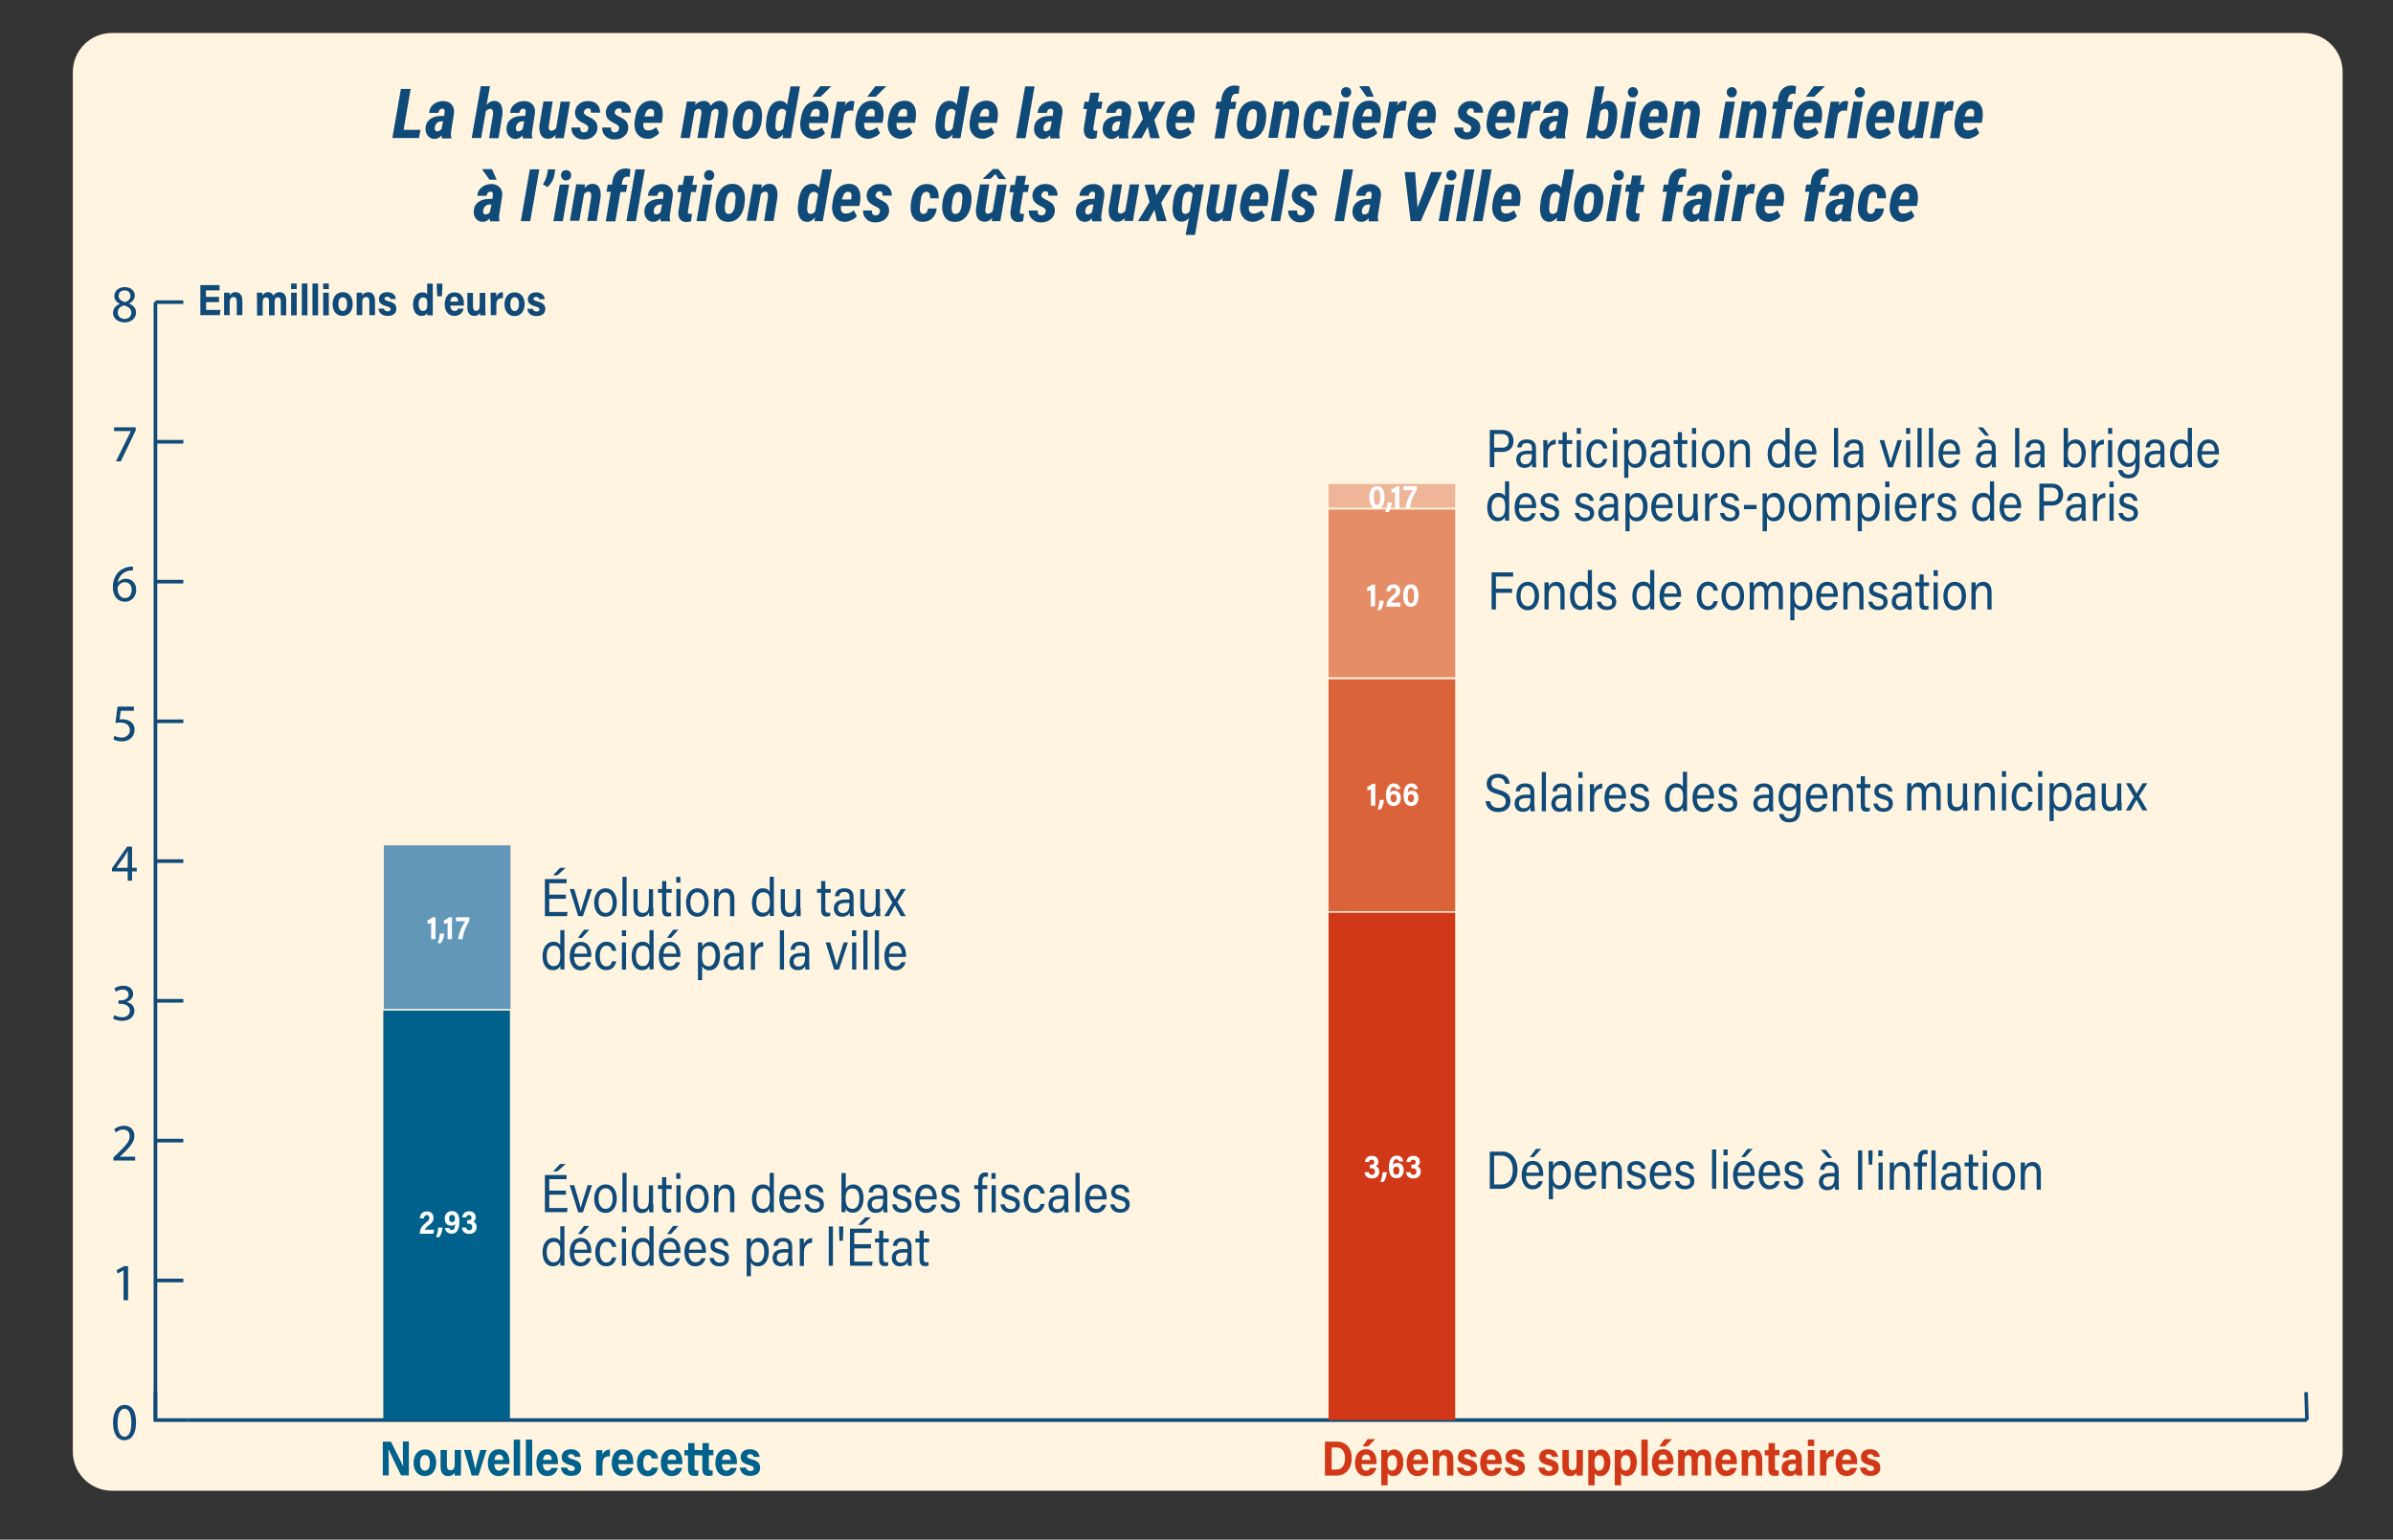 <?xml version="1.0" encoding="utf-8"?>
<!-- Generator: Adobe Illustrator 27.4.1, SVG Export Plug-In . SVG Version: 6.00 Build 0)  -->
<svg version="1.1" id="Calque_1" xmlns="http://www.w3.org/2000/svg" xmlns:xlink="http://www.w3.org/1999/xlink" x="0px" y="0px"
	 viewBox="0 0 1321 850" style="enable-background:new 0 0 1321 850;" xml:space="preserve">
<rect x="0" y="0" width="1321" height="850" fill="#333333" stroke="none"/>
<style type="text/css">
	.st0{fill:#FFF4E0;}
	.st1{fill:none;stroke:#0F4A78;stroke-width:2;stroke-miterlimit:10;}
	.st2{fill:#0F4A78;}
	.st3{fill:#00628C;}
	.st4{fill:#6397B8;}
	.st5{fill:#FFFFFF;}
	.st6{fill:#EEB598;}
	.st7{fill:#E58D67;}
	.st8{fill:#DB633A;}
	.st9{fill:#D13818;}
</style>
<path class="st0" d="M61.8,18.2c-12,0-21.6,9.7-21.6,21.6v761.6c0,12,9.7,21.6,21.6,21.6h1209.8c12,0,21.6-9.7,21.6-21.6V39.8
	c0-12-9.7-21.6-21.6-21.6H61.8z"/>
<path class="st1" d="M1273.5,784l-0.5-15.4 M85.8,784v-15.4 M104,784l1169.5,0"/>
<g>
	<path class="st2" d="M75.1,785.2c0,6.4-2.4,9.9-6.5,9.9c-3.7,0-6.2-3.4-6.2-9.7c0-6.3,2.7-9.8,6.5-9.8
		C72.9,775.7,75.1,779.3,75.1,785.2z M64.9,785.5c0,4.9,1.5,7.7,3.8,7.7c2.6,0,3.8-3,3.8-7.8c0-4.6-1.2-7.7-3.8-7.7
		C66.5,777.7,64.9,780.4,64.9,785.5z"/>
</g>
<g>
	<path class="st2" d="M68.2,701.3L68.2,701.3l-3.3,1.8l-0.5-1.9l4.1-2.2h2.2v18.8h-2.5V701.3z"/>
</g>
<g>
	<path class="st2" d="M62.6,640.5V639l2-1.9c4.8-4.6,7-7,7-9.8c0-1.9-0.9-3.7-3.7-3.7c-1.7,0-3.1,0.9-4,1.6l-0.8-1.8
		c1.3-1.1,3.2-1.9,5.3-1.9c4.1,0,5.8,2.8,5.8,5.5c0,3.5-2.5,6.3-6.5,10.1l-1.5,1.4v0.1h8.4v2.1H62.6z"/>
</g>
<g>
	<path class="st2" d="M63.2,560.4c0.7,0.5,2.4,1.2,4.2,1.2c3.3,0,4.3-2.1,4.3-3.6c0-2.6-2.4-3.8-4.9-3.8h-1.4v-1.9h1.4
		c1.9,0,4.2-1,4.2-3.2c0-1.5-1-2.8-3.3-2.8c-1.5,0-3,0.7-3.8,1.2l-0.7-1.9c1-0.7,2.9-1.4,4.9-1.4c3.7,0,5.4,2.2,5.4,4.5
		c0,1.9-1.2,3.6-3.5,4.4v0.1c2.3,0.5,4.2,2.2,4.2,4.8c0,3-2.3,5.6-6.9,5.6c-2.1,0-4-0.7-4.9-1.3L63.2,560.4z"/>
</g>
<g>
	<path class="st2" d="M70.5,486.2v-5.1h-8.7v-1.7l8.4-12h2.7v11.7h2.6v2h-2.6v5.1H70.5z M70.5,479.1v-6.3c0-1,0-2,0.1-3h-0.1
		c-0.6,1.1-1,1.9-1.6,2.8l-4.6,6.4v0.1H70.5z"/>
</g>
<g>
	<path class="st2" d="M73.9,392.4h-7.2l-0.7,4.8c0.4-0.1,0.8-0.1,1.5-0.1c1.4,0,2.9,0.3,4.1,1c1.5,0.8,2.7,2.5,2.7,4.8
		c0,3.7-2.9,6.4-7,6.4c-2.1,0-3.8-0.6-4.7-1.2l0.6-1.9c0.8,0.5,2.3,1,4,1c2.4,0,4.5-1.6,4.5-4.1c0-2.4-1.6-4.2-5.4-4.2
		c-1.1,0-1.9,0.1-2.6,0.2l1.2-9h9V392.4z"/>
</g>
<g>
	<path class="st2" d="M73.4,314.9c-0.5,0-1.2,0-1.9,0.1c-4,0.7-6.1,3.6-6.5,6.7H65c0.9-1.2,2.5-2.2,4.5-2.2c3.3,0,5.7,2.4,5.7,6.1
		c0,3.4-2.3,6.6-6.2,6.6c-4,0-6.7-3.1-6.7-8c0-3.7,1.3-6.6,3.2-8.5c1.6-1.5,3.6-2.5,6-2.8c0.8-0.1,1.4-0.1,1.9-0.1V314.9z
		 M72.7,325.7c0-2.7-1.5-4.3-3.9-4.3c-1.5,0-3,1-3.6,2.3c-0.2,0.3-0.3,0.7-0.3,1.1c0.1,3.1,1.5,5.4,4.1,5.4
		C71.2,330.2,72.7,328.4,72.7,325.7z"/>
</g>
<g>
	<path class="st2" d="M74.9,235.9v1.7l-8.2,17.1H64l8.2-16.6V238H63v-2.1H74.9z"/>
</g>
<g>
	<path class="st2" d="M62.4,172.8c0-2.4,1.4-4.1,3.7-5l0-0.1c-2.1-1-3-2.6-3-4.2c0-3,2.5-5,5.8-5c3.6,0,5.5,2.3,5.5,4.6
		c0,1.6-0.8,3.3-3.1,4.4v0.1c2.3,0.9,3.8,2.6,3.8,4.9c0,3.3-2.8,5.5-6.4,5.5C64.8,177.9,62.4,175.5,62.4,172.8z M72.5,172.7
		c0-2.3-1.6-3.4-4.1-4.1c-2.2,0.6-3.4,2.1-3.4,3.9c-0.1,1.9,1.4,3.6,3.8,3.6C71.1,176,72.5,174.6,72.5,172.7z M65.5,163.3
		c0,1.9,1.4,2.9,3.6,3.5c1.6-0.5,2.9-1.7,2.9-3.4c0-1.5-0.9-3.1-3.2-3.1C66.7,160.3,65.5,161.6,65.5,163.3z"/>
</g>
<path class="st1" d="M85.8,166.8h15.4 M85.8,243.9h15.4 M85.8,321.1h15.4 M85.8,398.2h15.4 M85.8,475.4h15.4 M85.8,552.5h15.4
	 M85.8,629.7h15.4 M85.8,706.9h15.4 M104,784l-18.2,0V166.8"/>
<rect x="211.6" y="557.9" class="st3" width="69.9" height="226.1"/>
<rect x="211.9" y="466.7" class="st4" width="69.9" height="90.3"/>
<path class="st3" d="M211.3,814.6v-18.7h4.5c2.1,4.2,6,11.8,6.8,13.8h0c-0.2-2-0.2-5.2-0.2-8.3v-5.6h3.3v18.7h-4.3
	c-1.8-3.7-6.1-12.4-7-14.5h0c0.1,1.6,0.2,5.5,0.2,8.8v5.7H211.3z M240.8,807.5c0,4.3-2.3,7.4-6.3,7.4c-3.9,0-6.2-3.1-6.2-7.3
	c0-4.3,2.4-7.4,6.4-7.4C238.4,800.2,240.8,803.1,240.8,807.5z M234.6,811.9c1.7,0,2.7-1.6,2.7-4.3c0-2.9-1-4.3-2.7-4.3
	c-1.6,0-2.7,1.3-2.7,4.3C231.8,810.3,232.9,811.9,234.6,811.9z M254.4,814.6H251c0-0.4-0.1-1.1-0.1-1.6c-0.8,1.4-1.9,1.9-3.5,1.9
	c-2.6,0-4.2-1.7-4.2-5.2v-9.2h3.5v8.4c0,1.6,0.4,2.8,2,2.8c1.6,0,2.3-0.9,2.3-3.7v-7.5h3.5v10C254.4,811.9,254.4,813.3,254.4,814.6z
	 M259.9,800.5c1.2,4.8,2.2,8.9,2.5,10.6h0c0.4-2.3,1.6-6.6,2.7-10.6h3.5l-4.5,14.1h-3.7l-4.3-14.1H259.9z M272.9,808.4
	c0,1.8,0.8,3.5,2.5,3.5c1.5,0,1.9-0.7,2.2-1.5h3.5c-0.4,1.7-1.8,4.5-5.8,4.5c-4.2,0-6-3.5-6-7.2c0-4.4,2-7.6,6.1-7.6
	c4.3,0,5.8,3.5,5.8,7c0,0.5,0,0.8,0,1.2H272.9z M277.8,806L277.8,806c0-1.6-0.6-3-2.3-3c-1.7,0-2.4,1.3-2.5,3H277.8z M283.6,814.6
	v-19.8h3.5v19.8H283.6z M290.3,814.6v-19.8h3.5v19.8H290.3z M299.7,808.4c0,1.8,0.8,3.5,2.5,3.5c1.5,0,1.9-0.7,2.2-1.5h3.5
	c-0.4,1.7-1.8,4.5-5.8,4.5c-4.2,0-6-3.5-6-7.2c0-4.4,2-7.6,6.1-7.6c4.3,0,5.8,3.5,5.8,7c0,0.5,0,0.8,0,1.2H299.7z M304.6,806
	L304.6,806c0-1.6-0.6-3-2.3-3c-1.7,0-2.4,1.3-2.5,3H304.6z M313.1,810.4c0.3,1.1,1.1,1.7,2.4,1.7c1.3,0,1.8-0.5,1.8-1.4
	c0-0.9-0.5-1.3-2.4-1.8c-4.1-1.1-4.8-2.5-4.8-4.5c0-2.1,1.3-4.3,5.1-4.3c3.8,0,5.1,2.3,5.3,4.2h-3.3c-0.1-0.5-0.4-1.5-2.1-1.5
	c-1.2,0-1.5,0.6-1.5,1.2c0,0.7,0.4,1,2.4,1.6c4.2,1.1,4.8,2.7,4.8,4.8c0,2.3-1.6,4.4-5.5,4.4c-3.8,0-5.4-2.1-5.7-4.6H313.1z
	 M329.1,804.4c0-1.4,0-2.6,0-3.8h3.4c0,0.3,0.1,1.7,0.1,2.5c0.6-1.6,1.9-2.8,4.1-2.8v3.7c-2.5-0.1-4.1,0.7-4.1,4.5v6.1h-3.5V804.4z
	 M341.3,808.4c0,1.8,0.8,3.5,2.5,3.5c1.5,0,1.9-0.7,2.2-1.5h3.5c-0.4,1.7-1.8,4.5-5.8,4.5c-4.2,0-6-3.5-6-7.2c0-4.4,2-7.6,6.1-7.6
	c4.3,0,5.8,3.5,5.8,7c0,0.5,0,0.8,0,1.2H341.3z M346.2,806L346.2,806c0-1.6-0.6-3-2.3-3c-1.7,0-2.4,1.3-2.5,3H346.2z M363.3,810.1
	c-0.4,2.3-1.9,4.9-5.7,4.9c-3.9,0-6-3-6-7.3c0-4.2,2.3-7.5,6.1-7.5c4.3,0,5.5,3.4,5.5,5h-3.4c-0.2-1.1-0.8-1.9-2.2-1.9
	c-1.6,0-2.5,1.6-2.5,4.3c0,3,1,4.4,2.5,4.4c1.2,0,1.9-0.8,2.2-1.8H363.3z M368.4,808.4c0,1.8,0.8,3.5,2.5,3.5c1.5,0,1.9-0.7,2.2-1.5
	h3.5c-0.4,1.7-1.8,4.5-5.8,4.5c-4.2,0-6-3.5-6-7.2c0-4.4,2-7.6,6.1-7.6c4.3,0,5.8,3.5,5.8,7c0,0.5,0,0.8,0,1.2H368.4z M373.3,806
	L373.3,806c0-1.6-0.6-3-2.3-3c-1.7,0-2.4,1.3-2.5,3H373.3z M379.9,800.5v-3.8h3.5v3.8h2.5v2.9h-2.5v6.9c0,1.1,0.3,1.5,1.3,1.5
	c0.2,0,0.5,0,0.8,0v2.7c-0.7,0.3-1.6,0.3-2.4,0.3c-2.5,0-3.3-1.5-3.3-3.9v-7.4h-2v-2.9H379.9z M387.8,800.5v-3.8h3.5v3.8h2.5v2.9
	h-2.5v6.9c0,1.1,0.3,1.5,1.3,1.5c0.2,0,0.5,0,0.8,0v2.7c-0.7,0.3-1.6,0.3-2.4,0.3c-2.5,0-3.3-1.5-3.3-3.9v-7.4h-2v-2.9H387.8z
	 M398.5,808.4c0,1.8,0.8,3.5,2.5,3.5c1.5,0,1.9-0.7,2.2-1.5h3.5c-0.4,1.7-1.8,4.5-5.8,4.5c-4.2,0-6-3.5-6-7.2c0-4.4,2-7.6,6.1-7.6
	c4.3,0,5.8,3.5,5.8,7c0,0.5,0,0.8,0,1.2H398.5z M403.4,806L403.4,806c0-1.6-0.6-3-2.3-3c-1.7,0-2.4,1.3-2.5,3H403.4z M411.9,810.4
	c0.3,1.1,1.1,1.7,2.4,1.7c1.3,0,1.8-0.5,1.8-1.4c0-0.9-0.5-1.3-2.4-1.8c-4.1-1.1-4.8-2.5-4.8-4.5c0-2.1,1.3-4.3,5.1-4.3
	c3.8,0,5.1,2.3,5.3,4.2h-3.3c-0.1-0.5-0.4-1.5-2.1-1.5c-1.2,0-1.5,0.6-1.5,1.2c0,0.7,0.4,1,2.4,1.6c4.2,1.1,4.8,2.7,4.8,4.8
	c0,2.3-1.6,4.4-5.5,4.4c-3.8,0-5.4-2.1-5.7-4.6H411.9z"/>
<path class="st5" d="M231.8,680.8c0-2.1,0.8-3.8,3.2-5.7c1.5-1.2,2-1.7,2-2.7c0-1-0.5-1.6-1.4-1.6c-1.1,0-1.4,0.7-1.6,1.8h-2.3
	c0.2-2.1,1.4-3.8,3.9-3.8c2.8,0,3.7,1.8,3.7,3.6c0,1.8-0.7,2.6-2.7,4.2c-1.3,1-1.9,1.7-2.1,2.3h5.1l-0.3,2.2h-7.7V680.8z M240.7,683
	c1-2.4,1.1-4,1.2-5.3h2.4c-0.2,1.8-0.7,3.8-1.8,5.3H240.7z M248,677.9c0.2,0.7,0.6,1.2,1.5,1.2c1.5,0,1.7-2.1,1.8-3.4
	c-0.5,0.7-1.3,1-2.3,1c-2.2,0-3.5-1.7-3.5-3.9c0-2.4,1.5-4.2,4-4.2c3.1,0,4.1,2.6,4.1,5.6c0,3.4-0.8,6.9-4.2,6.9
	c-2.5,0-3.6-1.7-3.8-3.2H248z M247.9,672.7c0,1.2,0.6,2,1.7,2c1,0,1.6-0.6,1.6-1.9c0-0.8-0.3-2.1-1.6-2.1
	C248.4,670.7,247.9,671.6,247.9,672.7z M255.2,672c0.2-1.5,1.1-3.3,3.8-3.3c2.5,0,3.6,1.6,3.6,3.3c0,1.5-0.8,2.1-1.3,2.4v0.1
	c0.7,0.3,1.8,1,1.8,2.9c0,1.7-1,3.8-4.1,3.8c-2.9,0-3.9-1.9-4-3.5h2.3c0.1,0.8,0.7,1.5,1.8,1.5c1.1,0,1.6-0.8,1.6-1.8
	c0-1.1-0.5-1.8-1.8-1.8h-1v-2h0.9c1.1,0,1.5-0.4,1.5-1.4c0-0.8-0.4-1.4-1.4-1.4c-1.1,0-1.4,0.7-1.5,1.3H255.2z"/>
<path class="st5" d="M238,509.5c-0.5,0.3-1.4,0.5-2,0.5v-2c1-0.2,2.1-0.9,2.7-1.6h1.7v12.1H238V509.5z M241.6,520.7
	c1-2.4,1.1-4,1.2-5.3h2.4c-0.2,1.8-0.7,3.8-1.8,5.3H241.6z M247.1,509.5c-0.5,0.3-1.4,0.5-2,0.5v-2c1-0.2,2.1-0.9,2.7-1.6h1.7v12.1
	h-2.4V509.5z M259.1,506.5v1.9c-1.7,2.7-3.4,6.6-3.8,10.1h-2.4c0.4-3.5,2.4-7.8,3.9-9.9h-5.1v-2.2H259.1z"/>
<path class="st2" d="M303.2,659.6v7.3h10.1l-0.3,2.3h-12.2v-20.5h12v2.3h-9.6v6.3h9.2v2.3H303.2z M312.3,642.6l-4.6,4.1h-2.4
	l3.9-4.1H312.3z"/>
<path class="st2" d="M317,654.3c1.8,6.1,3.1,10.7,3.6,12.6h0c0.3-1.7,1.8-6.1,3.8-12.6h2.4l-5,15h-2.6l-4.7-15H317z M340.5,661.7
	c0,4.3-2.2,7.9-6.3,7.9c-3.9,0-6.2-3.3-6.2-7.8c0-4.4,2.3-7.9,6.4-7.9C338.1,653.9,340.5,657,340.5,661.7z M330.4,661.7
	c0,3.3,1.5,5.7,3.9,5.7c2.5,0,3.9-2.3,3.9-5.7c0-3.4-1.4-5.7-3.9-5.7C331.7,656.1,330.4,658.3,330.4,661.7z M343.6,669.2v-21.7h2.3
	v21.7H343.6z M360.7,664.9c0,1.5,0,3.5,0,4.4h-2.3c-0.1-0.4-0.1-1.3-0.1-2.2c-0.7,1.7-2,2.6-4.1,2.6c-2.3,0-4.5-1.3-4.5-5.5v-9.8
	h2.3v9.3c0,2,0.6,3.8,2.8,3.8c2.5,0,3.4-1.5,3.4-5.3v-7.8h2.3V664.9z M363.2,654.3h2.3v-4.4h2.3v4.4h3v2.1h-3v8.8
	c0,1.5,0.3,2.2,1.5,2.2c0.3,0,0.8,0,1.2-0.1v1.9c-0.6,0.2-1.4,0.3-2,0.3c-2.1,0-3-1.2-3-3.7v-9.4h-2.3V654.3z M373.3,647.6h2.3v3.2
	h-2.3V647.6z M375.7,654.3v15h-2.3v-15H375.7z M391.2,661.7c0,4.3-2.2,7.9-6.3,7.9c-3.9,0-6.2-3.3-6.2-7.8c0-4.4,2.3-7.9,6.4-7.9
	C388.8,653.9,391.2,657,391.2,661.7z M381.1,661.7c0,3.3,1.5,5.7,3.9,5.7c2.5,0,3.9-2.3,3.9-5.7c0-3.4-1.4-5.7-3.9-5.7
	C382.4,656.1,381.1,658.3,381.1,661.7z M394.3,658c0-1.3,0-2.6,0-3.8h2.3c0.1,0.4,0.1,2,0.1,2.5c0.5-1.3,1.6-2.8,4.2-2.8
	c2.5,0,4.5,1.7,4.5,5.7v9.6H403v-9.3c0-2.3-0.8-3.8-2.9-3.8c-2.5,0-3.6,2.1-3.6,5.2v7.9h-2.3V658z M427.2,647.6V665
	c0,1.4,0,2.8,0,4.2H425c-0.1-0.4-0.1-1.5-0.1-2.1c-0.7,1.6-2,2.5-4.2,2.5c-3.5,0-5.6-3.1-5.6-7.7c0-4.6,2.3-8,6-8
	c2.4,0,3.4,1.1,3.8,1.9v-8.3H427.2z M421.2,667.4c3.2,0,3.8-2.6,3.8-5.9c0-3.3-0.6-5.4-3.7-5.4c-2.4,0-3.8,2.1-3.8,5.7
	C417.5,665.4,419,667.4,421.2,667.4z M432.6,662.2c0,3,1.4,5.2,3.7,5.2c2.1,0,2.8-1.2,3.3-2.3h2.3c-0.5,1.9-2,4.5-5.7,4.5
	c-4.2,0-6-3.8-6-7.7c0-4.5,2-8,6.1-8c4.3,0,5.8,3.9,5.8,7.1c0,0.5,0,0.8,0,1.2H432.6z M439.8,660.4c0-2.5-1.1-4.4-3.4-4.4
	c-2.4,0-3.4,1.8-3.6,4.4H439.8z M439.8,660.4L439.8,660.4z M446.4,664.9c0.4,1.6,1.5,2.6,3.3,2.6c2,0,2.8-0.9,2.8-2.3
	c0-1.4-0.6-2-3.2-2.7c-3.9-1-4.7-2.3-4.7-4.4c0-2.1,1.4-4.2,4.9-4.2c3.5,0,4.9,2.2,5.1,4.3h-2.3c-0.2-1-0.9-2.3-2.9-2.3
	c-1.9,0-2.5,1-2.5,2c0,1.1,0.6,1.7,3,2.3c4.1,1.1,4.9,2.6,4.9,4.8c0,2.6-1.9,4.5-5.2,4.5c-3.5,0-5.2-2-5.5-4.6H446.4z M464.6,647.6
	h2.3v8.8c0.6-1.3,1.8-2.5,4.3-2.5c3.4,0,5.5,3.1,5.5,7.5c0,4.5-2.1,8.1-5.9,8.1c-2.2,0-3.3-0.9-4-2.3c0,0.8,0,1.6-0.1,2h-2.2
	c0-1.7,0-3.4,0-5V647.6z M474.4,661.5c0-3.2-1.3-5.4-3.7-5.4c-2.9,0-3.9,2.1-3.9,5.7c0,3.1,0.9,5.6,3.8,5.6
	C473,667.4,474.4,665.1,474.4,661.5z M489.8,666c0,1.4,0.1,2.8,0.2,3.3h-2.2c-0.1-0.3-0.2-1-0.2-2c-0.5,1-1.5,2.3-4.2,2.3
	c-3.2,0-4.5-2.3-4.5-4.6c0-3.3,2.4-4.9,6.4-4.9c0.9,0,1.8,0,2.3,0v-1.3c0-1.3-0.4-2.9-2.9-2.9c-2.3,0-2.6,1.2-2.9,2.4h-2.3
	c0.2-2.1,1.3-4.4,5.2-4.4c3.3,0,5.1,1.5,5.1,4.9V666z M487.5,661.9c-0.4,0-1.5,0-2.2,0c-2.7,0-4.1,0.8-4.1,2.9c0,1.6,1,2.7,2.6,2.7
	c3.2,0,3.7-2.4,3.7-5.1V661.9z M494.8,664.9c0.4,1.6,1.5,2.6,3.3,2.6c2,0,2.8-0.9,2.8-2.3c0-1.4-0.6-2-3.2-2.7
	c-3.9-1-4.7-2.3-4.7-4.4c0-2.1,1.4-4.2,4.9-4.2c3.5,0,4.9,2.2,5.1,4.3h-2.3c-0.2-1-0.9-2.3-2.9-2.3c-1.9,0-2.5,1-2.5,2
	c0,1.1,0.6,1.7,3,2.3c4.1,1.1,4.9,2.6,4.9,4.8c0,2.6-1.9,4.5-5.2,4.5c-3.5,0-5.2-2-5.5-4.6H494.8z M507.6,662.2c0,3,1.4,5.2,3.7,5.2
	c2.1,0,2.8-1.2,3.3-2.3h2.3c-0.5,1.9-2,4.5-5.7,4.5c-4.2,0-6-3.8-6-7.7c0-4.5,2-8,6.1-8c4.3,0,5.8,3.9,5.8,7.1c0,0.5,0,0.8,0,1.2
	H507.6z M514.8,660.4c0-2.5-1.1-4.4-3.4-4.4c-2.4,0-3.4,1.8-3.6,4.4H514.8z M514.8,660.4L514.8,660.4z M521.5,664.9
	c0.4,1.6,1.5,2.6,3.3,2.6c2,0,2.8-0.9,2.8-2.3c0-1.4-0.6-2-3.2-2.7c-3.9-1-4.7-2.3-4.7-4.4c0-2.1,1.4-4.2,4.9-4.2
	c3.5,0,4.9,2.2,5.1,4.3h-2.3c-0.2-1-0.9-2.3-2.9-2.3c-1.9,0-2.5,1-2.5,2c0,1.1,0.6,1.7,3,2.3c4.1,1.1,4.9,2.6,4.9,4.8
	c0,2.6-1.9,4.5-5.2,4.5c-3.5,0-5.2-2-5.5-4.6H521.5z M540,656.4h-2.2v-2.1h2.2v-1.8c0-2.8,0.9-5.2,3.9-5.2c0.5,0,1.2,0.1,1.5,0.2
	v2.2c-0.3-0.1-0.8-0.1-1.2-0.1c-1.4,0-1.9,0.9-1.9,3.1v1.6h2.7v2.1h-2.7v12.9H540V656.4z M547.3,647.6h2.3v3.2h-2.3V647.6z
	 M549.7,654.3v15h-2.3v-15H549.7z M554.6,664.9c0.4,1.6,1.5,2.6,3.3,2.6c2,0,2.8-0.9,2.8-2.3c0-1.4-0.6-2-3.2-2.7
	c-3.9-1-4.7-2.3-4.7-4.4c0-2.1,1.4-4.2,4.9-4.2c3.5,0,4.9,2.2,5.1,4.3h-2.3c-0.2-1-0.9-2.3-2.9-2.3c-1.9,0-2.5,1-2.5,2
	c0,1.1,0.6,1.7,3,2.3c4.1,1.1,4.9,2.6,4.9,4.8c0,2.6-1.9,4.5-5.2,4.5c-3.5,0-5.2-2-5.5-4.6H554.6z M576.7,664.7
	c-0.6,2.6-2.1,4.9-5.6,4.9c-3.7,0-6-3-6-7.8c0-4.2,2.2-7.9,6.2-7.9c3.9,0,5.2,3.1,5.4,5h-2.3c-0.3-1.5-1.2-2.8-3.1-2.8
	c-2.4,0-3.7,2.3-3.7,5.7c0,3.4,1.3,5.7,3.6,5.7c1.7,0,2.7-1,3.2-2.8H576.7z M589.7,666c0,1.4,0.1,2.8,0.2,3.3h-2.2
	c-0.1-0.3-0.2-1-0.2-2c-0.5,1-1.5,2.3-4.2,2.3c-3.2,0-4.5-2.3-4.5-4.6c0-3.3,2.4-4.9,6.4-4.9c0.9,0,1.8,0,2.3,0v-1.3
	c0-1.3-0.4-2.9-2.9-2.9c-2.3,0-2.6,1.2-2.9,2.4h-2.3c0.2-2.1,1.3-4.4,5.2-4.4c3.3,0,5.1,1.5,5.1,4.9V666z M587.4,661.9
	c-0.4,0-1.5,0-2.2,0c-2.7,0-4.1,0.8-4.1,2.9c0,1.6,1,2.7,2.6,2.7c3.2,0,3.7-2.4,3.7-5.1V661.9z M593.7,669.2v-21.7h2.3v21.7H593.7z
	 M601.4,662.2c0,3,1.4,5.2,3.7,5.2c2.1,0,2.8-1.2,3.3-2.3h2.3c-0.5,1.9-2,4.5-5.7,4.5c-4.2,0-6-3.8-6-7.7c0-4.5,2-8,6.1-8
	c4.3,0,5.8,3.9,5.8,7.1c0,0.5,0,0.8,0,1.2H601.4z M608.5,660.4c0-2.5-1.1-4.4-3.4-4.4c-2.4,0-3.4,1.8-3.6,4.4H608.5z M608.5,660.4
	L608.5,660.4z M615.2,664.9c0.4,1.6,1.5,2.6,3.3,2.6c2,0,2.8-0.9,2.8-2.3c0-1.4-0.6-2-3.2-2.7c-3.9-1-4.7-2.3-4.7-4.4
	c0-2.1,1.4-4.2,4.9-4.2c3.5,0,4.9,2.2,5.1,4.3h-2.3c-0.2-1-0.9-2.3-2.9-2.3c-1.9,0-2.5,1-2.5,2c0,1.1,0.6,1.7,3,2.3
	c4.1,1.1,4.9,2.6,4.9,4.8c0,2.6-1.9,4.5-5.2,4.5c-3.5,0-5.2-2-5.5-4.6H615.2z"/>
<path class="st2" d="M311.6,677.1v17.4c0,1.4,0,2.8,0,4.2h-2.2c-0.1-0.4-0.1-1.5-0.1-2.1c-0.7,1.6-2,2.5-4.2,2.5
	c-3.5,0-5.6-3.1-5.6-7.7c0-4.6,2.3-8,6-8c2.4,0,3.4,1.1,3.8,1.9v-8.3H311.6z M305.5,696.9c3.2,0,3.8-2.6,3.8-5.9
	c0-3.3-0.6-5.4-3.7-5.4c-2.4,0-3.8,2.1-3.8,5.7C301.8,695,303.4,696.9,305.5,696.9z M316.9,691.7c0,3,1.4,5.2,3.7,5.2
	c2.1,0,2.8-1.2,3.3-2.3h2.3c-0.5,1.9-2,4.5-5.7,4.5c-4.2,0-6-3.8-6-7.7c0-4.5,2-8,6.1-8c4.3,0,5.8,3.9,5.8,7.1c0,0.5,0,0.8,0,1.2
	H316.9z M324.1,689.9c0-2.5-1.1-4.4-3.4-4.4c-2.4,0-3.4,1.8-3.6,4.4H324.1z M325.3,676.8l-4.1,4.5h-2.2l3.4-4.5H325.3z M324.1,689.9
	L324.1,689.9z M340.2,694.2c-0.6,2.6-2.1,4.9-5.6,4.9c-3.7,0-6-3-6-7.8c0-4.2,2.2-7.9,6.2-7.9c3.9,0,5.2,3.1,5.4,5h-2.3
	c-0.3-1.5-1.2-2.8-3.1-2.8c-2.4,0-3.7,2.3-3.7,5.7c0,3.4,1.3,5.7,3.6,5.7c1.7,0,2.7-1,3.2-2.8H340.2z M343.3,677.1h2.3v3.2h-2.3
	V677.1z M345.6,683.8v15h-2.3v-15H345.6z M360.8,677.1v17.4c0,1.4,0,2.8,0,4.2h-2.2c-0.1-0.4-0.1-1.5-0.1-2.1
	c-0.7,1.6-2,2.5-4.2,2.5c-3.5,0-5.6-3.1-5.6-7.7c0-4.6,2.3-8,6-8c2.4,0,3.4,1.1,3.8,1.9v-8.3H360.8z M354.7,696.9
	c3.2,0,3.8-2.6,3.8-5.9c0-3.3-0.6-5.4-3.7-5.4c-2.4,0-3.8,2.1-3.8,5.7C351,695,352.6,696.9,354.7,696.9z M366.1,691.7
	c0,3,1.4,5.2,3.7,5.2c2.1,0,2.8-1.2,3.3-2.3h2.3c-0.5,1.9-2,4.5-5.7,4.5c-4.2,0-6-3.8-6-7.7c0-4.5,2-8,6.1-8c4.3,0,5.8,3.9,5.8,7.1
	c0,0.5,0,0.8,0,1.2H366.1z M373.3,689.9c0-2.5-1.1-4.4-3.4-4.4c-2.4,0-3.4,1.8-3.6,4.4H373.3z M374.5,676.8l-4.1,4.5h-2.2l3.4-4.5
	H374.5z M373.3,689.9L373.3,689.9z M380.2,691.7c0,3,1.4,5.2,3.7,5.2c2.1,0,2.8-1.2,3.3-2.3h2.3c-0.5,1.9-2,4.5-5.7,4.5
	c-4.2,0-6-3.8-6-7.7c0-4.5,2-8,6.1-8c4.3,0,5.8,3.9,5.8,7.1c0,0.5,0,0.8,0,1.2H380.2z M387.4,689.9c0-2.5-1.1-4.4-3.4-4.4
	c-2.4,0-3.4,1.8-3.6,4.4H387.4z M387.4,689.9L387.4,689.9z M394,694.5c0.4,1.6,1.5,2.6,3.3,2.6c2,0,2.8-0.9,2.8-2.3
	c0-1.4-0.6-2-3.2-2.7c-3.9-1-4.7-2.3-4.7-4.4c0-2.1,1.4-4.2,4.9-4.2c3.5,0,4.9,2.2,5.1,4.3h-2.3c-0.2-1-0.9-2.3-2.9-2.3
	c-1.9,0-2.5,1-2.5,2c0,1.1,0.6,1.7,3,2.3c4.1,1.1,4.9,2.6,4.9,4.8c0,2.6-1.9,4.5-5.2,4.5c-3.5,0-5.2-2-5.5-4.6H394z M414.5,696.9
	v7.7h-2.3v-17.2c0-1.2,0-2.5,0-3.7h2.3c0.1,0.5,0.1,1.4,0.1,2.4c0.7-1.5,2.1-2.7,4.4-2.7c3.1,0,5.4,2.9,5.4,7.5
	c0,5.3-2.6,8.2-5.9,8.2C416.3,699.1,415.1,698.1,414.5,696.9z M421.9,691c0-3.2-1.3-5.3-3.6-5.3c-2.8,0-3.9,2-3.9,5.6
	c0,3.5,0.9,5.7,3.7,5.7C420.6,696.9,421.9,694.7,421.9,691z M437.4,695.5c0,1.4,0.1,2.8,0.2,3.3h-2.2c-0.1-0.3-0.2-1-0.2-2
	c-0.5,1-1.5,2.3-4.2,2.3c-3.2,0-4.5-2.3-4.5-4.6c0-3.3,2.4-4.9,6.4-4.9c0.9,0,1.8,0,2.3,0v-1.3c0-1.3-0.4-2.9-2.9-2.9
	c-2.3,0-2.6,1.2-2.9,2.4H427c0.2-2.1,1.3-4.4,5.2-4.4c3.3,0,5.1,1.5,5.1,4.9V695.5z M435.1,691.5c-0.4,0-1.5,0-2.2,0
	c-2.7,0-4.1,0.8-4.1,2.9c0,1.6,1,2.7,2.6,2.7c3.2,0,3.7-2.4,3.7-5.1V691.5z M441.4,683.8h2.3c0,0.4,0.1,1.6,0.1,3.1
	c0.7-2,2.3-3.3,4.5-3.4v2.6c-2.8,0.1-4.5,1.7-4.5,5.5v7.3h-2.3v-10.9C441.4,685.8,441.4,684.6,441.4,683.8z M457.5,698.8v-21.7h2.3
	v21.7H457.5z M463.4,685l-0.2-5.4v-2.5h2.3v2.5l-0.2,5.4H463.4z M471.6,689.2v7.3h10.1l-0.3,2.3h-12.2v-20.5h12v2.3h-9.6v6.3h9.2
	v2.3H471.6z M480.7,672.1l-4.6,4.1h-2.4l3.9-4.1H480.7z M483,683.8h2.3v-4.4h2.3v4.4h3v2.1h-3v8.8c0,1.5,0.3,2.2,1.5,2.2
	c0.3,0,0.8,0,1.2-0.1v1.9c-0.6,0.2-1.4,0.3-2,0.3c-2.1,0-3-1.2-3-3.7v-9.4H483V683.8z M503.2,695.5c0,1.4,0.1,2.8,0.2,3.3h-2.2
	c-0.1-0.3-0.2-1-0.2-2c-0.5,1-1.5,2.3-4.2,2.3c-3.2,0-4.5-2.3-4.5-4.6c0-3.3,2.4-4.9,6.4-4.9c0.9,0,1.8,0,2.3,0v-1.3
	c0-1.3-0.4-2.9-2.9-2.9c-2.3,0-2.6,1.2-2.9,2.4h-2.3c0.2-2.1,1.3-4.4,5.2-4.4c3.3,0,5.1,1.5,5.1,4.9V695.5z M500.9,691.5
	c-0.4,0-1.5,0-2.2,0c-2.7,0-4.1,0.8-4.1,2.9c0,1.6,1,2.7,2.6,2.7c3.2,0,3.7-2.4,3.7-5.1V691.5z M505.3,683.8h2.3v-4.4h2.3v4.4h3v2.1
	h-3v8.8c0,1.5,0.3,2.2,1.5,2.2c0.3,0,0.8,0,1.2-0.1v1.9c-0.6,0.2-1.4,0.3-2,0.3c-2.1,0-3-1.2-3-3.7v-9.4h-2.3V683.8z"/>
<path class="st2" d="M303.2,496.2v7.3h10.1l-0.3,2.3h-12.2v-20.5h12v2.3h-9.6v6.3h9.2v2.3H303.2z M312.3,479.1l-4.6,4.1h-2.4
	l3.9-4.1H312.3z M317,490.8c1.8,6.1,3.1,10.7,3.6,12.6h0c0.3-1.7,1.8-6.1,3.8-12.6h2.4l-5,15h-2.6l-4.7-15H317z M340.5,498.2
	c0,4.3-2.2,7.9-6.3,7.9c-3.9,0-6.2-3.3-6.2-7.8c0-4.4,2.3-7.9,6.4-7.9C338.1,490.4,340.5,493.6,340.5,498.2z M330.4,498.3
	c0,3.3,1.5,5.7,3.9,5.7c2.5,0,3.9-2.3,3.9-5.7c0-3.4-1.4-5.7-3.9-5.7C331.7,492.6,330.4,494.9,330.4,498.3z M343.6,505.8v-21.7h2.3
	v21.7H343.6z M360.7,501.4c0,1.5,0,3.5,0,4.4h-2.3c-0.1-0.4-0.1-1.3-0.1-2.2c-0.7,1.7-2,2.6-4.1,2.6c-2.3,0-4.5-1.3-4.5-5.5v-9.8
	h2.3v9.3c0,2,0.6,3.8,2.8,3.8c2.5,0,3.4-1.5,3.4-5.3v-7.8h2.3V501.4z M363.2,490.8h2.3v-4.4h2.3v4.4h3v2.1h-3v8.8
	c0,1.5,0.3,2.2,1.5,2.2c0.3,0,0.8,0,1.2-0.1v1.9c-0.6,0.2-1.4,0.3-2,0.3c-2.1,0-3-1.2-3-3.7v-9.4h-2.3V490.8z M373.3,484.1h2.3v3.2
	h-2.3V484.1z M375.7,490.8v15h-2.3v-15H375.7z M391.2,498.2c0,4.3-2.2,7.9-6.3,7.9c-3.9,0-6.2-3.3-6.2-7.8c0-4.4,2.3-7.9,6.4-7.9
	C388.8,490.4,391.2,493.6,391.2,498.2z M381.1,498.3c0,3.3,1.5,5.7,3.9,5.7c2.5,0,3.9-2.3,3.9-5.7c0-3.4-1.4-5.7-3.9-5.7
	C382.4,492.6,381.1,494.9,381.1,498.3z M394.3,494.6c0-1.3,0-2.6,0-3.8h2.3c0.1,0.4,0.1,2,0.1,2.5c0.5-1.3,1.6-2.8,4.2-2.8
	c2.5,0,4.5,1.7,4.5,5.7v9.6H403v-9.3c0-2.3-0.8-3.8-2.9-3.8c-2.5,0-3.6,2.1-3.6,5.2v7.9h-2.3V494.6z M427.2,484.1v17.4
	c0,1.4,0,2.8,0,4.2H425c-0.1-0.4-0.1-1.5-0.1-2.1c-0.7,1.6-2,2.5-4.2,2.5c-3.5,0-5.6-3.1-5.6-7.7c0-4.6,2.3-8,6-8
	c2.4,0,3.4,1.1,3.8,1.9v-8.3H427.2z M421.2,503.9c3.2,0,3.8-2.6,3.8-5.9c0-3.3-0.6-5.4-3.7-5.4c-2.4,0-3.8,2.1-3.8,5.7
	C417.5,502,419,503.9,421.2,503.9z M442,501.4c0,1.5,0,3.5,0,4.4h-2.3c-0.1-0.4-0.1-1.3-0.1-2.2c-0.7,1.7-2,2.6-4.1,2.6
	c-2.3,0-4.5-1.3-4.5-5.5v-9.8h2.3v9.3c0,2,0.6,3.8,2.8,3.8c2.5,0,3.4-1.5,3.4-5.3v-7.8h2.3V501.4z M451,490.8h2.3v-4.4h2.3v4.4h3
	v2.1h-3v8.8c0,1.5,0.3,2.2,1.5,2.2c0.3,0,0.8,0,1.2-0.1v1.9c-0.6,0.2-1.4,0.3-2,0.3c-2.1,0-3-1.2-3-3.7v-9.4H451V490.8z
	 M471.2,502.5c0,1.4,0.1,2.8,0.2,3.3h-2.2c-0.1-0.3-0.2-1-0.2-2c-0.5,1-1.5,2.3-4.2,2.3c-3.2,0-4.5-2.3-4.5-4.6
	c0-3.3,2.4-4.9,6.4-4.9c0.9,0,1.8,0,2.3,0v-1.3c0-1.3-0.4-2.9-2.9-2.9c-2.3,0-2.6,1.2-2.9,2.4h-2.3c0.2-2.1,1.3-4.4,5.2-4.4
	c3.3,0,5.1,1.5,5.1,4.9V502.5z M468.9,498.5c-0.4,0-1.5,0-2.2,0c-2.7,0-4.1,0.8-4.1,2.9c0,1.6,1,2.7,2.6,2.7c3.2,0,3.7-2.4,3.7-5.1
	V498.5z M485.9,501.4c0,1.5,0,3.5,0,4.4h-2.3c-0.1-0.4-0.1-1.3-0.1-2.2c-0.7,1.7-2,2.6-4.1,2.6c-2.3,0-4.5-1.3-4.5-5.5v-9.8h2.3v9.3
	c0,2,0.6,3.8,2.8,3.8c2.5,0,3.4-1.5,3.4-5.3v-7.8h2.3V501.4z M490.9,490.8c1.9,3.3,2.7,4.8,3.2,5.6h0c0.6-1,1.7-2.9,3.3-5.6h2.6
	l-4.6,7.2l4.6,7.8h-2.7c-1.6-2.9-2.8-4.9-3.3-5.9h0c-0.4,0.8-1.5,2.8-3.3,5.9h-2.6l4.5-7.5l-4.4-7.5H490.9z"/>
<path class="st2" d="M311.6,513.6v17.4c0,1.4,0,2.8,0,4.2h-2.2c-0.1-0.4-0.1-1.5-0.1-2.1c-0.7,1.6-2,2.5-4.2,2.5
	c-3.5,0-5.6-3.1-5.6-7.7c0-4.6,2.3-8,6-8c2.4,0,3.4,1.1,3.8,1.9v-8.3H311.6z M305.5,533.4c3.2,0,3.8-2.6,3.8-5.9
	c0-3.3-0.6-5.4-3.7-5.4c-2.4,0-3.8,2.1-3.8,5.7C301.8,531.5,303.4,533.4,305.5,533.4z M316.9,528.3c0,3,1.4,5.2,3.7,5.2
	c2.1,0,2.8-1.2,3.3-2.3h2.3c-0.5,1.9-2,4.5-5.7,4.5c-4.2,0-6-3.8-6-7.7c0-4.5,2-8,6.1-8c4.3,0,5.8,3.9,5.8,7.1c0,0.5,0,0.8,0,1.2
	H316.9z M324.1,526.5c0-2.5-1.1-4.4-3.4-4.4c-2.4,0-3.4,1.8-3.6,4.4H324.1z M325.3,513.3l-4.1,4.5h-2.2l3.4-4.5H325.3z M324.1,526.5
	L324.1,526.5z M340.2,530.7c-0.6,2.6-2.1,4.9-5.6,4.9c-3.7,0-6-3-6-7.8c0-4.2,2.2-7.9,6.2-7.9c3.9,0,5.2,3.1,5.4,5h-2.3
	c-0.3-1.5-1.2-2.8-3.1-2.8c-2.4,0-3.7,2.3-3.7,5.7c0,3.4,1.3,5.7,3.6,5.7c1.7,0,2.7-1,3.2-2.8H340.2z M343.3,513.6h2.3v3.2h-2.3
	V513.6z M345.6,520.3v15h-2.3v-15H345.6z M360.8,513.6v17.4c0,1.4,0,2.8,0,4.2h-2.2c-0.1-0.4-0.1-1.5-0.1-2.1
	c-0.7,1.6-2,2.5-4.2,2.5c-3.5,0-5.6-3.1-5.6-7.7c0-4.6,2.3-8,6-8c2.4,0,3.4,1.1,3.8,1.9v-8.3H360.8z M354.7,533.4
	c3.2,0,3.8-2.6,3.8-5.9c0-3.3-0.6-5.4-3.7-5.4c-2.4,0-3.8,2.1-3.8,5.7C351,531.5,352.6,533.4,354.7,533.4z M366.1,528.3
	c0,3,1.4,5.2,3.7,5.2c2.1,0,2.8-1.2,3.3-2.3h2.3c-0.5,1.9-2,4.5-5.7,4.5c-4.2,0-6-3.8-6-7.7c0-4.5,2-8,6.1-8c4.3,0,5.8,3.9,5.8,7.1
	c0,0.5,0,0.8,0,1.2H366.1z M373.3,526.5c0-2.5-1.1-4.4-3.4-4.4c-2.4,0-3.4,1.8-3.6,4.4H373.3z M374.5,513.3l-4.1,4.5h-2.2l3.4-4.5
	H374.5z M373.3,526.5L373.3,526.5z M387.6,533.4v7.7h-2.3V524c0-1.2,0-2.5,0-3.7h2.3c0.1,0.5,0.1,1.4,0.1,2.4
	c0.7-1.5,2.1-2.7,4.4-2.7c3.1,0,5.4,2.9,5.4,7.5c0,5.3-2.6,8.2-5.9,8.2C389.3,535.6,388.2,534.6,387.6,533.4z M395,527.5
	c0-3.2-1.3-5.3-3.6-5.3c-2.8,0-3.9,2-3.9,5.6c0,3.5,0.9,5.7,3.7,5.7C393.6,533.5,395,531.2,395,527.5z M410.4,532
	c0,1.4,0.1,2.8,0.2,3.3h-2.2c-0.1-0.3-0.2-1-0.2-2c-0.5,1-1.5,2.3-4.2,2.3c-3.2,0-4.5-2.3-4.5-4.6c0-3.3,2.4-4.9,6.4-4.9
	c0.9,0,1.8,0,2.3,0v-1.3c0-1.3-0.4-2.9-2.9-2.9c-2.3,0-2.6,1.2-2.9,2.4h-2.3c0.2-2.1,1.3-4.4,5.2-4.4c3.3,0,5.1,1.5,5.1,4.9V532z
	 M408.1,528c-0.4,0-1.5,0-2.2,0c-2.7,0-4.1,0.8-4.1,2.9c0,1.6,1,2.7,2.6,2.7c3.2,0,3.7-2.4,3.7-5.1V528z M414.4,520.3h2.3
	c0,0.4,0.1,1.6,0.1,3.1c0.7-2,2.3-3.3,4.5-3.4v2.6c-2.8,0.1-4.5,1.7-4.5,5.5v7.3h-2.3v-10.9C414.4,522.3,414.4,521.1,414.4,520.3z
	 M430.5,535.3v-21.7h2.3v21.7H430.5z M446.7,532c0,1.4,0.1,2.8,0.2,3.3h-2.2c-0.1-0.3-0.2-1-0.2-2c-0.5,1-1.5,2.3-4.2,2.3
	c-3.2,0-4.5-2.3-4.5-4.6c0-3.3,2.4-4.9,6.4-4.9c0.9,0,1.8,0,2.3,0v-1.3c0-1.3-0.4-2.9-2.9-2.9c-2.3,0-2.6,1.2-2.9,2.4h-2.3
	c0.2-2.1,1.3-4.4,5.2-4.4c3.3,0,5.1,1.5,5.1,4.9V532z M444.4,528c-0.4,0-1.5,0-2.2,0c-2.7,0-4.1,0.8-4.1,2.9c0,1.6,1,2.7,2.6,2.7
	c3.2,0,3.7-2.4,3.7-5.1V528z M458.3,520.3c1.8,6.1,3.1,10.7,3.6,12.6h0c0.3-1.7,1.8-6.1,3.8-12.6h2.4l-5,15h-2.6l-4.7-15H458.3z
	 M470.3,513.6h2.3v3.2h-2.3V513.6z M472.7,520.3v15h-2.3v-15H472.7z M476.6,535.3v-21.7h2.3v21.7H476.6z M482.9,535.3v-21.7h2.3
	v21.7H482.9z M490.6,528.3c0,3,1.4,5.2,3.7,5.2c2.1,0,2.8-1.2,3.3-2.3h2.3c-0.5,1.9-2,4.5-5.7,4.5c-4.2,0-6-3.8-6-7.7
	c0-4.5,2-8,6.1-8c4.3,0,5.8,3.9,5.8,7.1c0,0.5,0,0.8,0,1.2H490.6z M497.8,526.5c0-2.5-1.1-4.4-3.4-4.4c-2.4,0-3.4,1.8-3.6,4.4H497.8
	z M497.8,526.5L497.8,526.5z"/>
<rect x="733.4" y="267.2" class="st6" width="69.9" height="13.1"/>
<rect x="733.4" y="281.3" class="st7" width="69.9" height="92.6"/>
<rect x="733.4" y="375" class="st8" width="69.9" height="128.1"/>
<rect x="733.4" y="503.9" class="st9" width="69.9" height="280.1"/>
<path class="st2" d="M829,635.7c5.2,0,8.7,3.9,8.7,10.1c0,6.1-3.4,10.5-8.8,10.5h-6.5v-20.5H829z M824.8,653.9h3.9
	c4.4,0,6.4-3.5,6.4-8.1c0-4.1-1.9-7.8-6.4-7.8h-3.9V653.9z M842.4,649.2c0,3,1.4,5.2,3.7,5.2c2.1,0,2.8-1.2,3.3-2.3h2.3
	c-0.5,1.9-2,4.5-5.7,4.5c-4.2,0-6-3.8-6-7.7c0-4.5,2-8,6.1-8c4.3,0,5.8,3.9,5.8,7.1c0,0.5,0,0.8,0,1.2H842.4z M849.6,647.4
	c0-2.5-1.1-4.4-3.4-4.4c-2.4,0-3.4,1.8-3.6,4.4H849.6z M850.8,634.3l-4.1,4.5h-2.2l3.4-4.5H850.8z M849.6,647.4L849.6,647.4z
	 M857.3,654.4v7.7H855v-17.2c0-1.2,0-2.5,0-3.7h2.3c0.1,0.5,0.1,1.4,0.1,2.4c0.7-1.5,2.1-2.7,4.4-2.7c3.1,0,5.4,2.9,5.4,7.5
	c0,5.3-2.6,8.2-5.9,8.2C859,656.6,857.9,655.6,857.3,654.4z M864.7,648.5c0-3.2-1.3-5.3-3.6-5.3c-2.8,0-3.9,2-3.9,5.6
	c0,3.5,0.9,5.7,3.7,5.7C863.4,654.4,864.7,652.2,864.7,648.5z M871.7,649.2c0,3,1.4,5.2,3.7,5.2c2.1,0,2.8-1.2,3.3-2.3h2.3
	c-0.5,1.9-2,4.5-5.7,4.5c-4.2,0-6-3.8-6-7.7c0-4.5,2-8,6.1-8c4.3,0,5.8,3.9,5.8,7.1c0,0.5,0,0.8,0,1.2H871.7z M878.8,647.4
	c0-2.5-1.1-4.4-3.4-4.4c-2.4,0-3.4,1.8-3.6,4.4H878.8z M878.8,647.4L878.8,647.4z M884.2,645.1c0-1.3,0-2.6,0-3.8h2.3
	c0.1,0.4,0.1,2,0.1,2.5c0.5-1.3,1.6-2.8,4.2-2.8c2.5,0,4.5,1.7,4.5,5.7v9.6h-2.3V647c0-2.3-0.8-3.8-2.9-3.8c-2.5,0-3.6,2.1-3.6,5.2
	v7.9h-2.3V645.1z M900.2,652c0.4,1.6,1.5,2.6,3.3,2.6c2,0,2.8-0.9,2.8-2.3c0-1.4-0.6-2-3.2-2.7c-3.9-1-4.7-2.3-4.7-4.4
	c0-2.1,1.4-4.2,4.9-4.2c3.5,0,4.9,2.2,5.1,4.3h-2.3c-0.2-1-0.9-2.3-2.9-2.3c-1.9,0-2.5,1-2.5,2c0,1.1,0.6,1.7,3,2.3
	c4.1,1.1,4.9,2.6,4.9,4.8c0,2.6-1.9,4.5-5.2,4.5c-3.5,0-5.2-2-5.5-4.6H900.2z M913.1,649.2c0,3,1.4,5.2,3.7,5.2
	c2.1,0,2.8-1.2,3.3-2.3h2.3c-0.5,1.9-2,4.5-5.7,4.5c-4.2,0-6-3.8-6-7.7c0-4.5,2-8,6.1-8c4.3,0,5.8,3.9,5.8,7.1c0,0.5,0,0.8,0,1.2
	H913.1z M920.3,647.4c0-2.5-1.1-4.4-3.4-4.4c-2.4,0-3.4,1.8-3.6,4.4H920.3z M920.3,647.4L920.3,647.4z M926.9,652
	c0.4,1.6,1.5,2.6,3.3,2.6c2,0,2.8-0.9,2.8-2.3c0-1.4-0.6-2-3.2-2.7c-3.9-1-4.7-2.3-4.7-4.4c0-2.1,1.4-4.2,4.9-4.2
	c3.5,0,4.9,2.2,5.1,4.3h-2.3c-0.2-1-0.9-2.3-2.9-2.3c-1.9,0-2.5,1-2.5,2c0,1.1,0.6,1.7,3,2.3c4.1,1.1,4.9,2.6,4.9,4.8
	c0,2.6-1.9,4.5-5.2,4.5c-3.5,0-5.2-2-5.5-4.6H926.9z M945.1,656.3v-21.7h2.3v21.7H945.1z M951.4,634.6h2.3v3.2h-2.3V634.6z
	 M953.7,641.3v15h-2.3v-15H953.7z M959.1,649.2c0,3,1.4,5.2,3.7,5.2c2.1,0,2.8-1.2,3.3-2.3h2.3c-0.5,1.9-2,4.5-5.7,4.5
	c-4.2,0-6-3.8-6-7.7c0-4.5,2-8,6.1-8c4.3,0,5.8,3.9,5.8,7.1c0,0.5,0,0.8,0,1.2H959.1z M966.3,647.4c0-2.5-1.1-4.4-3.4-4.4
	c-2.4,0-3.4,1.8-3.6,4.4H966.3z M967.5,634.3l-4.1,4.5h-2.2l3.4-4.5H967.5z M966.3,647.4L966.3,647.4z M973.2,649.2
	c0,3,1.4,5.2,3.7,5.2c2.1,0,2.8-1.2,3.3-2.3h2.3c-0.5,1.9-2,4.5-5.7,4.5c-4.2,0-6-3.8-6-7.7c0-4.5,2-8,6.1-8c4.3,0,5.8,3.9,5.8,7.1
	c0,0.5,0,0.8,0,1.2H973.2z M980.3,647.4c0-2.5-1.1-4.4-3.4-4.4c-2.4,0-3.4,1.8-3.6,4.4H980.3z M980.3,647.4L980.3,647.4z M987,652
	c0.4,1.6,1.5,2.6,3.3,2.6c2,0,2.8-0.9,2.8-2.3c0-1.4-0.6-2-3.2-2.7c-3.9-1-4.7-2.3-4.7-4.4c0-2.1,1.4-4.2,4.9-4.2
	c3.5,0,4.9,2.2,5.1,4.3h-2.3c-0.2-1-0.9-2.3-2.9-2.3c-1.9,0-2.5,1-2.5,2c0,1.1,0.6,1.7,3,2.3c4.1,1.1,4.9,2.6,4.9,4.8
	c0,2.6-1.9,4.5-5.2,4.5c-3.5,0-5.2-2-5.5-4.6H987z"/>
<path class="st2" d="M1015,653.5c0,1.4,0.1,2.8,0.2,3.3h-2.2c-0.1-0.3-0.2-1-0.2-2c-0.5,1-1.5,2.3-4.2,2.3c-3.2,0-4.5-2.3-4.5-4.6
	c0-3.3,2.4-4.9,6.4-4.9c0.9,0,1.8,0,2.3,0v-1.3c0-1.3-0.4-2.9-2.9-2.9c-2.3,0-2.6,1.2-2.9,2.4h-2.3c0.2-2.1,1.3-4.4,5.2-4.4
	c3.3,0,5.1,1.5,5.1,4.9V653.5z M1008,634.8l3.4,4.5h-2.2l-4.1-4.5H1008z M1012.7,649.5c-0.4,0-1.5,0-2.2,0c-2.7,0-4.1,0.8-4.1,2.9
	c0,1.6,1,2.7,2.6,2.7c3.2,0,3.7-2.4,3.7-5.1V649.5z M1025.7,656.8v-21.7h2.3v21.7H1025.7z M1031.6,643l-0.2-5.4v-2.5h2.3v2.5
	l-0.2,5.4H1031.6z M1036.9,635.1h2.3v3.2h-2.3V635.1z M1039.3,641.8v15h-2.3v-15H1039.3z M1043.2,645.6c0-1.3,0-2.6,0-3.8h2.3
	c0.1,0.4,0.1,2,0.1,2.5c0.5-1.3,1.6-2.8,4.2-2.8c2.5,0,4.5,1.7,4.5,5.7v9.6h-2.3v-9.3c0-2.3-0.8-3.8-2.9-3.8c-2.5,0-3.6,2.1-3.6,5.2
	v7.9h-2.3V645.6z M1058.7,643.9h-2.2v-2.1h2.2V640c0-2.8,0.9-5.2,3.9-5.2c0.5,0,1.2,0.1,1.5,0.2v2.2c-0.3-0.1-0.8-0.1-1.2-0.1
	c-1.4,0-1.9,0.9-1.9,3.1v1.6h2.7v2.1h-2.7v12.9h-2.3V643.9z M1066.2,656.8v-21.7h2.3v21.7H1066.2z M1082.4,653.5
	c0,1.4,0.1,2.8,0.2,3.3h-2.2c-0.1-0.3-0.2-1-0.2-2c-0.5,1-1.5,2.3-4.2,2.3c-3.2,0-4.5-2.3-4.5-4.6c0-3.3,2.4-4.9,6.4-4.9
	c0.9,0,1.8,0,2.3,0v-1.3c0-1.3-0.4-2.9-2.9-2.9c-2.3,0-2.6,1.2-2.9,2.4h-2.3c0.2-2.1,1.3-4.4,5.2-4.4c3.3,0,5.1,1.5,5.1,4.9V653.5z
	 M1080.1,649.5c-0.4,0-1.5,0-2.2,0c-2.7,0-4.1,0.8-4.1,2.9c0,1.6,1,2.7,2.6,2.7c3.2,0,3.7-2.4,3.7-5.1V649.5z M1084.5,641.8h2.3
	v-4.4h2.3v4.4h3v2.1h-3v8.8c0,1.5,0.3,2.2,1.5,2.2c0.3,0,0.8,0,1.2-0.1v1.9c-0.6,0.2-1.4,0.3-2,0.3c-2.1,0-3-1.2-3-3.7v-9.4h-2.3
	V641.8z M1094.6,635.1h2.3v3.2h-2.3V635.1z M1096.9,641.8v15h-2.3v-15H1096.9z M1112.4,649.3c0,4.3-2.2,7.9-6.3,7.9
	c-3.9,0-6.2-3.3-6.2-7.8c0-4.4,2.3-7.9,6.4-7.9C1110,641.5,1112.4,644.6,1112.4,649.3z M1102.3,649.3c0,3.3,1.5,5.7,3.9,5.7
	c2.5,0,3.9-2.3,3.9-5.7c0-3.4-1.4-5.7-3.9-5.7C1103.6,643.6,1102.3,645.9,1102.3,649.3z M1115.5,645.6c0-1.3,0-2.6,0-3.8h2.3
	c0.1,0.4,0.1,2,0.1,2.5c0.5-1.3,1.6-2.8,4.2-2.8c2.5,0,4.5,1.7,4.5,5.7v9.6h-2.3v-9.3c0-2.3-0.8-3.8-2.9-3.8c-2.5,0-3.6,2.1-3.6,5.2
	v7.9h-2.3V645.6z"/>
<path class="st2" d="M822.5,442.2c0.5,2.5,2,3.8,4.7,3.8c2.9,0,4-1.5,4-3.4c0-2.1-0.9-3.2-4.6-4.2c-4.4-1.2-5.9-2.8-5.9-5.7
	c0-3,2-5.5,6.2-5.5c4.4,0,6.2,2.8,6.5,5.5h-2.5c-0.3-1.8-1.4-3.3-4.1-3.3c-2.3,0-3.5,1.1-3.5,3.1c0,1.9,1,2.7,4.3,3.6
	c5.3,1.4,6.2,3.7,6.2,6.3c0,3.3-2.2,5.9-6.7,5.9c-4.7,0-6.7-2.8-7-6H822.5z M847.1,444.6c0,1.4,0.1,2.8,0.2,3.3H845
	c-0.1-0.3-0.2-1-0.2-2c-0.5,1-1.5,2.3-4.2,2.3c-3.2,0-4.5-2.3-4.5-4.6c0-3.3,2.4-4.9,6.4-4.9c0.9,0,1.8,0,2.3,0v-1.3
	c0-1.3-0.4-2.9-2.9-2.9c-2.3,0-2.6,1.2-2.9,2.4h-2.3c0.2-2.1,1.3-4.4,5.2-4.4c3.3,0,5.1,1.5,5.1,4.9V444.6z M844.8,440.6
	c-0.4,0-1.5,0-2.2,0c-2.7,0-4.1,0.8-4.1,2.9c0,1.6,1,2.7,2.6,2.7c3.2,0,3.7-2.4,3.7-5.1V440.6z M851.1,447.9v-21.7h2.3v21.7H851.1z
	 M867.3,444.6c0,1.4,0.1,2.8,0.2,3.3h-2.2c-0.1-0.3-0.2-1-0.2-2c-0.5,1-1.5,2.3-4.2,2.3c-3.2,0-4.5-2.3-4.5-4.6
	c0-3.3,2.4-4.9,6.4-4.9c0.9,0,1.8,0,2.3,0v-1.3c0-1.3-0.4-2.9-2.9-2.9c-2.3,0-2.6,1.2-2.9,2.4h-2.3c0.2-2.1,1.3-4.4,5.2-4.4
	c3.3,0,5.1,1.5,5.1,4.9V444.6z M865,440.6c-0.4,0-1.5,0-2.2,0c-2.7,0-4.1,0.8-4.1,2.9c0,1.6,1,2.7,2.6,2.7c3.2,0,3.7-2.4,3.7-5.1
	V440.6z M871.3,426.2h2.3v3.2h-2.3V426.2z M873.6,432.9v15h-2.3v-15H873.6z M877.6,432.9h2.3c0,0.4,0.1,1.6,0.1,3.1
	c0.7-2,2.3-3.3,4.5-3.4v2.6c-2.8,0.1-4.5,1.7-4.5,5.5v7.3h-2.3V437C877.6,434.9,877.6,433.7,877.6,432.9z M888.1,440.9
	c0,3,1.4,5.2,3.7,5.2c2.1,0,2.8-1.2,3.3-2.3h2.3c-0.5,1.9-2,4.5-5.7,4.5c-4.2,0-6-3.8-6-7.7c0-4.5,2-8,6.1-8c4.3,0,5.8,3.9,5.8,7.1
	c0,0.5,0,0.8,0,1.2H888.1z M895.3,439c0-2.5-1.1-4.4-3.4-4.4c-2.4,0-3.4,1.8-3.6,4.4H895.3z M895.3,439L895.3,439z M902,443.6
	c0.4,1.6,1.5,2.6,3.3,2.6c2,0,2.8-0.9,2.8-2.3c0-1.4-0.6-2-3.2-2.7c-3.9-1-4.7-2.3-4.7-4.4c0-2.1,1.4-4.2,4.9-4.2
	c3.5,0,4.9,2.2,5.1,4.3h-2.3c-0.2-1-0.9-2.3-2.9-2.3c-1.9,0-2.5,1-2.5,2c0,1.1,0.6,1.7,3,2.3c4.1,1.1,4.9,2.6,4.9,4.8
	c0,2.6-1.9,4.5-5.2,4.5c-3.5,0-5.2-2-5.5-4.6H902z M931.3,426.2v17.4c0,1.4,0,2.8,0,4.2h-2.2c-0.1-0.4-0.1-1.5-0.1-2.1
	c-0.7,1.6-2,2.5-4.2,2.5c-3.5,0-5.6-3.1-5.6-7.7c0-4.6,2.3-8,6-8c2.4,0,3.4,1.1,3.8,1.9v-8.3H931.3z M925.3,446
	c3.2,0,3.8-2.6,3.8-5.9c0-3.3-0.6-5.4-3.7-5.4c-2.4,0-3.8,2.1-3.8,5.7C921.6,444.1,923.1,446,925.3,446z M936.7,440.9
	c0,3,1.4,5.2,3.7,5.2c2.1,0,2.8-1.2,3.3-2.3h2.3c-0.5,1.9-2,4.5-5.7,4.5c-4.2,0-6-3.8-6-7.7c0-4.5,2-8,6.1-8c4.3,0,5.8,3.9,5.8,7.1
	c0,0.5,0,0.8,0,1.2H936.7z M943.9,439c0-2.5-1.1-4.4-3.4-4.4c-2.4,0-3.4,1.8-3.6,4.4H943.9z M943.9,439L943.9,439z M950.6,443.6
	c0.4,1.6,1.5,2.6,3.3,2.6c2,0,2.8-0.9,2.8-2.3c0-1.4-0.6-2-3.2-2.7c-3.9-1-4.7-2.3-4.7-4.4c0-2.1,1.4-4.2,4.9-4.2
	c3.5,0,4.9,2.2,5.1,4.3h-2.3c-0.2-1-0.9-2.3-2.9-2.3c-1.9,0-2.5,1-2.5,2c0,1.1,0.6,1.7,3,2.3c4.1,1.1,4.9,2.6,4.9,4.8
	c0,2.6-1.9,4.5-5.2,4.5c-3.5,0-5.2-2-5.5-4.6H950.6z M978.8,444.6c0,1.4,0.1,2.8,0.2,3.3h-2.2c-0.1-0.3-0.2-1-0.2-2
	c-0.5,1-1.5,2.3-4.2,2.3c-3.2,0-4.5-2.3-4.5-4.6c0-3.3,2.4-4.9,6.4-4.9c0.9,0,1.8,0,2.3,0v-1.3c0-1.3-0.4-2.9-2.9-2.9
	c-2.3,0-2.6,1.2-2.9,2.4h-2.3c0.2-2.1,1.3-4.4,5.2-4.4c3.3,0,5.1,1.5,5.1,4.9V444.6z M976.5,440.6c-0.4,0-1.5,0-2.2,0
	c-2.7,0-4.1,0.8-4.1,2.9c0,1.6,1,2.7,2.6,2.7c3.2,0,3.7-2.4,3.7-5.1V440.6z M993.9,446.5c0,4.8-1.8,7.5-6.2,7.5
	c-4.1,0-5.3-2.5-5.6-4.6h2.4c0.4,1.6,1.6,2.5,3.3,2.5c3.1,0,3.8-2.2,3.8-5.6v-1.2c-0.7,1.7-2,2.6-4.2,2.6c-3.3,0-5.6-3-5.6-7.4
	c0-4.9,2.6-7.9,5.8-7.9c2.6,0,3.7,1.3,4,2.3c0-0.7,0.1-1.7,0.1-2h2.2c0,0.9,0,2.9,0,4.3V446.5z M984.2,440.3c0,3.2,1.5,5.3,3.7,5.3
	c2.9,0,3.8-2.2,3.8-5.5c0-3.4-0.8-5.4-3.7-5.4C985.5,434.7,984.2,437.1,984.2,440.3z M999.3,440.9c0,3,1.4,5.2,3.7,5.2
	c2.1,0,2.8-1.2,3.3-2.3h2.3c-0.5,1.9-2,4.5-5.7,4.5c-4.2,0-6-3.8-6-7.7c0-4.5,2-8,6.1-8c4.3,0,5.8,3.9,5.8,7.1c0,0.5,0,0.8,0,1.2
	H999.3z M1006.4,439c0-2.5-1.1-4.4-3.4-4.4c-2.4,0-3.4,1.8-3.6,4.4H1006.4z M1006.4,439L1006.4,439z M1011.8,436.7
	c0-1.3,0-2.6,0-3.8h2.3c0.1,0.4,0.1,2,0.1,2.5c0.5-1.3,1.6-2.8,4.2-2.8c2.5,0,4.5,1.7,4.5,5.7v9.6h-2.3v-9.3c0-2.3-0.8-3.8-2.9-3.8
	c-2.5,0-3.6,2.1-3.6,5.2v7.9h-2.3V436.7z M1024.9,432.9h2.3v-4.4h2.3v4.4h3v2.1h-3v8.8c0,1.5,0.3,2.2,1.5,2.2c0.3,0,0.8,0,1.2-0.1
	v1.9c-0.6,0.2-1.4,0.3-2,0.3c-2.1,0-3-1.2-3-3.7V435h-2.3V432.9z M1036.5,443.6c0.4,1.6,1.5,2.6,3.3,2.6c2,0,2.8-0.9,2.8-2.3
	c0-1.4-0.6-2-3.2-2.7c-3.9-1-4.7-2.3-4.7-4.4c0-2.1,1.4-4.2,4.9-4.2c3.5,0,4.9,2.2,5.1,4.3h-2.3c-0.2-1-0.9-2.3-2.9-2.3
	c-1.9,0-2.5,1-2.5,2c0,1.1,0.6,1.7,3,2.3c4.1,1.1,4.9,2.6,4.9,4.8c0,2.6-1.9,4.5-5.2,4.5c-3.5,0-5.2-2-5.5-4.6H1036.5z"/>
<path class="st2" d="M1052.9,432.4h2.2c0,0.4,0.1,1.6,0.1,2.3c0.6-1.3,1.8-2.7,3.9-2.7c1.9,0,3.2,1.1,3.7,2.7c0.7-1.4,2-2.7,4.3-2.7
	c2.2,0,4.2,1.4,4.2,5.5v9.8h-2.3v-9.5c0-1.7-0.6-3.6-2.7-3.6c-2.2,0-3.1,1.8-3.1,4.5v8.6h-2.3V438c0-1.9-0.5-3.6-2.6-3.6
	c-2.2,0-3.2,1.9-3.2,4.8v8.3h-2.3v-11.1C1052.9,435,1052.9,433.7,1052.9,432.4z M1086.1,443c0,1.5,0,3.5,0,4.4h-2.3
	c-0.1-0.4-0.1-1.3-0.1-2.2c-0.7,1.7-2,2.6-4.1,2.6c-2.3,0-4.5-1.3-4.5-5.5v-9.8h2.3v9.3c0,2,0.6,3.8,2.8,3.8c2.5,0,3.4-1.5,3.4-5.3
	v-7.8h2.3V443z M1090.1,436.2c0-1.3,0-2.6,0-3.8h2.3c0.1,0.4,0.1,2,0.1,2.5c0.5-1.3,1.6-2.8,4.2-2.8c2.5,0,4.5,1.7,4.5,5.7v9.6h-2.3
	v-9.3c0-2.3-0.8-3.8-2.9-3.8c-2.5,0-3.6,2.1-3.6,5.2v7.9h-2.3V436.2z M1105.1,425.7h2.3v3.2h-2.3V425.7z M1107.4,432.4v15h-2.3v-15
	H1107.4z M1122.1,442.8c-0.6,2.6-2.1,4.9-5.6,4.9c-3.7,0-6-3-6-7.8c0-4.2,2.2-7.9,6.2-7.9c3.9,0,5.2,3.1,5.4,5h-2.3
	c-0.3-1.5-1.2-2.8-3.1-2.8c-2.4,0-3.7,2.3-3.7,5.7c0,3.4,1.3,5.7,3.6,5.7c1.7,0,2.7-1,3.2-2.8H1122.1z M1125.1,425.7h2.3v3.2h-2.3
	V425.7z M1127.4,432.4v15h-2.3v-15H1127.4z M1133.7,445.6v7.7h-2.3v-17.2c0-1.2,0-2.5,0-3.7h2.3c0.1,0.5,0.1,1.4,0.1,2.4
	c0.7-1.5,2.1-2.7,4.4-2.7c3.1,0,5.4,2.9,5.4,7.5c0,5.3-2.6,8.2-5.9,8.2C1135.4,447.8,1134.3,446.7,1133.7,445.6z M1141.1,439.6
	c0-3.2-1.3-5.3-3.6-5.3c-2.8,0-3.9,2-3.9,5.6c0,3.5,0.9,5.7,3.7,5.7C1139.8,445.6,1141.1,443.3,1141.1,439.6z M1156.5,444.1
	c0,1.4,0.1,2.8,0.2,3.3h-2.2c-0.1-0.3-0.2-1-0.2-2c-0.5,1-1.5,2.3-4.2,2.3c-3.2,0-4.5-2.3-4.5-4.6c0-3.3,2.4-4.9,6.4-4.9
	c0.9,0,1.8,0,2.3,0V437c0-1.3-0.4-2.9-2.9-2.9c-2.3,0-2.6,1.2-2.9,2.4h-2.3c0.2-2.1,1.3-4.4,5.2-4.4c3.3,0,5.1,1.5,5.1,4.9V444.1z
	 M1154.3,440.1c-0.4,0-1.5,0-2.2,0c-2.7,0-4.1,0.8-4.1,2.9c0,1.6,1,2.7,2.6,2.7c3.2,0,3.7-2.4,3.7-5.1V440.1z M1171.2,443
	c0,1.5,0,3.5,0,4.4h-2.3c-0.1-0.4-0.1-1.3-0.1-2.2c-0.7,1.7-2,2.6-4.1,2.6c-2.3,0-4.5-1.3-4.5-5.5v-9.8h2.3v9.3c0,2,0.6,3.8,2.8,3.8
	c2.5,0,3.4-1.5,3.4-5.3v-7.8h2.3V443z M1176.3,432.4c1.9,3.3,2.7,4.8,3.2,5.6h0c0.6-1,1.7-2.9,3.3-5.6h2.6l-4.6,7.2l4.6,7.8h-2.7
	c-1.6-2.9-2.8-4.9-3.3-5.9h0c-0.4,0.8-1.5,2.8-3.3,5.9h-2.6l4.5-7.5l-4.4-7.5H1176.3z"/>
<path class="st2" d="M823.4,316h11.9v2.3h-9.5v6.7h8.9v2.3h-8.9v9.2h-2.4V316z M849.6,329c0,4.3-2.2,7.9-6.3,7.9
	c-3.9,0-6.2-3.3-6.2-7.8c0-4.4,2.3-7.9,6.4-7.9C847.1,321.2,849.6,324.3,849.6,329z M839.4,329c0,3.3,1.5,5.7,3.9,5.7
	c2.5,0,3.9-2.3,3.9-5.7c0-3.4-1.4-5.7-3.9-5.7C840.7,323.3,839.4,325.6,839.4,329z M852.6,325.3c0-1.3,0-2.6,0-3.8h2.3
	c0.1,0.4,0.1,2,0.1,2.5c0.5-1.3,1.6-2.8,4.2-2.8c2.5,0,4.5,1.7,4.5,5.7v9.6h-2.3v-9.3c0-2.3-0.8-3.8-2.9-3.8c-2.5,0-3.6,2.1-3.6,5.2
	v7.9h-2.3V325.3z M878.8,314.8v17.4c0,1.4,0,2.8,0,4.2h-2.2c-0.1-0.4-0.1-1.5-0.1-2.1c-0.7,1.6-2,2.5-4.2,2.5
	c-3.5,0-5.6-3.1-5.6-7.7c0-4.6,2.3-8,6-8c2.4,0,3.4,1.1,3.8,1.9v-8.3H878.8z M872.8,334.7c3.2,0,3.8-2.6,3.8-5.9
	c0-3.3-0.6-5.4-3.7-5.4c-2.4,0-3.8,2.1-3.8,5.7C869.1,332.7,870.6,334.7,872.8,334.7z M883.8,332.2c0.4,1.6,1.5,2.6,3.3,2.6
	c2,0,2.8-0.9,2.8-2.3c0-1.4-0.6-2-3.2-2.7c-3.9-1-4.7-2.3-4.7-4.4c0-2.1,1.4-4.2,4.9-4.2c3.5,0,4.9,2.2,5.1,4.3h-2.3
	c-0.2-1-0.9-2.3-2.9-2.3c-1.9,0-2.5,1-2.5,2c0,1.1,0.6,1.7,3,2.3c4.1,1.1,4.9,2.6,4.9,4.8c0,2.6-1.9,4.5-5.2,4.5
	c-3.5,0-5.2-2-5.5-4.6H883.8z M913.2,314.8v17.4c0,1.4,0,2.8,0,4.2H911c-0.1-0.4-0.1-1.5-0.1-2.1c-0.7,1.6-2,2.5-4.2,2.5
	c-3.5,0-5.6-3.1-5.6-7.7c0-4.6,2.3-8,6-8c2.4,0,3.4,1.1,3.8,1.9v-8.3H913.2z M907.1,334.7c3.2,0,3.8-2.6,3.8-5.9
	c0-3.3-0.6-5.4-3.7-5.4c-2.4,0-3.8,2.1-3.8,5.7C903.4,332.7,905,334.7,907.1,334.7z M918.5,329.5c0,3,1.4,5.2,3.7,5.2
	c2.1,0,2.8-1.2,3.3-2.3h2.3c-0.5,1.9-2,4.5-5.7,4.5c-4.2,0-6-3.8-6-7.7c0-4.5,2-8,6.1-8c4.3,0,5.8,3.9,5.8,7.1c0,0.5,0,0.8,0,1.2
	H918.5z M925.7,327.7c0-2.5-1.1-4.4-3.4-4.4c-2.4,0-3.4,1.8-3.6,4.4H925.7z M925.7,327.7L925.7,327.7z M948.3,331.9
	c-0.6,2.6-2.1,4.9-5.6,4.9c-3.7,0-6-3-6-7.8c0-4.2,2.2-7.9,6.2-7.9c3.9,0,5.2,3.1,5.4,5H946c-0.3-1.5-1.2-2.8-3.1-2.8
	c-2.4,0-3.7,2.3-3.7,5.7c0,3.4,1.3,5.7,3.6,5.7c1.7,0,2.7-1,3.2-2.8H948.3z M962.8,329c0,4.3-2.2,7.9-6.3,7.9
	c-3.9,0-6.2-3.3-6.2-7.8c0-4.4,2.3-7.9,6.4-7.9C960.4,321.2,962.8,324.3,962.8,329z M952.7,329c0,3.3,1.5,5.7,3.9,5.7
	c2.5,0,3.9-2.3,3.9-5.7c0-3.4-1.4-5.7-3.9-5.7C954,323.3,952.7,325.6,952.7,329z M965.8,321.5h2.2c0,0.4,0.1,1.6,0.1,2.3
	c0.6-1.3,1.8-2.7,3.9-2.7c1.9,0,3.2,1.1,3.7,2.7c0.7-1.4,2-2.7,4.3-2.7c2.2,0,4.2,1.4,4.2,5.5v9.8h-2.3V327c0-1.7-0.6-3.6-2.7-3.6
	c-2.2,0-3.1,1.8-3.1,4.5v8.6H974v-9.4c0-1.9-0.5-3.6-2.6-3.6c-2.2,0-3.2,1.9-3.2,4.8v8.3h-2.3v-11.1
	C965.8,324.1,965.8,322.8,965.8,321.5z M990.6,334.7v7.7h-2.3v-17.2c0-1.2,0-2.5,0-3.7h2.3c0.1,0.5,0.1,1.4,0.1,2.4
	c0.7-1.5,2.1-2.7,4.4-2.7c3.1,0,5.4,2.9,5.4,7.5c0,5.3-2.6,8.2-5.9,8.2C992.4,336.9,991.3,335.8,990.6,334.7z M998,328.7
	c0-3.2-1.3-5.3-3.6-5.3c-2.8,0-3.9,2-3.9,5.6c0,3.5,0.9,5.7,3.7,5.7C996.7,334.7,998,332.4,998,328.7z M1005,329.5
	c0,3,1.4,5.2,3.7,5.2c2.1,0,2.8-1.2,3.3-2.3h2.3c-0.5,1.9-2,4.5-5.7,4.5c-4.2,0-6-3.8-6-7.7c0-4.5,2-8,6.1-8c4.3,0,5.8,3.9,5.8,7.1
	c0,0.5,0,0.8,0,1.2H1005z M1012.2,327.7c0-2.5-1.1-4.4-3.4-4.4c-2.4,0-3.4,1.8-3.6,4.4H1012.2z M1012.2,327.7L1012.2,327.7z
	 M1017.6,325.3c0-1.3,0-2.6,0-3.8h2.3c0.1,0.4,0.1,2,0.1,2.5c0.5-1.3,1.6-2.8,4.2-2.8c2.5,0,4.5,1.7,4.5,5.7v9.6h-2.3v-9.3
	c0-2.3-0.8-3.8-2.9-3.8c-2.5,0-3.6,2.1-3.6,5.2v7.9h-2.3V325.3z M1033.6,332.2c0.4,1.6,1.5,2.6,3.3,2.6c2,0,2.8-0.9,2.8-2.3
	c0-1.4-0.6-2-3.2-2.7c-3.9-1-4.7-2.3-4.7-4.4c0-2.1,1.4-4.2,4.9-4.2c3.5,0,4.9,2.2,5.1,4.3h-2.3c-0.2-1-0.9-2.3-2.9-2.3
	c-1.9,0-2.5,1-2.5,2c0,1.1,0.6,1.7,3,2.3c4.1,1.1,4.9,2.6,4.9,4.8c0,2.6-1.9,4.5-5.2,4.5c-3.5,0-5.2-2-5.5-4.6H1033.6z
	 M1055.2,333.2c0,1.4,0.1,2.8,0.2,3.3h-2.2c-0.1-0.3-0.2-1-0.2-2c-0.5,1-1.5,2.3-4.2,2.3c-3.2,0-4.5-2.3-4.5-4.6
	c0-3.3,2.4-4.9,6.4-4.9c0.9,0,1.8,0,2.3,0v-1.3c0-1.3-0.4-2.9-2.9-2.9c-2.3,0-2.6,1.2-2.9,2.4h-2.3c0.2-2.1,1.3-4.4,5.2-4.4
	c3.3,0,5.1,1.5,5.1,4.9V333.2z M1052.9,329.2c-0.4,0-1.5,0-2.2,0c-2.7,0-4.1,0.8-4.1,2.9c0,1.6,1,2.7,2.6,2.7c3.2,0,3.7-2.4,3.7-5.1
	V329.2z M1057.3,321.5h2.3v-4.4h2.3v4.4h3v2.1h-3v8.8c0,1.5,0.3,2.2,1.5,2.2c0.3,0,0.8,0,1.2-0.1v1.9c-0.6,0.2-1.4,0.3-2,0.3
	c-2.1,0-3-1.2-3-3.7v-9.4h-2.3V321.5z M1067.4,314.8h2.3v3.2h-2.3V314.8z M1069.7,321.5v15h-2.3v-15H1069.7z M1085.3,329
	c0,4.3-2.2,7.9-6.3,7.9c-3.9,0-6.2-3.3-6.2-7.8c0-4.4,2.3-7.9,6.4-7.9C1082.8,321.2,1085.3,324.3,1085.3,329z M1075.1,329
	c0,3.3,1.5,5.7,3.9,5.7c2.5,0,3.9-2.3,3.9-5.7c0-3.4-1.4-5.7-3.9-5.7C1076.5,323.3,1075.1,325.6,1075.1,329z M1088.3,325.3
	c0-1.3,0-2.6,0-3.8h2.3c0.1,0.4,0.1,2,0.1,2.5c0.5-1.3,1.6-2.8,4.2-2.8c2.5,0,4.5,1.7,4.5,5.7v9.6h-2.3v-9.3c0-2.3-0.8-3.8-2.9-3.8
	c-2.5,0-3.6,2.1-3.6,5.2v7.9h-2.3V325.3z"/>
<path class="st2" d="M822.4,237.4h7c3.6,0,6.1,2.2,6.1,6c0,4-2.6,6.1-6.2,6.1h-4.4v8.4h-2.5V237.4z M829.1,247.2
	c2.5,0,3.8-1.4,3.8-3.8c0-2.5-1.5-3.8-3.7-3.8h-4.4v7.5H829.1z M847.9,254.7c0,1.4,0.1,2.8,0.2,3.3h-2.2c-0.1-0.3-0.2-1-0.2-2
	c-0.5,1-1.5,2.3-4.2,2.3c-3.2,0-4.5-2.3-4.5-4.6c0-3.3,2.4-4.9,6.4-4.9c0.9,0,1.8,0,2.3,0v-1.3c0-1.3-0.4-2.9-2.9-2.9
	c-2.3,0-2.6,1.2-2.9,2.4h-2.3c0.2-2.1,1.3-4.4,5.2-4.4c3.3,0,5.1,1.5,5.1,4.9V254.7z M845.6,250.7c-0.4,0-1.5,0-2.2,0
	c-2.7,0-4.1,0.8-4.1,2.9c0,1.6,1,2.7,2.6,2.7c3.2,0,3.7-2.4,3.7-5.1V250.7z M851.9,243h2.3c0,0.4,0.1,1.6,0.1,3.1
	c0.7-2,2.3-3.3,4.5-3.4v2.6c-2.8,0.1-4.5,1.7-4.5,5.5v7.3h-2.3v-10.9C851.9,245,851.9,243.8,851.9,243z M860.3,243h2.3v-4.4h2.3v4.4
	h3v2.1h-3v8.8c0,1.5,0.3,2.2,1.5,2.2c0.3,0,0.8,0,1.2-0.1v1.9c-0.6,0.2-1.4,0.3-2,0.3c-2.1,0-3-1.2-3-3.7v-9.4h-2.3V243z
	 M870.4,236.3h2.3v3.2h-2.3V236.3z M872.7,243v15h-2.3v-15H872.7z M887.3,253.4c-0.6,2.6-2.1,4.9-5.6,4.9c-3.7,0-6-3-6-7.8
	c0-4.2,2.2-7.9,6.2-7.9c3.9,0,5.2,3.1,5.4,5H885c-0.3-1.5-1.2-2.8-3.1-2.8c-2.4,0-3.7,2.3-3.7,5.7c0,3.4,1.3,5.7,3.6,5.7
	c1.7,0,2.7-1,3.2-2.8H887.3z M890.3,236.3h2.3v3.2h-2.3V236.3z M892.7,243v15h-2.3v-15H892.7z M898.9,256.1v7.7h-2.3v-17.2
	c0-1.2,0-2.5,0-3.7h2.3c0.1,0.5,0.1,1.4,0.1,2.4c0.7-1.5,2.1-2.7,4.4-2.7c3.1,0,5.4,2.9,5.4,7.5c0,5.3-2.6,8.2-5.9,8.2
	C900.7,258.3,899.6,257.3,898.9,256.1z M906.3,250.2c0-3.2-1.3-5.3-3.6-5.3c-2.8,0-3.9,2-3.9,5.6c0,3.5,0.9,5.7,3.7,5.7
	C905,256.1,906.3,253.9,906.3,250.2z M921.8,254.7c0,1.4,0.1,2.8,0.2,3.3h-2.2c-0.1-0.3-0.2-1-0.2-2c-0.5,1-1.5,2.3-4.2,2.3
	c-3.2,0-4.5-2.3-4.5-4.6c0-3.3,2.4-4.9,6.4-4.9c0.9,0,1.8,0,2.3,0v-1.3c0-1.3-0.4-2.9-2.9-2.9c-2.3,0-2.6,1.2-2.9,2.4h-2.3
	c0.2-2.1,1.3-4.4,5.2-4.4c3.3,0,5.1,1.5,5.1,4.9V254.7z M919.5,250.7c-0.4,0-1.5,0-2.2,0c-2.7,0-4.1,0.8-4.1,2.9
	c0,1.6,1,2.7,2.6,2.7c3.2,0,3.7-2.4,3.7-5.1V250.7z M923.9,243h2.3v-4.4h2.3v4.4h3v2.1h-3v8.8c0,1.5,0.3,2.2,1.5,2.2
	c0.3,0,0.8,0,1.2-0.1v1.9c-0.6,0.2-1.4,0.3-2,0.3c-2.1,0-3-1.2-3-3.7v-9.4h-2.3V243z M934,236.3h2.3v3.2H934V236.3z M936.3,243v15
	H934v-15H936.3z M951.9,250.5c0,4.3-2.2,7.9-6.3,7.9c-3.9,0-6.2-3.3-6.2-7.8c0-4.4,2.3-7.9,6.4-7.9
	C949.4,242.6,951.9,245.8,951.9,250.5z M941.7,250.5c0,3.3,1.5,5.7,3.9,5.7c2.5,0,3.9-2.3,3.9-5.7c0-3.4-1.4-5.7-3.9-5.7
	C943.1,244.8,941.7,247.1,941.7,250.5z M954.9,246.8c0-1.3,0-2.6,0-3.8h2.3c0.1,0.4,0.1,2,0.1,2.5c0.5-1.3,1.6-2.8,4.2-2.8
	c2.5,0,4.5,1.7,4.5,5.7v9.6h-2.3v-9.3c0-2.3-0.8-3.8-2.9-3.8c-2.5,0-3.6,2.1-3.6,5.2v7.9h-2.3V246.8z M987.9,236.3v17.4
	c0,1.4,0,2.8,0,4.2h-2.2c-0.1-0.4-0.1-1.5-0.1-2.1c-0.7,1.6-2,2.5-4.2,2.5c-3.5,0-5.6-3.1-5.6-7.7c0-4.6,2.3-8,6-8
	c2.4,0,3.4,1.1,3.8,1.9v-8.3H987.9z M981.8,256.1c3.2,0,3.8-2.6,3.8-5.9c0-3.3-0.6-5.4-3.7-5.4c-2.4,0-3.8,2.1-3.8,5.7
	C978.1,254.2,979.7,256.1,981.8,256.1z M993.2,250.9c0,3,1.4,5.2,3.7,5.2c2.1,0,2.8-1.2,3.3-2.3h2.3c-0.5,1.9-2,4.5-5.7,4.5
	c-4.2,0-6-3.8-6-7.7c0-4.5,2-8,6.1-8c4.3,0,5.8,3.9,5.8,7.1c0,0.5,0,0.8,0,1.2H993.2z M1000.4,249.1c0-2.5-1.1-4.4-3.4-4.4
	c-2.4,0-3.4,1.8-3.6,4.4H1000.4z M1000.4,249.1L1000.4,249.1z M1012.4,258v-21.7h2.3V258H1012.4z M1028.5,254.7
	c0,1.4,0.1,2.8,0.2,3.3h-2.2c-0.1-0.3-0.2-1-0.2-2c-0.5,1-1.5,2.3-4.2,2.3c-3.2,0-4.5-2.3-4.5-4.6c0-3.3,2.4-4.9,6.4-4.9
	c0.9,0,1.8,0,2.3,0v-1.3c0-1.3-0.4-2.9-2.9-2.9c-2.3,0-2.6,1.2-2.9,2.4h-2.3c0.2-2.1,1.3-4.4,5.2-4.4c3.3,0,5.1,1.5,5.1,4.9V254.7z
	 M1026.3,250.7c-0.4,0-1.5,0-2.2,0c-2.7,0-4.1,0.8-4.1,2.9c0,1.6,1,2.7,2.6,2.7c3.2,0,3.7-2.4,3.7-5.1V250.7z M1040.1,243
	c1.8,6.1,3.1,10.7,3.6,12.6h0c0.3-1.7,1.8-6.1,3.8-12.6h2.4l-5,15h-2.6l-4.7-15H1040.1z M1052.2,236.3h2.3v3.2h-2.3V236.3z
	 M1054.5,243v15h-2.3v-15H1054.5z M1058.5,258v-21.7h2.3V258H1058.5z M1064.8,258v-21.7h2.3V258H1064.8z M1072.5,250.9
	c0,3,1.4,5.2,3.7,5.2c2.1,0,2.8-1.2,3.3-2.3h2.3c-0.5,1.9-2,4.5-5.7,4.5c-4.2,0-6-3.8-6-7.7c0-4.5,2-8,6.1-8c4.3,0,5.8,3.9,5.8,7.1
	c0,0.5,0,0.8,0,1.2H1072.5z M1079.7,249.1c0-2.5-1.1-4.4-3.4-4.4c-2.4,0-3.4,1.8-3.6,4.4H1079.7z M1079.7,249.1L1079.7,249.1z
	 M1101.7,254.7c0,1.4,0.1,2.8,0.2,3.3h-2.2c-0.1-0.3-0.2-1-0.2-2c-0.5,1-1.5,2.3-4.2,2.3c-3.2,0-4.5-2.3-4.5-4.6
	c0-3.3,2.4-4.9,6.4-4.9c0.9,0,1.8,0,2.3,0v-1.3c0-1.3-0.4-2.9-2.9-2.9c-2.3,0-2.6,1.2-2.9,2.4h-2.3c0.2-2.1,1.3-4.4,5.2-4.4
	c3.3,0,5.1,1.5,5.1,4.9V254.7z M1094.7,236l3.4,4.5h-2.2l-4.1-4.5H1094.7z M1099.4,250.7c-0.4,0-1.5,0-2.2,0c-2.7,0-4.1,0.8-4.1,2.9
	c0,1.6,1,2.7,2.6,2.7c3.2,0,3.7-2.4,3.7-5.1V250.7z M1112.4,258v-21.7h2.3V258H1112.4z M1128.6,254.7c0,1.4,0.1,2.8,0.2,3.3h-2.2
	c-0.1-0.3-0.2-1-0.2-2c-0.5,1-1.5,2.3-4.2,2.3c-3.2,0-4.5-2.3-4.5-4.6c0-3.3,2.4-4.9,6.4-4.9c0.9,0,1.8,0,2.3,0v-1.3
	c0-1.3-0.4-2.9-2.9-2.9c-2.3,0-2.6,1.2-2.9,2.4h-2.3c0.2-2.1,1.3-4.4,5.2-4.4c3.3,0,5.1,1.5,5.1,4.9V254.7z M1126.3,250.7
	c-0.4,0-1.5,0-2.2,0c-2.7,0-4.1,0.8-4.1,2.9c0,1.6,1,2.7,2.6,2.7c3.2,0,3.7-2.4,3.7-5.1V250.7z M1139.3,236.3h2.3v8.8
	c0.6-1.3,1.8-2.5,4.3-2.5c3.4,0,5.5,3.1,5.5,7.5c0,4.5-2.1,8.1-5.9,8.1c-2.2,0-3.3-0.9-4-2.3c0,0.8,0,1.6-0.1,2h-2.2
	c0-1.7,0-3.4,0-5V236.3z M1149.1,250.2c0-3.2-1.3-5.4-3.7-5.4c-2.9,0-3.9,2.1-3.9,5.7c0,3.1,0.9,5.6,3.8,5.6
	C1147.7,256.1,1149.1,253.9,1149.1,250.2z M1154.5,243h2.3c0,0.4,0.1,1.6,0.1,3.1c0.7-2,2.3-3.3,4.5-3.4v2.6
	c-2.8,0.1-4.5,1.7-4.5,5.5v7.3h-2.3v-10.9C1154.5,245,1154.5,243.8,1154.5,243z M1163.7,236.3h2.3v3.2h-2.3V236.3z M1166,243v15
	h-2.3v-15H1166z M1181.1,256.6c0,4.8-1.8,7.5-6.2,7.5c-4.1,0-5.3-2.5-5.6-4.6h2.4c0.4,1.6,1.6,2.5,3.3,2.5c3.1,0,3.8-2.2,3.8-5.6
	v-1.2c-0.7,1.7-2,2.6-4.2,2.6c-3.3,0-5.6-3-5.6-7.4c0-4.9,2.6-7.9,5.8-7.9c2.6,0,3.7,1.3,4,2.3c0-0.7,0.1-1.7,0.1-2h2.2
	c0,0.9,0,2.9,0,4.3V256.6z M1171.4,250.4c0,3.2,1.5,5.3,3.7,5.3c2.9,0,3.8-2.2,3.8-5.5c0-3.4-0.8-5.4-3.7-5.4
	C1172.7,244.8,1171.4,247.2,1171.4,250.4z M1194.8,254.7c0,1.4,0.1,2.8,0.2,3.3h-2.2c-0.1-0.3-0.2-1-0.2-2c-0.5,1-1.5,2.3-4.2,2.3
	c-3.2,0-4.5-2.3-4.5-4.6c0-3.3,2.4-4.9,6.4-4.9c0.9,0,1.8,0,2.3,0v-1.3c0-1.3-0.4-2.9-2.9-2.9c-2.3,0-2.6,1.2-2.9,2.4h-2.3
	c0.2-2.1,1.3-4.4,5.2-4.4c3.3,0,5.1,1.5,5.1,4.9V254.7z M1192.6,250.7c-0.4,0-1.5,0-2.2,0c-2.7,0-4.1,0.8-4.1,2.9
	c0,1.6,1,2.7,2.6,2.7c3.2,0,3.7-2.4,3.7-5.1V250.7z M1210,236.3v17.4c0,1.4,0,2.8,0,4.2h-2.2c-0.1-0.4-0.1-1.5-0.1-2.1
	c-0.7,1.6-2,2.5-4.2,2.5c-3.5,0-5.6-3.1-5.6-7.7c0-4.6,2.3-8,6-8c2.4,0,3.4,1.1,3.8,1.9v-8.3H1210z M1204,256.1
	c3.2,0,3.8-2.6,3.8-5.9c0-3.3-0.6-5.4-3.7-5.4c-2.4,0-3.8,2.1-3.8,5.7C1200.3,254.2,1201.8,256.1,1204,256.1z M1215.4,250.9
	c0,3,1.4,5.2,3.7,5.2c2.1,0,2.8-1.2,3.3-2.3h2.3c-0.5,1.9-2,4.5-5.7,4.5c-4.2,0-6-3.8-6-7.7c0-4.5,2-8,6.1-8c4.3,0,5.8,3.9,5.8,7.1
	c0,0.5,0,0.8,0,1.2H1215.4z M1222.6,249.1c0-2.5-1.1-4.4-3.4-4.4c-2.4,0-3.4,1.8-3.6,4.4H1222.6z M1222.6,249.1L1222.6,249.1z"/>
<path class="st2" d="M833.1,265.8v17.4c0,1.4,0,2.8,0,4.2h-2.2c-0.1-0.4-0.1-1.5-0.1-2.1c-0.7,1.6-2,2.5-4.2,2.5
	c-3.5,0-5.6-3.1-5.6-7.7c0-4.6,2.3-8,6-8c2.4,0,3.4,1.1,3.8,1.9v-8.3H833.1z M827.1,285.7c3.2,0,3.8-2.6,3.8-5.9
	c0-3.3-0.6-5.4-3.7-5.4c-2.4,0-3.8,2.1-3.8,5.7C823.4,283.7,824.9,285.7,827.1,285.7z M838.5,280.5c0,3,1.4,5.2,3.7,5.2
	c2.1,0,2.8-1.2,3.3-2.3h2.3c-0.5,1.9-2,4.5-5.7,4.5c-4.2,0-6-3.8-6-7.7c0-4.5,2-8,6.1-8c4.3,0,5.8,3.9,5.8,7.1c0,0.5,0,0.8,0,1.2
	H838.5z M845.7,278.7c0-2.5-1.1-4.4-3.4-4.4c-2.4,0-3.4,1.8-3.6,4.4H845.7z M845.7,278.7L845.7,278.7z M852.3,283.2
	c0.4,1.6,1.5,2.6,3.3,2.6c2,0,2.8-0.9,2.8-2.3c0-1.4-0.6-2-3.2-2.7c-3.9-1-4.7-2.3-4.7-4.4c0-2.1,1.4-4.2,4.9-4.2
	c3.5,0,4.9,2.2,5.1,4.3h-2.3c-0.2-1-0.9-2.3-2.9-2.3c-1.9,0-2.5,1-2.5,2c0,1.1,0.6,1.7,3,2.3c4.1,1.1,4.9,2.6,4.9,4.8
	c0,2.6-1.9,4.5-5.2,4.5c-3.5,0-5.2-2-5.5-4.6H852.3z M871.6,283.2c0.4,1.6,1.5,2.6,3.3,2.6c2,0,2.8-0.9,2.8-2.3c0-1.4-0.6-2-3.2-2.7
	c-3.9-1-4.7-2.3-4.7-4.4c0-2.1,1.4-4.2,4.9-4.2c3.5,0,4.9,2.2,5.1,4.3h-2.3c-0.2-1-0.9-2.3-2.9-2.3c-1.9,0-2.5,1-2.5,2
	c0,1.1,0.6,1.7,3,2.3c4.1,1.1,4.9,2.6,4.9,4.8c0,2.6-1.9,4.5-5.2,4.5c-3.5,0-5.2-2-5.5-4.6H871.6z M893.2,284.2
	c0,1.4,0.1,2.8,0.2,3.3h-2.2c-0.1-0.3-0.2-1-0.2-2c-0.5,1-1.5,2.3-4.2,2.3c-3.2,0-4.5-2.3-4.5-4.6c0-3.3,2.4-4.9,6.4-4.9
	c0.9,0,1.8,0,2.3,0v-1.3c0-1.3-0.4-2.9-2.9-2.9c-2.3,0-2.6,1.2-2.9,2.4h-2.3c0.2-2.1,1.3-4.4,5.2-4.4c3.3,0,5.1,1.5,5.1,4.9V284.2z
	 M891,280.2c-0.4,0-1.5,0-2.2,0c-2.7,0-4.1,0.8-4.1,2.9c0,1.6,1,2.7,2.6,2.7c3.2,0,3.7-2.4,3.7-5.1V280.2z M899.6,285.6v7.7h-2.3
	v-17.2c0-1.2,0-2.5,0-3.7h2.3c0.1,0.5,0.1,1.4,0.1,2.4c0.7-1.5,2.1-2.7,4.4-2.7c3.1,0,5.4,2.9,5.4,7.5c0,5.3-2.6,8.2-5.9,8.2
	C901.3,287.8,900.2,286.8,899.6,285.6z M907,279.7c0-3.2-1.3-5.3-3.6-5.3c-2.8,0-3.9,2-3.9,5.6c0,3.5,0.9,5.7,3.7,5.7
	C905.6,285.7,907,283.4,907,279.7z M913.9,280.5c0,3,1.4,5.2,3.7,5.2c2.1,0,2.8-1.2,3.3-2.3h2.3c-0.5,1.9-2,4.5-5.7,4.5
	c-4.2,0-6-3.8-6-7.7c0-4.5,2-8,6.1-8c4.3,0,5.8,3.9,5.8,7.1c0,0.5,0,0.8,0,1.2H913.9z M921.1,278.7c0-2.5-1.1-4.4-3.4-4.4
	c-2.4,0-3.4,1.8-3.6,4.4H921.1z M921.1,278.7L921.1,278.7z M937.3,283.1c0,1.5,0,3.5,0,4.4H935c-0.1-0.4-0.1-1.3-0.1-2.2
	c-0.7,1.7-2,2.6-4.1,2.6c-2.3,0-4.5-1.3-4.5-5.5v-9.8h2.3v9.3c0,2,0.6,3.8,2.8,3.8c2.5,0,3.4-1.5,3.4-5.3v-7.8h2.3V283.1z
	 M941.2,272.5h2.3c0,0.4,0.1,1.6,0.1,3.1c0.7-2,2.3-3.3,4.5-3.4v2.6c-2.8,0.1-4.5,1.7-4.5,5.5v7.3h-2.3v-10.9
	C941.2,274.5,941.2,273.3,941.2,272.5z M951.8,283.2c0.4,1.6,1.5,2.6,3.3,2.6c2,0,2.8-0.9,2.8-2.3c0-1.4-0.6-2-3.2-2.7
	c-3.9-1-4.7-2.3-4.7-4.4c0-2.1,1.4-4.2,4.9-4.2c3.5,0,4.9,2.2,5.1,4.3h-2.3c-0.2-1-0.9-2.3-2.9-2.3c-1.9,0-2.5,1-2.5,2
	c0,1.1,0.6,1.7,3,2.3c4.1,1.1,4.9,2.6,4.9,4.8c0,2.6-1.9,4.5-5.2,4.5c-3.5,0-5.2-2-5.5-4.6H951.8z M969.7,278.8v2.3h-7v-2.3H969.7z
	 M975.4,285.6v7.7H973v-17.2c0-1.2,0-2.5,0-3.7h2.3c0.1,0.5,0.1,1.4,0.1,2.4c0.7-1.5,2.1-2.7,4.4-2.7c3.1,0,5.4,2.9,5.4,7.5
	c0,5.3-2.6,8.2-5.9,8.2C977.1,287.8,976,286.8,975.4,285.6z M982.7,279.7c0-3.2-1.3-5.3-3.6-5.3c-2.8,0-3.9,2-3.9,5.6
	c0,3.5,0.9,5.7,3.7,5.7C981.4,285.7,982.7,283.4,982.7,279.7z M999.9,280c0,4.3-2.2,7.9-6.3,7.9c-3.9,0-6.2-3.3-6.2-7.8
	c0-4.4,2.3-7.9,6.4-7.9C997.5,272.2,999.9,275.3,999.9,280z M989.8,280c0,3.3,1.5,5.7,3.9,5.7c2.5,0,3.9-2.3,3.9-5.7
	c0-3.4-1.4-5.7-3.9-5.7C991.1,274.3,989.8,276.6,989.8,280z M1002.9,272.5h2.2c0,0.4,0.1,1.6,0.1,2.3c0.6-1.3,1.8-2.7,3.9-2.7
	c1.9,0,3.2,1.1,3.7,2.7c0.7-1.4,2-2.7,4.3-2.7c2.2,0,4.2,1.4,4.2,5.5v9.8h-2.3V278c0-1.7-0.6-3.6-2.7-3.6c-2.2,0-3.1,1.8-3.1,4.5
	v8.6h-2.3v-9.4c0-1.9-0.5-3.6-2.6-3.6c-2.2,0-3.2,1.9-3.2,4.8v8.3h-2.3v-11.1C1003,275.1,1003,273.7,1002.9,272.5z M1027.8,285.6
	v7.7h-2.3v-17.2c0-1.2,0-2.5,0-3.7h2.3c0.1,0.5,0.1,1.4,0.1,2.4c0.7-1.5,2.1-2.7,4.4-2.7c3.1,0,5.4,2.9,5.4,7.5
	c0,5.3-2.6,8.2-5.9,8.2C1029.5,287.8,1028.4,286.8,1027.8,285.6z M1035.2,279.7c0-3.2-1.3-5.3-3.6-5.3c-2.8,0-3.9,2-3.9,5.6
	c0,3.5,0.9,5.7,3.7,5.7C1033.8,285.7,1035.2,283.4,1035.2,279.7z M1040.7,265.8h2.3v3.2h-2.3V265.8z M1043,272.5v15h-2.3v-15H1043z
	 M1048.4,280.5c0,3,1.4,5.2,3.7,5.2c2.1,0,2.8-1.2,3.3-2.3h2.3c-0.5,1.9-2,4.5-5.7,4.5c-4.2,0-6-3.8-6-7.7c0-4.5,2-8,6.1-8
	c4.3,0,5.8,3.9,5.8,7.1c0,0.5,0,0.8,0,1.2H1048.4z M1055.5,278.7c0-2.5-1.1-4.4-3.4-4.4c-2.4,0-3.4,1.8-3.6,4.4H1055.5z
	 M1055.5,278.7L1055.5,278.7z M1060.9,272.5h2.3c0,0.4,0.1,1.6,0.1,3.1c0.7-2,2.3-3.3,4.5-3.4v2.6c-2.8,0.1-4.5,1.7-4.5,5.5v7.3
	h-2.3v-10.9C1060.9,274.5,1060.9,273.3,1060.9,272.5z M1071.5,283.2c0.4,1.6,1.5,2.6,3.3,2.6c2,0,2.8-0.9,2.8-2.3
	c0-1.4-0.6-2-3.2-2.7c-3.9-1-4.7-2.3-4.7-4.4c0-2.1,1.4-4.2,4.9-4.2c3.5,0,4.9,2.2,5.1,4.3h-2.3c-0.2-1-0.9-2.3-2.9-2.3
	c-1.9,0-2.5,1-2.5,2c0,1.1,0.6,1.7,3,2.3c4.1,1.1,4.9,2.6,4.9,4.8c0,2.6-1.9,4.5-5.2,4.5c-3.5,0-5.2-2-5.5-4.6H1071.5z
	 M1100.8,265.8v17.4c0,1.4,0,2.8,0,4.2h-2.2c-0.1-0.4-0.1-1.5-0.1-2.1c-0.7,1.6-2,2.5-4.2,2.5c-3.5,0-5.6-3.1-5.6-7.7
	c0-4.6,2.3-8,6-8c2.4,0,3.4,1.1,3.8,1.9v-8.3H1100.8z M1094.8,285.7c3.2,0,3.8-2.6,3.8-5.9c0-3.3-0.6-5.4-3.7-5.4
	c-2.4,0-3.8,2.1-3.8,5.7C1091.1,283.7,1092.6,285.7,1094.8,285.7z M1106.2,280.5c0,3,1.4,5.2,3.7,5.2c2.1,0,2.8-1.2,3.3-2.3h2.3
	c-0.5,1.9-2,4.5-5.7,4.5c-4.2,0-6-3.8-6-7.7c0-4.5,2-8,6.1-8c4.3,0,5.8,3.9,5.8,7.1c0,0.5,0,0.8,0,1.2H1106.2z M1113.4,278.7
	c0-2.5-1.1-4.4-3.4-4.4c-2.4,0-3.4,1.8-3.6,4.4H1113.4z M1113.4,278.7L1113.4,278.7z M1125.8,267h7c3.6,0,6.1,2.2,6.1,6
	c0,4-2.6,6.1-6.2,6.1h-4.4v8.4h-2.5V267z M1132.5,276.8c2.5,0,3.8-1.4,3.8-3.8c0-2.5-1.5-3.8-3.7-3.8h-4.4v7.5H1132.5z
	 M1151.3,284.2c0,1.4,0.1,2.8,0.2,3.3h-2.2c-0.1-0.3-0.2-1-0.2-2c-0.5,1-1.5,2.3-4.2,2.3c-3.2,0-4.5-2.3-4.5-4.6
	c0-3.3,2.4-4.9,6.4-4.9c0.9,0,1.8,0,2.3,0v-1.3c0-1.3-0.4-2.9-2.9-2.9c-2.3,0-2.6,1.2-2.9,2.4h-2.3c0.2-2.1,1.3-4.4,5.2-4.4
	c3.3,0,5.1,1.5,5.1,4.9V284.2z M1149,280.2c-0.4,0-1.5,0-2.2,0c-2.7,0-4.1,0.8-4.1,2.9c0,1.6,1,2.7,2.6,2.7c3.2,0,3.7-2.4,3.7-5.1
	V280.2z M1155.3,272.5h2.3c0,0.4,0.1,1.6,0.1,3.1c0.7-2,2.3-3.3,4.5-3.4v2.6c-2.8,0.1-4.5,1.7-4.5,5.5v7.3h-2.3v-10.9
	C1155.3,274.5,1155.3,273.3,1155.3,272.5z M1164.5,265.8h2.3v3.2h-2.3V265.8z M1166.8,272.5v15h-2.3v-15H1166.8z M1171.8,283.2
	c0.4,1.6,1.5,2.6,3.3,2.6c2,0,2.8-0.9,2.8-2.3c0-1.4-0.6-2-3.2-2.7c-3.9-1-4.7-2.3-4.7-4.4c0-2.1,1.4-4.2,4.9-4.2
	c3.5,0,4.9,2.2,5.1,4.3h-2.3c-0.2-1-0.9-2.3-2.9-2.3c-1.9,0-2.5,1-2.5,2c0,1.1,0.6,1.7,3,2.3c4.1,1.1,4.9,2.6,4.9,4.8
	c0,2.6-1.9,4.5-5.2,4.5c-3.5,0-5.2-2-5.5-4.6H1171.8z"/>
<path class="st9" d="M731.4,795.9h6.7c4.9,0,8.1,3.6,8.1,9.1c0,5.5-3.1,9.6-8.3,9.6h-6.5V795.9z M735.1,811.3h2.7
	c3.2,0,4.7-2.7,4.7-6.3c0-3.1-1.3-5.9-4.6-5.9h-2.8V811.3z M751.6,808.4c0,1.8,0.8,3.5,2.5,3.5c1.5,0,1.9-0.7,2.2-1.5h3.5
	c-0.4,1.7-1.8,4.5-5.8,4.5c-4.2,0-6-3.5-6-7.2c0-4.4,2-7.6,6.1-7.6c4.3,0,5.8,3.5,5.8,7c0,0.5,0,0.8,0,1.2H751.6z M756.5,806
	L756.5,806c0-1.6-0.6-3-2.3-3c-1.7,0-2.4,1.3-2.5,3H756.5z M759.2,794.5l-3.9,4h-3.1l2.8-4H759.2z M766,813.4v6.6h-3.5v-16.1
	c0-1.1,0-2.3,0-3.4h3.4c0,0.4,0.1,1.2,0.1,1.8c0.5-1,1.7-2.1,3.7-2.1c2.8,0,5,2.6,5,7c0,5-2.5,7.7-5.5,7.7
	C767.4,814.9,766.5,814.2,766,813.4z M771.2,807.4c0-2.6-0.9-4-2.6-4c-2,0-2.7,1.4-2.7,4.3c0,2.7,0.7,4.2,2.5,4.2
	C770.3,811.8,771.2,810.2,771.2,807.4z M780.1,808.4c0,1.8,0.8,3.5,2.5,3.5c1.5,0,1.9-0.7,2.2-1.5h3.5c-0.4,1.7-1.8,4.5-5.8,4.5
	c-4.2,0-6-3.5-6-7.2c0-4.4,2-7.6,6.1-7.6c4.3,0,5.8,3.5,5.8,7c0,0.5,0,0.8,0,1.2H780.1z M785,806L785,806c0-1.6-0.6-3-2.3-3
	c-1.7,0-2.4,1.3-2.5,3H785z M790.9,804.1c0-1.2,0-2.5,0-3.5h3.4c0.1,0.4,0.1,1.3,0.1,1.8c0.4-0.9,1.5-2.1,3.7-2.1
	c2.5,0,4.2,1.9,4.2,5.4v8.9h-3.5v-8.5c0-1.6-0.5-2.7-2-2.7c-1.5,0-2.3,0.9-2.3,3.4v7.8h-3.5V804.1z M807.8,810.4
	c0.3,1.1,1.1,1.7,2.4,1.7c1.3,0,1.8-0.5,1.8-1.4c0-0.9-0.5-1.3-2.4-1.8c-4.1-1.1-4.8-2.5-4.8-4.5c0-2.1,1.3-4.3,5.1-4.3
	c3.8,0,5.1,2.3,5.3,4.2h-3.3c-0.1-0.5-0.4-1.5-2.1-1.5c-1.2,0-1.5,0.6-1.5,1.2c0,0.7,0.4,1,2.4,1.6c4.2,1.1,4.8,2.7,4.8,4.8
	c0,2.3-1.6,4.4-5.5,4.4c-3.8,0-5.4-2.1-5.7-4.6H807.8z M820.7,808.4c0,1.8,0.8,3.5,2.5,3.5c1.5,0,1.9-0.7,2.2-1.5h3.5
	c-0.4,1.7-1.8,4.5-5.8,4.5c-4.2,0-6-3.5-6-7.2c0-4.4,2-7.6,6.1-7.6c4.3,0,5.8,3.5,5.8,7c0,0.5,0,0.8,0,1.2H820.7z M825.6,806
	L825.6,806c0-1.6-0.6-3-2.3-3c-1.7,0-2.4,1.3-2.5,3H825.6z M834.1,810.4c0.3,1.1,1.1,1.7,2.4,1.7c1.3,0,1.8-0.5,1.8-1.4
	c0-0.9-0.5-1.3-2.4-1.8c-4.1-1.1-4.8-2.5-4.8-4.5c0-2.1,1.3-4.3,5.1-4.3c3.8,0,5.1,2.3,5.3,4.2h-3.3c-0.1-0.5-0.4-1.5-2.1-1.5
	c-1.2,0-1.5,0.6-1.5,1.2c0,0.7,0.4,1,2.4,1.6c4.2,1.1,4.8,2.7,4.8,4.8c0,2.3-1.6,4.4-5.5,4.4c-3.8,0-5.4-2.1-5.7-4.6H834.1z
	 M852.7,810.4c0.3,1.1,1.1,1.7,2.4,1.7c1.3,0,1.8-0.5,1.8-1.4c0-0.9-0.5-1.3-2.4-1.8c-4.1-1.1-4.8-2.5-4.8-4.5
	c0-2.1,1.3-4.3,5.1-4.3c3.8,0,5.1,2.3,5.3,4.2h-3.3c-0.1-0.5-0.4-1.5-2.1-1.5c-1.2,0-1.5,0.6-1.5,1.2c0,0.7,0.4,1,2.4,1.6
	c4.2,1.1,4.8,2.7,4.8,4.8c0,2.3-1.6,4.4-5.5,4.4c-3.8,0-5.4-2.1-5.7-4.6H852.7z M873.7,814.6h-3.4c0-0.4-0.1-1.1-0.1-1.6
	c-0.8,1.4-1.9,1.9-3.5,1.9c-2.6,0-4.2-1.7-4.2-5.2v-9.2h3.5v8.4c0,1.6,0.4,2.8,2,2.8c1.6,0,2.3-0.9,2.3-3.7v-7.5h3.5v10
	C873.7,811.9,873.7,813.3,873.7,814.6z M880.3,813.4v6.6h-3.5v-16.1c0-1.1,0-2.3,0-3.4h3.4c0,0.4,0.1,1.2,0.1,1.8
	c0.5-1,1.7-2.1,3.7-2.1c2.8,0,5,2.6,5,7c0,5-2.5,7.7-5.5,7.7C881.7,814.9,880.8,814.2,880.3,813.4z M885.5,807.4c0-2.6-0.9-4-2.6-4
	c-2,0-2.7,1.4-2.7,4.3c0,2.7,0.7,4.2,2.5,4.2C884.6,811.8,885.5,810.2,885.5,807.4z M894.9,813.4v6.6h-3.5v-16.1c0-1.1,0-2.3,0-3.4
	h3.4c0,0.4,0.1,1.2,0.1,1.8c0.5-1,1.7-2.1,3.7-2.1c2.8,0,5,2.6,5,7c0,5-2.5,7.7-5.5,7.7C896.4,814.9,895.4,814.2,894.9,813.4z
	 M900.1,807.4c0-2.6-0.9-4-2.6-4c-2,0-2.7,1.4-2.7,4.3c0,2.7,0.7,4.2,2.5,4.2C899.2,811.8,900.1,810.2,900.1,807.4z M906.1,814.6
	v-19.8h3.5v19.8H906.1z M915.5,808.4c0,1.8,0.8,3.5,2.5,3.5c1.5,0,1.9-0.7,2.2-1.5h3.5c-0.4,1.7-1.8,4.5-5.8,4.5c-4.2,0-6-3.5-6-7.2
	c0-4.4,2-7.6,6.1-7.6c4.3,0,5.8,3.5,5.8,7c0,0.5,0,0.8,0,1.2H915.5z M920.4,806L920.4,806c0-1.6-0.6-3-2.3-3c-1.7,0-2.4,1.3-2.5,3
	H920.4z M923,794.5l-3.9,4h-3.1l2.8-4H923z M926.4,800.5h3.4c0,0.3,0.1,1.1,0.1,1.7c0.6-1,1.7-2,3.5-2c1.8,0,2.8,1,3.3,2.1
	c0.7-1.1,1.8-2.1,3.9-2.1c2.2,0,4,1.5,4,5.2v9.2h-3.4v-8.8c0-1.3-0.4-2.5-1.9-2.5c-1.5,0-2.1,1.1-2.1,3.2v8h-3.4V806
	c0-1.5-0.3-2.6-1.8-2.6c-1.4,0-2.1,1-2.1,3.4v7.9h-3.5v-10.4C926.4,803,926.4,801.7,926.4,800.5z M950.5,808.4
	c0,1.8,0.8,3.5,2.5,3.5c1.5,0,1.9-0.7,2.2-1.5h3.5c-0.4,1.7-1.8,4.5-5.8,4.5c-4.2,0-6-3.5-6-7.2c0-4.4,2-7.6,6.1-7.6
	c4.3,0,5.8,3.5,5.8,7c0,0.5,0,0.8,0,1.2H950.5z M955.4,806L955.4,806c0-1.6-0.6-3-2.3-3c-1.7,0-2.4,1.3-2.5,3H955.4z M961.4,804.1
	c0-1.2,0-2.5,0-3.5h3.4c0.1,0.4,0.1,1.3,0.1,1.8c0.4-0.9,1.5-2.1,3.7-2.1c2.5,0,4.2,1.9,4.2,5.4v8.9h-3.5v-8.5c0-1.6-0.5-2.7-2-2.7
	c-1.5,0-2.3,0.9-2.3,3.4v7.8h-3.5V804.1z M976.3,800.5v-3.8h3.5v3.8h2.5v2.9h-2.5v6.9c0,1.1,0.3,1.5,1.3,1.5c0.2,0,0.5,0,0.8,0v2.7
	c-0.7,0.3-1.6,0.3-2.4,0.3c-2.5,0-3.3-1.5-3.3-3.9v-7.4h-2v-2.9H976.3z M994.8,811c0,1.3,0.1,3.3,0.2,3.6h-3.4
	c-0.1-0.3-0.2-1-0.2-1.4c-0.5,0.8-1.3,1.7-3.6,1.7c-3.1,0-4.3-2.2-4.3-4.4c0-3.2,2.3-4.7,6-4.7c0.6,0,1.4,0,1.8,0V805c0-1-0.3-2-2-2
	c-1.5,0-1.8,0.7-2,1.7h-3.3c0.2-2.5,1.6-4.5,5.4-4.5c3.4,0,5.2,1.5,5.2,4.8V811z M991.4,808.2c-0.3,0-1,0-1.4,0
	c-2.1,0-2.9,0.7-2.9,2.1c0,1,0.6,1.9,1.8,1.9c2.2,0,2.5-1.7,2.5-3.6V808.2z M998,794.8h3.5v3.5H998V794.8z M998,800.5h3.5v14.1H998
	V800.5z M1004.7,804.4c0-1.4,0-2.6,0-3.8h3.4c0,0.3,0.1,1.7,0.1,2.5c0.6-1.6,1.9-2.8,4.1-2.8v3.7c-2.5-0.1-4.1,0.7-4.1,4.5v6.1h-3.5
	V804.4z M1016.9,808.4c0,1.8,0.8,3.5,2.5,3.5c1.5,0,1.9-0.7,2.2-1.5h3.5c-0.4,1.7-1.8,4.5-5.8,4.5c-4.2,0-6-3.5-6-7.2
	c0-4.4,2-7.6,6.1-7.6c4.3,0,5.8,3.5,5.8,7c0,0.5,0,0.8,0,1.2H1016.9z M1021.8,806L1021.8,806c0-1.6-0.6-3-2.3-3
	c-1.7,0-2.4,1.3-2.5,3H1021.8z M1030.3,810.4c0.3,1.1,1.1,1.7,2.4,1.7c1.3,0,1.8-0.5,1.8-1.4c0-0.9-0.5-1.3-2.4-1.8
	c-4.1-1.1-4.8-2.5-4.8-4.5c0-2.1,1.3-4.3,5.1-4.3c3.8,0,5.1,2.3,5.3,4.2h-3.3c-0.1-0.5-0.4-1.5-2.1-1.5c-1.2,0-1.5,0.6-1.5,1.2
	c0,0.7,0.4,1,2.4,1.6c4.2,1.1,4.8,2.7,4.8,4.8c0,2.3-1.6,4.4-5.5,4.4c-3.8,0-5.4-2.1-5.7-4.6H1030.3z"/>
<path class="st2" d="M113.8,166.9v4.2h7.9l-0.4,2.9h-10.7v-16.6h10.6v2.9h-7.5v3.6h7.2v2.9H113.8z M123.7,164.7c0-1.1,0-2.2,0-3.1h3
	c0.1,0.3,0.1,1.2,0.1,1.6c0.4-0.8,1.3-1.9,3.3-1.9c2.3,0,3.7,1.7,3.7,4.8v7.9h-3.1v-7.6c0-1.4-0.4-2.4-1.8-2.4c-1.3,0-2.1,0.8-2.1,3
	v7h-3.1V164.7z M141.8,161.6h3c0,0.3,0.1,1,0.1,1.5c0.6-0.9,1.5-1.8,3.1-1.8c1.6,0,2.5,0.9,2.9,1.9c0.7-1,1.6-1.9,3.5-1.9
	c2,0,3.6,1.3,3.6,4.6v8.2h-3v-7.8c0-1.1-0.4-2.2-1.6-2.2c-1.3,0-1.8,0.9-1.8,2.9v7.1h-3.1v-7.6c0-1.3-0.3-2.3-1.6-2.3
	c-1.3,0-1.9,0.9-1.9,3v7h-3.1v-9.3C141.8,163.7,141.8,162.7,141.8,161.6z M160.7,156.5h3.1v3.1h-3.1V156.5z M160.7,161.6h3.1v12.5
	h-3.1V161.6z M166.6,174.1v-17.6h3.1v17.6H166.6z M172.5,174.1v-17.6h3.1v17.6H172.5z M178.4,156.5h3.1v3.1h-3.1V156.5z
	 M178.4,161.6h3.1v12.5h-3.1V161.6z M194.7,167.8c0,3.8-2,6.6-5.6,6.6c-3.5,0-5.5-2.8-5.5-6.5c0-3.9,2.1-6.6,5.7-6.6
	C192.6,161.3,194.7,163.9,194.7,167.8z M189.2,171.7c1.5,0,2.4-1.4,2.4-3.8c0-2.6-0.9-3.8-2.4-3.8c-1.4,0-2.4,1.2-2.4,3.8
	C186.8,170.2,187.7,171.7,189.2,171.7z M196.9,164.7c0-1.1,0-2.2,0-3.1h3c0.1,0.3,0.1,1.2,0.1,1.6c0.4-0.8,1.3-1.9,3.3-1.9
	c2.3,0,3.7,1.7,3.7,4.8v7.9h-3.1v-7.6c0-1.4-0.4-2.4-1.8-2.4c-1.3,0-2.1,0.8-2.1,3v7h-3.1V164.7z M211.9,170.3c0.2,1,1,1.6,2.1,1.6
	c1.1,0,1.6-0.5,1.6-1.2c0-0.8-0.5-1.1-2.1-1.6c-3.7-1-4.3-2.3-4.3-4c0-1.8,1.2-3.8,4.6-3.8c3.4,0,4.6,2.1,4.7,3.8h-3
	c-0.1-0.5-0.4-1.3-1.8-1.3c-1,0-1.4,0.5-1.4,1.1c0,0.6,0.3,0.9,2.2,1.4c3.7,1,4.3,2.4,4.3,4.2c0,2.1-1.4,3.9-4.8,3.9
	c-3.4,0-4.8-1.8-5.1-4H211.9z"/>
<path class="st2" d="M238.9,156.5v14.2c0,1.1,0,2.3,0,3.4h-3c-0.1-0.4-0.1-1-0.1-1.3c-0.5,1-1.5,1.6-3.2,1.6c-2.8,0-4.6-2.5-4.6-6.4
	c0-3.8,1.9-6.6,5.1-6.6c1.6,0,2.5,0.6,2.7,1.2v-6H238.9z M231.1,167.9c0,2.4,0.9,3.8,2.4,3.8c2.1,0,2.4-2,2.4-3.8
	c0-2.1-0.3-3.7-2.3-3.7C232,164.1,231.1,165.5,231.1,167.9z M241.4,163.6l-0.3-4.8v-2.2h3.1v2.2l-0.3,4.8H241.4z M248.6,168.6
	c0,1.6,0.7,3.1,2.3,3.1c1.3,0,1.7-0.6,2-1.3h3.1c-0.4,1.5-1.6,4-5.2,4c-3.7,0-5.3-3.1-5.3-6.3c0-3.9,1.8-6.7,5.4-6.7
	c3.9,0,5.2,3.1,5.2,6.2c0,0.4,0,0.7,0,1.1H248.6z M252.9,166.5L252.9,166.5c0-1.5-0.5-2.7-2.1-2.7c-1.5,0-2.1,1.1-2.2,2.7H252.9z
	 M268,174.1h-3c0-0.3-0.1-1-0.1-1.4c-0.7,1.3-1.7,1.7-3.1,1.7c-2.3,0-3.8-1.5-3.8-4.6v-8.1h3.1v7.4c0,1.4,0.4,2.5,1.7,2.5
	c1.4,0,2-0.8,2-3.3v-6.6h3.1v8.9C268,171.7,268,173,268,174.1z M270.8,165c0-1.2,0-2.3,0-3.4h3.1c0,0.3,0.1,1.5,0.1,2.2
	c0.5-1.4,1.7-2.5,3.6-2.5v3.3c-2.3-0.1-3.6,0.6-3.6,4v5.4h-3.1V165z M289.6,167.9c0,3.8-2,6.6-5.6,6.6c-3.5,0-5.5-2.8-5.5-6.5
	c0-3.9,2.1-6.6,5.7-6.6C287.5,161.4,289.6,164,289.6,167.9z M284.1,171.7c1.5,0,2.4-1.4,2.4-3.8c0-2.6-0.9-3.8-2.4-3.8
	c-1.4,0-2.4,1.2-2.4,3.8C281.7,170.3,282.6,171.7,284.1,171.7z M294.1,170.4c0.2,1,1,1.6,2.1,1.6c1.1,0,1.6-0.5,1.6-1.2
	c0-0.8-0.5-1.1-2.1-1.6c-3.7-1-4.3-2.3-4.3-4c0-1.8,1.2-3.8,4.6-3.8c3.4,0,4.6,2.1,4.7,3.8h-3c-0.1-0.5-0.4-1.3-1.8-1.3
	c-1,0-1.4,0.5-1.4,1.1c0,0.6,0.3,0.9,2.2,1.4c3.7,1,4.3,2.4,4.3,4.2c0,2.1-1.4,3.9-4.8,3.9c-3.4,0-4.8-1.8-5.1-4H294.1z"/>
<path class="st5" d="M753.5,641.4c0.2-1.5,1.1-3.3,3.8-3.3c2.5,0,3.6,1.6,3.6,3.3c0,1.5-0.8,2.1-1.3,2.4v0.1c0.7,0.3,1.8,1,1.8,2.9
	c0,1.7-1,3.8-4.1,3.8c-2.9,0-3.9-1.9-4-3.5h2.3c0.1,0.8,0.7,1.5,1.8,1.5c1.1,0,1.6-0.8,1.6-1.8c0-1.1-0.5-1.8-1.8-1.8h-1v-2h0.9
	c1.1,0,1.5-0.4,1.5-1.4c0-0.8-0.4-1.4-1.4-1.4c-1.1,0-1.4,0.7-1.5,1.3H753.5z M762,652.5c1-2.4,1.1-4,1.2-5.3h2.4
	c-0.2,1.8-0.7,3.8-1.8,5.3H762z M772.3,641.2c-0.1-0.6-0.4-1.2-1.4-1.2c-1.5,0-1.8,1.5-1.9,3.1c0.5-0.6,1.2-1.1,2.5-1.1
	c2,0,3.4,1.6,3.4,4c0,2.6-1.5,4.5-4,4.5c-3.1,0-4.2-2.7-4.2-6.1c0-3.1,1-6.4,4.3-6.4c2.4,0,3.5,1.6,3.6,3.2H772.3z M772.5,646.3
	c0-1.1-0.4-2.2-1.7-2.2c-1.1,0-1.7,0.7-1.7,2.1c0,1,0.4,2.3,1.7,2.3C772,648.5,772.5,647.5,772.5,646.3z M776.4,641.4
	c0.2-1.5,1.1-3.3,3.8-3.3c2.5,0,3.6,1.6,3.6,3.3c0,1.5-0.8,2.1-1.3,2.4v0.1c0.7,0.3,1.8,1,1.8,2.9c0,1.7-1,3.8-4.1,3.8
	c-2.9,0-3.9-1.9-4-3.5h2.3c0.1,0.8,0.7,1.5,1.8,1.5c1.1,0,1.6-0.8,1.6-1.8c0-1.1-0.5-1.8-1.8-1.8h-1v-2h0.9c1.1,0,1.5-0.4,1.5-1.4
	c0-0.8-0.4-1.4-1.4-1.4c-1.1,0-1.4,0.7-1.5,1.3H776.4z"/>
<path class="st5" d="M756.8,435.8c-0.5,0.3-1.4,0.5-2,0.5v-2c1-0.2,2.1-0.9,2.7-1.6h1.7v12.1h-2.4V435.8z M760.4,446.9
	c1-2.4,1.1-4,1.2-5.3h2.4c-0.2,1.8-0.7,3.8-1.8,5.3H760.4z M770.7,435.7c-0.1-0.6-0.4-1.2-1.4-1.2c-1.5,0-1.8,1.5-1.9,3.1
	c0.5-0.6,1.2-1.1,2.5-1.1c2,0,3.4,1.6,3.4,4c0,2.6-1.5,4.5-4,4.5c-3.1,0-4.2-2.7-4.2-6.1c0-3.1,1-6.4,4.3-6.4c2.4,0,3.5,1.6,3.6,3.2
	H770.7z M771,440.7c0-1.1-0.4-2.2-1.7-2.2c-1.1,0-1.7,0.7-1.7,2.1c0,1,0.4,2.3,1.7,2.3C770.4,442.9,771,442,771,440.7z M780.4,435.7
	c-0.1-0.6-0.4-1.2-1.4-1.2c-1.5,0-1.8,1.5-1.9,3.1c0.5-0.6,1.2-1.1,2.5-1.1c2,0,3.4,1.6,3.4,4c0,2.6-1.5,4.5-4,4.5
	c-3.1,0-4.2-2.7-4.2-6.1c0-3.1,1-6.4,4.3-6.4c2.4,0,3.5,1.6,3.6,3.2H780.4z M780.6,440.7c0-1.1-0.4-2.2-1.7-2.2
	c-1.1,0-1.7,0.7-1.7,2.1c0,1,0.4,2.3,1.7,2.3C780.1,442.9,780.6,442,780.6,440.7z"/>
<path class="st5" d="M756.7,325.8c-0.5,0.3-1.4,0.5-2,0.5v-2c1-0.2,2.1-0.9,2.7-1.6h1.7v12.1h-2.4V325.8z M760.3,336.9
	c1-2.4,1.1-4,1.2-5.3h2.4c-0.2,1.8-0.7,3.8-1.8,5.3H760.3z M765.4,334.6c0-2.1,0.8-3.8,3.2-5.7c1.5-1.2,2-1.7,2-2.7
	c0-1-0.5-1.6-1.4-1.6c-1.1,0-1.4,0.7-1.6,1.8h-2.3c0.2-2.1,1.4-3.8,3.9-3.8c2.8,0,3.7,1.8,3.7,3.6c0,1.8-0.7,2.6-2.7,4.2
	c-1.3,1-1.9,1.7-2.1,2.3h5.1l-0.3,2.2h-7.7V334.6z M783,328.7c0,3.3-0.9,6.3-4.2,6.3c-3.2,0-4.2-2.9-4.2-6.2c0-3.3,1.1-6.2,4.2-6.2
	C781.9,322.5,783,325.3,783,328.7z M777.1,328.8c0,2.2,0.2,4.2,1.8,4.2c1.5,0,1.7-1.8,1.7-4.2c0-2.3-0.3-4.1-1.7-4.1
	C777.5,324.6,777.1,326.1,777.1,328.8z"/>
<path class="st5" d="M764.3,274.5c0,3.3-0.9,6.3-4.2,6.3c-3.2,0-4.2-2.9-4.2-6.2c0-3.3,1.1-6.2,4.2-6.2
	C763.2,268.3,764.3,271.1,764.3,274.5z M758.4,274.5c0,2.2,0.2,4.2,1.8,4.2c1.5,0,1.7-1.8,1.7-4.2c0-2.3-0.3-4.1-1.7-4.1
	C758.8,270.4,758.4,271.9,758.4,274.5z M764.7,282.7c1-2.4,1.1-4,1.2-5.3h2.4c-0.2,1.8-0.7,3.8-1.8,5.3H764.7z M770.1,271.6
	c-0.5,0.3-1.4,0.5-2,0.5v-2c1-0.2,2.1-0.9,2.7-1.6h1.7v12.1h-2.4V271.6z M782.1,268.5v1.9c-1.7,2.7-3.4,6.6-3.8,10.1h-2.4
	c0.4-3.5,2.4-7.8,3.9-9.9h-5.1v-2.2H782.1z"/>
<g>
	<path class="st2" d="M222.8,71.7h9.3l-0.8,4.5h-14.7l4.7-27.1h5.4L222.8,71.7z"/>
	<path class="st2" d="M243.9,76.3c-0.1-0.4-0.1-0.9-0.1-1.6c-1.1,1.3-2.4,2-3.9,2c-1.6,0-2.8-0.6-3.7-1.7s-1.4-2.5-1.3-4.2
		c0.1-2.1,0.9-3.8,2.5-5c1.6-1.2,3.6-1.8,6.3-1.8h1.5l0.2-1.6l0.1-0.8c0-1.1-0.4-1.6-1.3-1.6c-1.2,0-1.9,0.7-2.2,2.3l-5.1,0
		c0.1-1.9,0.9-3.5,2.4-4.7c1.5-1.2,3.3-1.8,5.4-1.8c2,0,3.5,0.7,4.6,1.9s1.5,2.8,1.3,4.8l-1.6,10.3l-0.1,1c0,0.9,0,1.6,0.3,2.3
		l0,0.3H243.9z M241.2,72.5c0.9,0,1.8-0.4,2.5-1.2l0.9-4.3h-1.1c-1,0-1.8,0.4-2.4,1c-0.6,0.6-1,1.4-1.1,2.3l0,0.7
		c0,0.4,0.1,0.7,0.3,1C240.5,72.4,240.8,72.5,241.2,72.5z"/>
	<path class="st2" d="M268.6,57.9c1.3-1.5,2.7-2.2,4.2-2.2c1.5,0,2.6,0.6,3.4,1.6c0.8,1.1,1.2,2.6,1.2,4.5l-0.1,1.8l-2.1,12.7h-5.2
		l2.1-12.8l0.1-1.1c0-1.5-0.5-2.3-1.6-2.3c-0.8,0-1.6,0.4-2.4,1.3l-2.6,14.8h-5.2l5-28.6h5.1L268.6,57.9z"/>
	<path class="st2" d="M288.6,76.3c-0.1-0.4-0.1-0.9-0.1-1.6c-1.1,1.3-2.4,2-3.9,2c-1.6,0-2.8-0.6-3.7-1.7s-1.4-2.5-1.3-4.2
		c0.1-2.1,0.9-3.8,2.5-5c1.6-1.2,3.6-1.8,6.3-1.8h1.5l0.2-1.6l0.1-0.8c0-1.1-0.4-1.6-1.3-1.6c-1.2,0-1.9,0.7-2.2,2.3l-5.1,0
		c0.1-1.9,0.9-3.5,2.4-4.7c1.5-1.2,3.3-1.8,5.4-1.8c2,0,3.5,0.7,4.6,1.9s1.5,2.8,1.3,4.8l-1.6,10.3l-0.1,1c0,0.9,0,1.6,0.3,2.3
		l0,0.3H288.6z M286,72.5c0.9,0,1.8-0.4,2.5-1.2l0.9-4.3h-1.1c-1,0-1.8,0.4-2.4,1c-0.6,0.6-1,1.4-1.1,2.3l0,0.7c0,0.4,0.1,0.7,0.3,1
		C285.3,72.4,285.6,72.5,286,72.5z"/>
	<path class="st2" d="M306.8,74.4c-1.3,1.5-2.7,2.3-4.4,2.2c-1.3,0-2.4-0.5-3.2-1.3c-0.8-0.9-1.3-2.1-1.4-3.6
		c-0.1-0.9-0.1-1.7,0-2.6l2.2-13.1h5.1L303,69.2l-0.1,0.9c0,0.6,0,1.1,0.3,1.5s0.6,0.6,1,0.6c1,0,2-0.5,2.8-1.5l2.5-14.6h5.2
		l-3.5,20.2h-4.8L306.8,74.4z"/>
	<path class="st2" d="M324.8,70.7c0.1-0.9-0.6-1.6-2-2.3c-1.5-0.7-2.6-1.3-3.3-1.9c-0.7-0.6-1.3-1.3-1.6-2c-0.3-0.7-0.5-1.6-0.5-2.5
		c0.1-1.8,0.8-3.3,2.2-4.5c1.4-1.2,3.1-1.8,5.2-1.7c2,0,3.6,0.6,4.8,1.8s1.7,2.7,1.7,4.6h-5.1c0-0.9-0.1-1.5-0.3-1.9
		c-0.3-0.4-0.7-0.5-1.3-0.5c-0.6,0-1.1,0.2-1.5,0.6c-0.4,0.4-0.7,0.9-0.8,1.5c-0.1,0.8,0.5,1.5,1.9,2.2c1.4,0.6,2.4,1.2,3,1.6
		c1.9,1.2,2.7,2.9,2.6,5.1c-0.1,1.3-0.5,2.4-1.2,3.3c-0.7,0.9-1.6,1.7-2.8,2.2c-1.2,0.5-2.4,0.7-3.8,0.7c-2,0-3.6-0.7-4.8-1.9
		c-1.2-1.2-1.9-2.8-1.8-4.7l4.9,0c0,1,0.1,1.7,0.5,2.1c0.3,0.4,0.9,0.6,1.6,0.6c0.6,0,1.2-0.2,1.6-0.5S324.7,71.4,324.8,70.7z"/>
	<path class="st2" d="M341.8,70.7c0.1-0.9-0.6-1.6-2-2.3c-1.5-0.7-2.6-1.3-3.3-1.9c-0.7-0.6-1.3-1.3-1.6-2c-0.3-0.7-0.5-1.6-0.5-2.5
		c0.1-1.8,0.8-3.3,2.2-4.5c1.4-1.2,3.1-1.8,5.2-1.7c2,0,3.6,0.6,4.8,1.8s1.7,2.7,1.7,4.6h-5.1c0-0.9-0.1-1.5-0.3-1.9
		c-0.3-0.4-0.7-0.5-1.3-0.5c-0.6,0-1.1,0.2-1.5,0.6c-0.4,0.4-0.7,0.9-0.8,1.5c-0.1,0.8,0.5,1.5,1.9,2.2c1.4,0.6,2.4,1.2,3,1.6
		c1.9,1.2,2.7,2.9,2.6,5.1c-0.1,1.3-0.5,2.4-1.2,3.3c-0.7,0.9-1.6,1.7-2.8,2.2c-1.2,0.5-2.4,0.7-3.8,0.7c-2,0-3.6-0.7-4.8-1.9
		c-1.2-1.2-1.9-2.8-1.8-4.7l4.9,0c0,1,0.1,1.7,0.5,2.1c0.3,0.4,0.9,0.6,1.6,0.6c0.6,0,1.2-0.2,1.6-0.5S341.7,71.4,341.8,70.7z"/>
	<path class="st2" d="M357.4,76.6c-1.6,0-3-0.4-4.1-1.2c-1.1-0.8-2-1.9-2.5-3.3c-0.5-1.4-0.7-3-0.5-4.8l0.2-1.4
		c0.4-3.3,1.4-5.9,3-7.7c1.6-1.8,3.7-2.6,6.2-2.6c1.8,0,3.3,0.6,4.3,1.7c1.1,1.1,1.7,2.6,1.8,4.6c0.1,1.2,0.1,2.3-0.1,3.5l-0.4,2.4
		h-10.1c-0.1,0.5-0.1,1.1-0.1,1.5c0.1,1.8,1,2.7,2.6,2.7c1.6,0,3.1-0.5,4.5-1.8l1.7,3.2c-0.7,0.9-1.6,1.7-2.9,2.2
		C360.2,76.4,358.8,76.7,357.4,76.6z M359.3,60.1c-1.5-0.1-2.5,0.9-3.1,2.8l-0.4,1.4l5.1,0c0.1-0.7,0.2-1.3,0.2-1.8
		C361.2,60.9,360.5,60.1,359.3,60.1z"/>
	<path class="st2" d="M384,56.1l-0.3,1.9c1.4-1.6,3-2.3,4.8-2.3c1.9,0,3.2,1,3.8,2.7c1.5-1.9,3.2-2.8,5.1-2.7c1.4,0,2.5,0.6,3.3,1.6
		c0.8,1,1.1,2.5,1.1,4.4l-0.1,1.7l-2.1,12.8h-5.2l2.1-12.9l0.1-1c0.1-1.5-0.4-2.2-1.5-2.2c-0.9,0-1.7,0.6-2.4,1.8l-0.1,0.9
		l-2.3,13.4H385l2.1-12.8l0.1-1c0.1-1.5-0.4-2.3-1.5-2.3c-0.5,0-1,0.1-1.3,0.4c-0.4,0.3-0.7,0.6-1,1l-2.6,14.7h-5.1l3.5-20.2
		L384,56.1z"/>
	<path class="st2" d="M414,55.7c2,0,3.6,0.7,4.8,2.1s1.8,3.1,1.9,5.4v1.3c-0.2,3.9-1.1,6.9-2.8,9.1c-1.7,2.1-3.9,3.2-6.7,3.1
		c-1.6,0-2.9-0.5-4-1.3c-1-0.8-1.8-2-2.2-3.4c-0.5-1.5-0.6-3.2-0.4-5.1l0.1-1c0.4-3.2,1.4-5.7,3-7.5C409.4,56.5,411.5,55.7,414,55.7
		z M409.7,69c0,2.2,0.7,3.3,2,3.3c1.8,0.1,3-1.3,3.5-4.1l0.2-1.3c0.2-1.8,0.3-2.9,0.3-3.4c0-2.1-0.7-3.3-2-3.3c-1,0-1.8,0.4-2.4,1.4
		c-0.6,1-1,2.3-1.2,4.1S409.7,68.5,409.7,69z"/>
	<path class="st2" d="M430.9,55.7c1.5,0,2.7,0.7,3.6,2.1l1.9-10.1h5.2l-5,28.6H432l0.3-2.1c-1.3,1.6-2.7,2.5-4.3,2.5
		c-1.7,0-3-0.7-3.9-2c-0.9-1.3-1.3-3.2-1.3-5.6l0.1-1.2c0.3-4.1,1.1-7.2,2.4-9.2C426.7,56.6,428.6,55.6,430.9,55.7z M428,69
		c-0.1,1.1,0.1,1.9,0.4,2.5s0.8,0.8,1.5,0.8c0.9,0,1.7-0.4,2.5-1.4l1.6-9.3c-0.5-0.9-1.1-1.4-2-1.5c-1.8-0.1-3,1.2-3.5,4l-0.2,1.4
		L428,69z"/>
	<path class="st2" d="M448.9,76.6c-1.6,0-3-0.4-4.1-1.2c-1.1-0.8-2-1.9-2.5-3.3c-0.5-1.4-0.7-3-0.5-4.8L442,66
		c0.4-3.3,1.4-5.9,3-7.7c1.6-1.8,3.7-2.6,6.2-2.6c1.8,0,3.3,0.6,4.3,1.7c1,1.1,1.7,2.6,1.8,4.6c0.1,1.2,0.1,2.3-0.1,3.5l-0.4,2.4
		h-10.1c-0.1,0.5-0.1,1.1-0.1,1.5c0.1,1.8,1,2.7,2.6,2.7c1.6,0,3.1-0.5,4.5-1.8l1.7,3.2c-0.7,0.9-1.6,1.7-2.9,2.2
		S450.3,76.7,448.9,76.6z M450.7,60.1c-1.5-0.1-2.5,0.9-3.1,2.8l-0.4,1.4l5.1,0c0.1-0.7,0.2-1.3,0.2-1.8
		C452.6,60.9,452,60.1,450.7,60.1z M452.8,47.6h6.1l-5.9,5.8h-4.6L452.8,47.6z"/>
	<path class="st2" d="M470.9,61.2l-1.6-0.2c-1.4,0-2.5,0.6-3.3,2l-2.3,13.3h-5.2l3.5-20.2l4.8,0l-0.4,2.2c0.6-1,1.2-1.7,1.8-2
		c0.6-0.4,1.2-0.6,1.9-0.6c0.4,0,0.9,0.1,1.6,0.3L470.9,61.2z"/>
	<path class="st2" d="M479.3,76.6c-1.6,0-3-0.4-4.1-1.2c-1.1-0.8-2-1.9-2.5-3.3c-0.5-1.4-0.7-3-0.5-4.8l0.2-1.4
		c0.4-3.3,1.4-5.9,3-7.7c1.6-1.8,3.7-2.6,6.2-2.6c1.8,0,3.3,0.6,4.3,1.7c1,1.1,1.7,2.6,1.8,4.6c0.1,1.2,0.1,2.3-0.1,3.5l-0.4,2.4
		h-10.1c-0.1,0.5-0.1,1.1-0.1,1.5c0.1,1.8,1,2.7,2.6,2.7c1.6,0,3.1-0.5,4.5-1.8l1.7,3.2c-0.7,0.9-1.6,1.7-2.9,2.2
		S480.7,76.7,479.3,76.6z M481.1,60.1c-1.5-0.1-2.5,0.9-3.1,2.8l-0.4,1.4l5.1,0c0.1-0.7,0.2-1.3,0.2-1.8
		C483,60.9,482.4,60.1,481.1,60.1z M483.2,47.6h6.1l-5.9,5.8h-4.6L483.2,47.6z"/>
	<path class="st2" d="M497.2,76.6c-1.6,0-3-0.4-4.1-1.2c-1.1-0.8-2-1.9-2.5-3.3c-0.5-1.4-0.7-3-0.5-4.8l0.2-1.4
		c0.4-3.3,1.4-5.9,3-7.7c1.6-1.8,3.7-2.6,6.2-2.6c1.8,0,3.3,0.6,4.3,1.7c1,1.1,1.7,2.6,1.8,4.6c0.1,1.2,0.1,2.3-0.1,3.5l-0.4,2.4
		h-10.1c-0.1,0.5-0.1,1.1-0.1,1.5c0.1,1.8,1,2.7,2.6,2.7c1.6,0,3.1-0.5,4.5-1.8l1.7,3.2c-0.7,0.9-1.6,1.7-2.9,2.2
		S498.6,76.7,497.2,76.6z M499,60.1c-1.5-0.1-2.5,0.9-3.1,2.8l-0.4,1.4l5.1,0c0.1-0.7,0.2-1.3,0.2-1.8
		C500.9,60.9,500.3,60.1,499,60.1z"/>
	<path class="st2" d="M524.5,55.7c1.5,0,2.7,0.7,3.6,2.1l1.9-10.1h5.2l-5,28.6h-4.6l0.3-2.1c-1.3,1.6-2.7,2.5-4.3,2.5
		c-1.7,0-3-0.7-3.9-2c-0.9-1.3-1.3-3.2-1.3-5.6l0.1-1.2c0.3-4.1,1.1-7.2,2.4-9.2C520.2,56.6,522.1,55.6,524.5,55.7z M521.5,69
		c-0.1,1.1,0.1,1.9,0.4,2.5s0.8,0.8,1.5,0.8c0.9,0,1.7-0.4,2.5-1.4l1.6-9.3c-0.5-0.9-1.1-1.4-2-1.5c-1.8-0.1-3,1.2-3.5,4l-0.2,1.4
		L521.5,69z"/>
	<path class="st2" d="M542.4,76.6c-1.6,0-3-0.4-4.1-1.2c-1.1-0.8-2-1.9-2.5-3.3c-0.5-1.4-0.7-3-0.5-4.8l0.2-1.4
		c0.4-3.3,1.4-5.9,3-7.7c1.6-1.8,3.7-2.6,6.2-2.6c1.8,0,3.3,0.6,4.3,1.7c1,1.1,1.7,2.6,1.8,4.6c0.1,1.2,0.1,2.3-0.1,3.5l-0.4,2.4
		h-10.1c-0.1,0.5-0.1,1.1-0.1,1.5c0.1,1.8,1,2.7,2.6,2.7c1.6,0,3.1-0.5,4.5-1.8l1.7,3.2c-0.7,0.9-1.6,1.7-2.9,2.2
		S543.8,76.7,542.4,76.6z M544.2,60.1c-1.5-0.1-2.5,0.9-3.1,2.8l-0.4,1.4l5.1,0c0.1-0.7,0.2-1.3,0.2-1.8
		C546.1,60.9,545.5,60.1,544.2,60.1z"/>
	<path class="st2" d="M566.1,76.3h-5.2l5-28.6h5.2L566.1,76.3z"/>
	<path class="st2" d="M579.8,76.3c-0.1-0.4-0.1-0.9-0.1-1.6c-1.1,1.3-2.4,2-3.9,2c-1.6,0-2.8-0.6-3.7-1.7s-1.4-2.5-1.3-4.2
		c0.1-2.1,0.9-3.8,2.5-5c1.6-1.2,3.6-1.8,6.3-1.8h1.5l0.2-1.6l0.1-0.8c0-1.1-0.4-1.6-1.3-1.6c-1.2,0-1.9,0.7-2.2,2.3l-5.1,0
		c0.1-1.9,0.9-3.5,2.4-4.7c1.5-1.2,3.3-1.8,5.4-1.8c2,0,3.5,0.7,4.6,1.9s1.5,2.8,1.3,4.8l-1.6,10.3l-0.1,1c0,0.9,0,1.6,0.3,2.3
		l0,0.3H579.8z M577.2,72.5c0.9,0,1.8-0.4,2.5-1.2l0.9-4.3h-1.1c-1,0-1.8,0.4-2.4,1c-0.6,0.6-1,1.4-1.1,2.3l0,0.7
		c0,0.4,0.1,0.7,0.3,1C576.5,72.4,576.8,72.5,577.2,72.5z"/>
	<path class="st2" d="M606.9,51.1l-0.9,5h2.6l-0.7,4h-2.6l-1.7,10.2l-0.1,0.6c0,0.8,0.3,1.3,1,1.3c0.2,0,0.6,0,1.3-0.1l-0.5,4.1
		c-0.8,0.3-1.7,0.5-2.7,0.5c-1.5,0-2.6-0.6-3.4-1.6c-0.8-1.1-1-2.5-0.9-4.3l1.7-10.6H598l0.7-4h2.3l0.9-5H606.9z"/>
	<path class="st2" d="M617.7,76.3c-0.1-0.4-0.1-0.9-0.1-1.6c-1.1,1.3-2.4,2-3.9,2c-1.6,0-2.8-0.6-3.7-1.7s-1.4-2.5-1.3-4.2
		c0.1-2.1,0.9-3.8,2.5-5c1.6-1.2,3.6-1.8,6.3-1.8h1.5l0.2-1.6l0.1-0.8c0-1.1-0.4-1.6-1.3-1.6c-1.2,0-1.9,0.7-2.2,2.3l-5.1,0
		c0.1-1.9,0.9-3.5,2.4-4.7c1.5-1.2,3.3-1.8,5.4-1.8c2,0,3.5,0.7,4.6,1.9s1.5,2.8,1.3,4.8l-1.6,10.3l-0.1,1c0,0.9,0,1.6,0.3,2.3
		l0,0.3H617.7z M615.1,72.5c0.9,0,1.8-0.4,2.5-1.2l0.9-4.3h-1.1c-1,0-1.8,0.4-2.4,1c-0.6,0.6-1,1.4-1.1,2.3l0,0.7
		c0,0.4,0.1,0.7,0.3,1C614.4,72.4,614.7,72.5,615.1,72.5z"/>
	<path class="st2" d="M634.6,62l3.2-5.9h5.6l-6.2,10.1l3,10.1H635l-1.4-6.3l-3.4,6.3h-5.7l6.4-10.6l-2.8-9.6h5.3L634.6,62z"/>
	<path class="st2" d="M651,76.6c-1.6,0-3-0.4-4.1-1.2c-1.1-0.8-2-1.9-2.5-3.3c-0.5-1.4-0.7-3-0.5-4.8l0.2-1.4c0.4-3.3,1.4-5.9,3-7.7
		c1.6-1.8,3.7-2.6,6.2-2.6c1.8,0,3.3,0.6,4.3,1.7c1,1.1,1.7,2.6,1.8,4.6c0.1,1.2,0.1,2.3-0.1,3.5l-0.4,2.4H649
		c-0.1,0.5-0.1,1.1-0.1,1.5c0.1,1.8,1,2.7,2.6,2.7c1.6,0,3.1-0.5,4.5-1.8l1.7,3.2c-0.7,0.9-1.6,1.7-2.9,2.2S652.4,76.7,651,76.6z
		 M652.9,60.1c-1.5-0.1-2.5,0.9-3.1,2.8l-0.4,1.4l5.1,0c0.1-0.7,0.2-1.3,0.2-1.8C654.8,60.9,654.2,60.1,652.9,60.1z"/>
	<path class="st2" d="M670.5,76.3l2.8-16.2H671l0.7-4l2.4,0l0.2-1.7c0.3-2.3,1.1-4,2.4-5.3c1.3-1.3,2.9-1.9,5-1.9
		c0.6,0,1.4,0.1,2.5,0.4l-0.4,4.3c-0.5-0.1-0.9-0.2-1.2-0.2c-1.6,0-2.5,0.9-2.9,2.8l-0.3,1.7h3.1l-0.7,4h-3.1l-2.8,16.2H670.5z"/>
	<path class="st2" d="M692.3,55.7c2,0,3.6,0.7,4.8,2.1s1.8,3.1,1.9,5.4v1.3c-0.2,3.9-1.1,6.9-2.8,9.1c-1.7,2.1-3.9,3.2-6.7,3.1
		c-1.6,0-2.9-0.5-4-1.3c-1-0.8-1.8-2-2.2-3.4c-0.5-1.5-0.6-3.2-0.4-5.1l0.1-1c0.4-3.2,1.4-5.7,3-7.5
		C687.7,56.5,689.8,55.7,692.3,55.7z M687.9,69c0,2.2,0.7,3.3,2,3.3c1.8,0.1,3-1.3,3.5-4.1l0.2-1.3c0.2-1.8,0.3-2.9,0.3-3.4
		c0-2.1-0.7-3.3-2-3.3c-1,0-1.8,0.4-2.4,1.4c-0.6,1-1,2.3-1.2,4.1S687.9,68.5,687.9,69z"/>
	<path class="st2" d="M708.5,56.1l-0.4,2c1.4-1.7,3-2.5,4.7-2.4c1.4,0,2.5,0.6,3.2,1.6c0.7,1,1.1,2.5,1.1,4.4l-0.1,1.7l-2.1,12.8
		h-5.2l2.1-12.9l0.1-1.1c0-1.5-0.5-2.2-1.6-2.2c-0.5,0-1,0.1-1.4,0.4c-0.4,0.3-0.7,0.6-1,1l-2.6,14.7h-5.2l3.5-20.2L708.5,56.1z"/>
	<path class="st2" d="M726.6,72.3c1.4,0,2.3-1,2.6-3l4.8,0c-0.2,2.2-1,4-2.5,5.4c-1.4,1.4-3.2,2-5.3,2c-1.9,0-3.4-0.6-4.5-1.7
		c-1.1-1.1-1.8-2.6-2-4.5c-0.2-1.6-0.1-3.5,0.3-5.7c0.4-2.2,1-4.1,2-5.5c1.6-2.4,3.9-3.6,7-3.5c2,0.1,3.6,0.8,4.7,2.2
		c1.1,1.4,1.5,3.3,1.4,5.7l-4.8,0l0-1.2c0-1.5-0.7-2.3-1.8-2.4c-1.8-0.1-2.9,1.3-3.3,4.3l-0.4,3.4c-0.1,1-0.2,1.8-0.1,2.5
		C724.9,71.6,725.5,72.3,726.6,72.3z"/>
	<path class="st2" d="M741.3,76.3h-5.2l3.5-20.2h5.2L741.3,76.3z M740.3,51c0-0.9,0.3-1.6,0.8-2.1c0.5-0.5,1.2-0.8,2-0.8
		c0.8,0,1.4,0.2,2,0.8c0.5,0.5,0.8,1.2,0.8,2c0,0.9-0.3,1.6-0.8,2.1s-1.2,0.8-2,0.8c-0.8,0-1.5-0.2-2-0.8S740.3,51.8,740.3,51z"/>
	<path class="st2" d="M753.8,76.6c-1.6,0-3-0.4-4.1-1.2c-1.1-0.8-2-1.9-2.5-3.3c-0.5-1.4-0.7-3-0.5-4.8l0.2-1.4
		c0.4-3.3,1.4-5.9,3-7.7c1.6-1.8,3.7-2.6,6.2-2.6c1.8,0,3.3,0.6,4.3,1.7c1,1.1,1.7,2.6,1.8,4.6c0.1,1.2,0.1,2.3-0.1,3.5l-0.4,2.4
		h-10.1c-0.1,0.5-0.1,1.1-0.1,1.5c0.1,1.8,1,2.7,2.6,2.7c1.6,0,3.1-0.5,4.5-1.8l1.7,3.2c-0.7,0.9-1.6,1.7-2.9,2.2
		S755.2,76.7,753.8,76.6z M758.4,53.4h-4l-4.1-5.8h5.5L758.4,53.4z M755.6,60.1c-1.5-0.1-2.5,0.9-3.1,2.8l-0.4,1.4l5.1,0
		c0.1-0.7,0.2-1.3,0.2-1.8C757.5,60.9,756.9,60.1,755.6,60.1z"/>
	<path class="st2" d="M775.8,61.2l-1.6-0.2c-1.4,0-2.5,0.6-3.3,2l-2.3,13.3h-5.2l3.5-20.2l4.8,0l-0.4,2.2c0.6-1,1.2-1.7,1.8-2
		c0.6-0.4,1.2-0.6,1.9-0.6c0.4,0,0.9,0.1,1.6,0.3L775.8,61.2z"/>
	<path class="st2" d="M784.2,76.6c-1.6,0-3-0.4-4.1-1.2c-1.1-0.8-2-1.9-2.5-3.3c-0.5-1.4-0.7-3-0.5-4.8l0.2-1.4
		c0.4-3.3,1.4-5.9,3-7.7c1.6-1.8,3.7-2.6,6.2-2.6c1.8,0,3.3,0.6,4.3,1.7c1,1.1,1.7,2.6,1.8,4.6c0.1,1.2,0.1,2.3-0.1,3.5l-0.4,2.4
		h-10.1c-0.1,0.5-0.1,1.1-0.1,1.5c0.1,1.8,1,2.7,2.6,2.7c1.6,0,3.1-0.5,4.5-1.8l1.7,3.2c-0.7,0.9-1.6,1.7-2.9,2.2
		S785.6,76.7,784.2,76.6z M786,60.1c-1.5-0.1-2.5,0.9-3.1,2.8l-0.4,1.4l5.1,0c0.1-0.7,0.2-1.3,0.2-1.8
		C787.9,60.9,787.3,60.1,786,60.1z"/>
	<path class="st2" d="M812.2,70.7c0.1-0.9-0.6-1.6-2-2.3c-1.5-0.7-2.6-1.3-3.3-1.9c-0.7-0.6-1.3-1.3-1.6-2c-0.3-0.7-0.5-1.6-0.5-2.5
		c0.1-1.8,0.8-3.3,2.2-4.5c1.4-1.2,3.1-1.8,5.2-1.7c2,0,3.6,0.6,4.8,1.8s1.7,2.7,1.7,4.6h-5.1c0-0.9-0.1-1.5-0.3-1.9
		c-0.3-0.4-0.7-0.5-1.3-0.5c-0.6,0-1.1,0.2-1.5,0.6c-0.4,0.4-0.7,0.9-0.8,1.5c-0.1,0.8,0.5,1.5,1.9,2.2c1.4,0.6,2.4,1.2,3,1.6
		c1.9,1.2,2.7,2.9,2.6,5.1c-0.1,1.3-0.5,2.4-1.2,3.3c-0.7,0.9-1.6,1.7-2.8,2.2s-2.4,0.7-3.8,0.7c-2,0-3.6-0.7-4.8-1.9
		c-1.2-1.2-1.9-2.8-1.8-4.7l4.9,0c0,1,0.1,1.7,0.5,2.1c0.3,0.4,0.9,0.6,1.6,0.6c0.6,0,1.2-0.2,1.6-0.5S812.1,71.4,812.2,70.7z"/>
	<path class="st2" d="M827.8,76.6c-1.6,0-3-0.4-4.1-1.2c-1.1-0.8-2-1.9-2.5-3.3c-0.5-1.4-0.7-3-0.5-4.8l0.2-1.4
		c0.4-3.3,1.4-5.9,3-7.7c1.6-1.8,3.7-2.6,6.2-2.6c1.8,0,3.3,0.6,4.3,1.7c1,1.1,1.7,2.6,1.8,4.6c0.1,1.2,0.1,2.3-0.1,3.5l-0.4,2.4
		h-10.1c-0.1,0.5-0.1,1.1-0.1,1.5c0.1,1.8,1,2.7,2.6,2.7c1.6,0,3.1-0.5,4.5-1.8l1.7,3.2c-0.7,0.9-1.6,1.7-2.9,2.2
		S829.2,76.7,827.8,76.6z M829.7,60.1c-1.5-0.1-2.5,0.9-3.1,2.8l-0.4,1.4l5.1,0c0.1-0.7,0.2-1.3,0.2-1.8
		C831.6,60.9,831,60.1,829.7,60.1z"/>
	<path class="st2" d="M849.9,61.2l-1.6-0.2c-1.4,0-2.5,0.6-3.3,2l-2.3,13.3h-5.2l3.5-20.2l4.8,0l-0.4,2.2c0.6-1,1.2-1.7,1.8-2
		c0.6-0.4,1.2-0.6,1.9-0.6c0.4,0,0.9,0.1,1.6,0.3L849.9,61.2z"/>
	<path class="st2" d="M858.9,76.3c-0.1-0.4-0.1-0.9-0.1-1.6c-1.1,1.3-2.4,2-3.9,2c-1.6,0-2.8-0.6-3.7-1.7s-1.4-2.5-1.3-4.2
		c0.1-2.1,0.9-3.8,2.5-5c1.6-1.2,3.6-1.8,6.3-1.8h1.5l0.2-1.6l0.1-0.8c0-1.1-0.4-1.6-1.3-1.6c-1.2,0-1.9,0.7-2.2,2.3l-5.1,0
		c0.1-1.9,0.9-3.5,2.4-4.7c1.5-1.2,3.3-1.8,5.4-1.8c2,0,3.5,0.7,4.6,1.9s1.5,2.8,1.3,4.8l-1.6,10.3l-0.1,1c0,0.9,0,1.6,0.3,2.3
		l0,0.3H858.9z M856.3,72.5c0.9,0,1.8-0.4,2.5-1.2l0.9-4.3h-1.1c-1,0-1.8,0.4-2.4,1c-0.6,0.6-1,1.4-1.1,2.3l0,0.7
		c0,0.4,0.1,0.7,0.3,1C855.6,72.4,855.9,72.5,856.3,72.5z"/>
	<path class="st2" d="M885,76.7c-1.7-0.1-3-0.9-3.9-2.4l-0.7,2h-4.8l5-28.6h5.1l-2,10.1c1.2-1.4,2.5-2.1,4-2.1c1.8,0,3.1,0.7,3.9,2
		s1.3,3.2,1.2,5.6c-0.1,2.9-0.5,5.3-1.1,7.4c-0.6,2.1-1.5,3.6-2.7,4.6C888,76.3,886.6,76.7,885,76.7z M887.9,63.4
		c0-1.2-0.1-2-0.4-2.5c-0.3-0.5-0.8-0.7-1.5-0.8c-1,0-1.8,0.5-2.6,1.5l-1.6,9.3c0.4,0.9,1.1,1.4,2.1,1.4c1.9,0.1,3.1-1.3,3.5-4.1
		l0.2-1.4L887.9,63.4z"/>
	<path class="st2" d="M899.6,76.3h-5.2l3.5-20.2h5.2L899.6,76.3z M898.6,51c0-0.9,0.3-1.6,0.8-2.1c0.5-0.5,1.2-0.8,2-0.8
		c0.8,0,1.4,0.2,2,0.8c0.5,0.5,0.8,1.2,0.8,2c0,0.9-0.3,1.6-0.8,2.1s-1.2,0.8-2,0.8c-0.8,0-1.5-0.2-2-0.8S898.6,51.8,898.6,51z"/>
	<path class="st2" d="M912.1,76.6c-1.6,0-3-0.4-4.1-1.2c-1.1-0.8-2-1.9-2.5-3.3c-0.5-1.4-0.7-3-0.5-4.8l0.2-1.4
		c0.4-3.3,1.4-5.9,3-7.7c1.6-1.8,3.7-2.6,6.2-2.6c1.8,0,3.3,0.6,4.3,1.7c1,1.1,1.7,2.6,1.8,4.6c0.1,1.2,0.1,2.3-0.1,3.5l-0.4,2.4
		h-10.1c-0.1,0.5-0.1,1.1-0.1,1.5c0.1,1.8,1,2.7,2.6,2.7c1.6,0,3.1-0.5,4.5-1.8l1.7,3.2c-0.7,0.9-1.6,1.7-2.9,2.2
		S913.5,76.7,912.1,76.6z M913.9,60.1c-1.5-0.1-2.5,0.9-3.1,2.8l-0.4,1.4l5.1,0c0.1-0.7,0.2-1.3,0.2-1.8
		C915.8,60.9,915.2,60.1,913.9,60.1z"/>
	<path class="st2" d="M929.8,56.1l-0.4,2c1.4-1.7,3-2.5,4.7-2.4c1.4,0,2.5,0.6,3.2,1.6c0.7,1,1.1,2.5,1.1,4.4l-0.1,1.7l-2.1,12.8
		h-5.2l2.1-12.9l0.1-1.1c0-1.5-0.5-2.2-1.6-2.2c-0.5,0-1,0.1-1.4,0.4c-0.4,0.3-0.7,0.6-1,1l-2.6,14.7h-5.2l3.5-20.2L929.8,56.1z"/>
	<path class="st2" d="M954.2,76.3H949l3.5-20.2h5.2L954.2,76.3z M953.2,51c0-0.9,0.3-1.6,0.8-2.1c0.5-0.5,1.2-0.8,2-0.8
		c0.8,0,1.4,0.2,2,0.8c0.5,0.5,0.8,1.2,0.8,2c0,0.9-0.3,1.6-0.8,2.1s-1.2,0.8-2,0.8c-0.8,0-1.5-0.2-2-0.8S953.2,51.8,953.2,51z"/>
	<path class="st2" d="M966.5,56.1l-0.4,2c1.4-1.7,3-2.5,4.7-2.4c1.4,0,2.5,0.6,3.2,1.6c0.7,1,1.1,2.5,1.1,4.4l-0.1,1.7l-2.1,12.8
		h-5.2l2.1-12.9l0.1-1.1c0-1.5-0.5-2.2-1.6-2.2c-0.5,0-1,0.1-1.4,0.4c-0.4,0.3-0.7,0.6-1,1l-2.6,14.7h-5.2l3.5-20.2L966.5,56.1z"/>
	<path class="st2" d="M977.9,76.3l2.8-16.2h-2.4l0.7-4l2.4,0l0.2-1.7c0.3-2.3,1.1-4,2.4-5.3c1.3-1.3,2.9-1.9,5-1.9
		c0.6,0,1.4,0.1,2.5,0.4l-0.4,4.3c-0.5-0.1-0.9-0.2-1.2-0.2c-1.6,0-2.5,0.9-2.9,2.8l-0.3,1.7h3.1l-0.7,4h-3.1l-2.8,16.2H977.9z"/>
	<path class="st2" d="M997.4,76.6c-1.6,0-3-0.4-4.1-1.2c-1.1-0.8-2-1.9-2.5-3.3c-0.5-1.4-0.7-3-0.5-4.8l0.2-1.4
		c0.4-3.3,1.4-5.9,3-7.7c1.6-1.8,3.7-2.6,6.2-2.6c1.8,0,3.3,0.6,4.3,1.7c1,1.1,1.7,2.6,1.8,4.6c0.1,1.2,0.1,2.3-0.1,3.5l-0.4,2.4
		h-10.1c-0.1,0.5-0.1,1.1-0.1,1.5c0.1,1.8,1,2.7,2.6,2.7c1.6,0,3.1-0.5,4.5-1.8l1.7,3.2c-0.7,0.9-1.6,1.7-2.9,2.2
		S998.8,76.7,997.4,76.6z M999.2,60.1c-1.5-0.1-2.5,0.9-3.1,2.8l-0.4,1.4l5.1,0c0.1-0.7,0.2-1.3,0.2-1.8
		C1001.2,60.9,1000.5,60.1,999.2,60.1z M1001.3,47.6h6.1l-5.9,5.8h-4.6L1001.3,47.6z"/>
	<path class="st2" d="M1019.5,61.2l-1.6-0.2c-1.4,0-2.5,0.6-3.3,2l-2.3,13.3h-5.2l3.5-20.2l4.8,0l-0.4,2.2c0.6-1,1.2-1.7,1.8-2
		c0.6-0.4,1.2-0.6,1.9-0.6c0.4,0,0.9,0.1,1.6,0.3L1019.5,61.2z"/>
	<path class="st2" d="M1024.9,76.3h-5.2l3.5-20.2h5.2L1024.9,76.3z M1023.9,51c0-0.9,0.3-1.6,0.8-2.1c0.5-0.5,1.2-0.8,2-0.8
		c0.8,0,1.4,0.2,2,0.8c0.5,0.5,0.8,1.2,0.8,2c0,0.9-0.3,1.6-0.8,2.1s-1.2,0.8-2,0.8c-0.8,0-1.5-0.2-2-0.8S1023.9,51.8,1023.9,51z"/>
	<path class="st2" d="M1037.3,76.6c-1.6,0-3-0.4-4.1-1.2c-1.1-0.8-2-1.9-2.5-3.3c-0.5-1.4-0.7-3-0.5-4.8l0.2-1.4
		c0.4-3.3,1.4-5.9,3-7.7c1.6-1.8,3.7-2.6,6.2-2.6c1.8,0,3.3,0.6,4.3,1.7c1,1.1,1.7,2.6,1.8,4.6c0.1,1.2,0.1,2.3-0.1,3.5l-0.4,2.4
		h-10.1c-0.1,0.5-0.1,1.1-0.1,1.5c0.1,1.8,1,2.7,2.6,2.7c1.6,0,3.1-0.5,4.5-1.8l1.7,3.2c-0.7,0.9-1.6,1.7-2.9,2.2
		S1038.7,76.7,1037.3,76.6z M1039.2,60.1c-1.5-0.1-2.5,0.9-3.1,2.8l-0.4,1.4l5.1,0c0.1-0.7,0.2-1.3,0.2-1.8
		C1041.1,60.9,1040.5,60.1,1039.2,60.1z"/>
	<path class="st2" d="M1057.1,74.4c-1.3,1.5-2.7,2.3-4.4,2.2c-1.3,0-2.4-0.5-3.2-1.3c-0.8-0.9-1.3-2.1-1.4-3.6
		c-0.1-0.9-0.1-1.7,0-2.6l2.2-13.1h5.1l-2.2,13.1l-0.1,0.9c0,0.6,0,1.1,0.3,1.5c0.2,0.4,0.6,0.6,1,0.6c1,0,2-0.5,2.8-1.5l2.5-14.6
		h5.2l-3.5,20.2h-4.8L1057.1,74.4z"/>
	<path class="st2" d="M1077.8,61.2l-1.6-0.2c-1.4,0-2.5,0.6-3.3,2l-2.3,13.3h-5.2l3.5-20.2l4.8,0l-0.4,2.2c0.6-1,1.2-1.7,1.8-2
		c0.6-0.4,1.2-0.6,1.9-0.6c0.4,0,0.9,0.1,1.6,0.3L1077.8,61.2z"/>
	<path class="st2" d="M1086.1,76.6c-1.6,0-3-0.4-4.1-1.2c-1.1-0.8-2-1.9-2.5-3.3c-0.5-1.4-0.7-3-0.5-4.8l0.2-1.4
		c0.4-3.3,1.4-5.9,3-7.7c1.6-1.8,3.7-2.6,6.2-2.6c1.8,0,3.3,0.6,4.3,1.7c1,1.1,1.7,2.6,1.8,4.6c0.1,1.2,0.1,2.3-0.1,3.5l-0.4,2.4
		h-10.1c-0.1,0.5-0.1,1.1-0.1,1.5c0.1,1.8,1,2.7,2.6,2.7c1.6,0,3.1-0.5,4.5-1.8l1.7,3.2c-0.7,0.9-1.6,1.7-2.9,2.2
		S1087.6,76.7,1086.1,76.6z M1088,60.1c-1.5-0.1-2.5,0.9-3.1,2.8l-0.4,1.4l5.1,0c0.1-0.7,0.2-1.3,0.2-1.8
		C1089.9,60.9,1089.3,60.1,1088,60.1z"/>
	<path class="st2" d="M270.5,122.1c-0.1-0.4-0.1-0.9-0.1-1.6c-1.1,1.3-2.4,2-3.9,2c-1.6,0-2.8-0.6-3.7-1.7s-1.4-2.5-1.3-4.2
		c0.1-2.1,0.9-3.8,2.5-5c1.6-1.2,3.6-1.8,6.3-1.8h1.5l0.2-1.6l0.1-0.8c0-1.1-0.4-1.6-1.3-1.6c-1.2,0-1.9,0.7-2.2,2.3l-5.1,0
		c0.1-1.9,0.9-3.5,2.4-4.7c1.5-1.2,3.3-1.8,5.4-1.8c2,0,3.5,0.7,4.6,1.9s1.5,2.8,1.3,4.8l-1.6,10.3l-0.1,1c0,0.9,0,1.6,0.3,2.3
		l0,0.3H270.5z M274.2,99.2h-4l-4.1-5.8h5.5L274.2,99.2z M267.9,118.4c0.9,0,1.8-0.4,2.5-1.2l0.9-4.3h-1.1c-1,0-1.8,0.4-2.4,1
		c-0.6,0.6-1,1.4-1.1,2.3l0,0.7c0,0.4,0.1,0.7,0.3,1C267.2,118.2,267.5,118.3,267.9,118.4z"/>
	<path class="st2" d="M292.7,122.1h-5.2l5-28.6h5.2L292.7,122.1z"/>
	<path class="st2" d="M302.2,103.3l-2.5-1.5c1.1-1.9,1.9-3.6,2.2-5l0.6-3.3h4l-0.4,2.7C305.7,98.9,304.4,101.3,302.2,103.3z"/>
	<path class="st2" d="M310.7,122.1h-5.2l3.5-20.2h5.2L310.7,122.1z M309.7,96.8c0-0.9,0.3-1.6,0.8-2.1c0.5-0.5,1.2-0.8,2-0.8
		c0.8,0,1.4,0.2,2,0.8c0.5,0.5,0.8,1.2,0.8,2c0,0.9-0.3,1.6-0.8,2.1c-0.5,0.5-1.2,0.8-2,0.8c-0.8,0-1.5-0.2-2-0.8
		S309.7,97.6,309.7,96.8z"/>
	<path class="st2" d="M323,101.9l-0.4,2c1.4-1.7,3-2.5,4.7-2.4c1.4,0,2.5,0.6,3.2,1.6c0.7,1,1.1,2.5,1.1,4.4l-0.1,1.7l-2.1,12.8
		h-5.2l2.1-12.9l0.1-1.1c0-1.5-0.5-2.2-1.6-2.2c-0.5,0-1,0.1-1.4,0.4c-0.4,0.3-0.7,0.6-1,1l-2.6,14.7h-5.2l3.5-20.2L323,101.9z"/>
	<path class="st2" d="M334.4,122.1l2.8-16.2h-2.4l0.7-4l2.4,0l0.2-1.7c0.3-2.3,1.1-4,2.4-5.3c1.3-1.3,2.9-1.9,5-1.9
		c0.6,0,1.4,0.1,2.5,0.4l-0.4,4.3c-0.5-0.1-0.9-0.2-1.2-0.2c-1.6,0-2.5,0.9-2.9,2.8l-0.3,1.7h3.1l-0.7,4h-3.1l-2.8,16.2H334.4z"/>
	<path class="st2" d="M351,122.1h-5.2l5-28.6h5.2L351,122.1z"/>
	<path class="st2" d="M364.7,122.1c-0.1-0.4-0.1-0.9-0.1-1.6c-1.1,1.3-2.4,2-3.9,2c-1.6,0-2.8-0.6-3.7-1.7s-1.4-2.5-1.3-4.2
		c0.1-2.1,0.9-3.8,2.5-5c1.6-1.2,3.6-1.8,6.3-1.8h1.5l0.2-1.6l0.1-0.8c0-1.1-0.4-1.6-1.3-1.6c-1.2,0-1.9,0.7-2.2,2.3l-5.1,0
		c0.1-1.9,0.9-3.5,2.4-4.7c1.5-1.2,3.3-1.8,5.4-1.8c2,0,3.5,0.7,4.6,1.9s1.5,2.8,1.3,4.8l-1.6,10.3l-0.1,1c0,0.9,0,1.6,0.3,2.3
		l0,0.3H364.7z M362.1,118.4c0.9,0,1.8-0.4,2.5-1.2l0.9-4.3h-1.1c-1,0-1.8,0.4-2.4,1c-0.6,0.6-1,1.4-1.1,2.3l0,0.7
		c0,0.4,0.1,0.7,0.3,1C361.4,118.2,361.7,118.3,362.1,118.4z"/>
	<path class="st2" d="M383.1,97l-0.9,5h2.6l-0.7,4h-2.6l-1.7,10.2l-0.1,0.6c0,0.8,0.3,1.3,1,1.3c0.2,0,0.6,0,1.3-0.1l-0.5,4.1
		c-0.8,0.3-1.7,0.5-2.7,0.5c-1.5,0-2.6-0.6-3.4-1.6c-0.8-1.1-1.1-2.5-0.9-4.3l1.7-10.6h-2.3l0.7-4h2.3l0.9-5H383.1z"/>
	<path class="st2" d="M389.7,122.1h-5.2l3.5-20.2h5.2L389.7,122.1z M388.7,96.8c0-0.9,0.3-1.6,0.8-2.1c0.5-0.5,1.2-0.8,2-0.8
		c0.8,0,1.4,0.2,2,0.8c0.5,0.5,0.8,1.2,0.8,2c0,0.9-0.3,1.6-0.8,2.1c-0.5,0.5-1.2,0.8-2,0.8c-0.8,0-1.5-0.2-2-0.8
		S388.7,97.6,388.7,96.8z"/>
	<path class="st2" d="M404.5,101.5c2,0,3.6,0.7,4.8,2.1s1.8,3.1,1.9,5.4v1.3c-0.2,3.9-1.1,6.9-2.8,9.1c-1.7,2.1-3.9,3.2-6.7,3.1
		c-1.6,0-2.9-0.5-4-1.3c-1-0.8-1.8-2-2.2-3.4c-0.5-1.5-0.6-3.2-0.4-5.1l0.1-1c0.4-3.2,1.4-5.7,3-7.5
		C399.8,102.4,401.9,101.5,404.5,101.5z M400.1,114.8c0,2.2,0.7,3.3,2,3.3c1.8,0.1,3-1.3,3.5-4.1l0.2-1.3c0.2-1.8,0.3-2.9,0.3-3.4
		c0-2.1-0.7-3.3-2-3.3c-1,0-1.8,0.4-2.4,1.4c-0.6,1-1,2.3-1.2,4.1C400.2,113.2,400.1,114.3,400.1,114.8z"/>
	<path class="st2" d="M420.6,101.9l-0.4,2c1.4-1.7,3-2.5,4.7-2.4c1.4,0,2.5,0.6,3.2,1.6c0.7,1,1.1,2.5,1.1,4.4l-0.1,1.7l-2.1,12.8
		h-5.2l2.1-12.9l0.1-1.1c0-1.5-0.5-2.2-1.6-2.2c-0.5,0-1,0.1-1.4,0.4c-0.4,0.3-0.7,0.6-1,1l-2.6,14.7h-5.2l3.5-20.2L420.6,101.9z"/>
	<path class="st2" d="M448.5,101.5c1.5,0,2.7,0.7,3.6,2.1l1.9-10.1h5.2l-5,28.6h-4.6l0.3-2.1c-1.3,1.6-2.7,2.5-4.3,2.5
		c-1.7,0-3-0.7-3.9-2c-0.9-1.3-1.3-3.2-1.3-5.6l0.1-1.2c0.3-4.1,1.1-7.2,2.4-9.2C444.3,102.4,446.2,101.5,448.5,101.5z M445.6,114.8
		c-0.1,1.1,0.1,1.9,0.4,2.5s0.8,0.8,1.5,0.8c0.9,0,1.7-0.4,2.5-1.4l1.6-9.3c-0.5-0.9-1.1-1.4-2-1.5c-1.8-0.1-3,1.2-3.5,4l-0.2,1.4
		L445.6,114.8z"/>
	<path class="st2" d="M466.5,122.5c-1.6,0-3-0.4-4.1-1.2c-1.1-0.8-2-1.9-2.5-3.3c-0.5-1.4-0.7-3-0.5-4.8l0.2-1.4
		c0.4-3.3,1.4-5.9,3-7.7c1.6-1.8,3.7-2.6,6.2-2.6c1.8,0,3.3,0.6,4.3,1.7c1,1.1,1.7,2.6,1.8,4.6c0.1,1.2,0.1,2.3-0.1,3.5l-0.4,2.4
		h-10.1c-0.1,0.5-0.1,1.1-0.1,1.5c0.1,1.8,1,2.7,2.6,2.7c1.6,0,3.1-0.5,4.5-1.8l1.7,3.2c-0.7,0.9-1.6,1.7-2.9,2.2
		S467.9,122.5,466.5,122.5z M468.3,105.9c-1.5-0.1-2.5,0.9-3.1,2.8l-0.4,1.4l5.1,0c0.1-0.7,0.2-1.3,0.2-1.8
		C470.2,106.8,469.6,105.9,468.3,105.9z"/>
	<path class="st2" d="M485.8,116.5c0.1-0.9-0.6-1.6-2-2.3c-1.5-0.7-2.6-1.3-3.3-1.9c-0.7-0.6-1.3-1.3-1.6-2
		c-0.3-0.7-0.5-1.6-0.5-2.5c0.1-1.8,0.8-3.3,2.2-4.5c1.4-1.2,3.1-1.8,5.2-1.7c2,0,3.6,0.6,4.8,1.8s1.7,2.7,1.7,4.6h-5.1
		c0-0.9-0.1-1.5-0.3-1.9c-0.3-0.4-0.7-0.5-1.3-0.5c-0.6,0-1.1,0.2-1.5,0.6c-0.4,0.4-0.7,0.9-0.8,1.5c-0.1,0.8,0.5,1.5,1.9,2.2
		c1.4,0.6,2.4,1.2,3,1.6c1.9,1.2,2.7,2.9,2.6,5.1c-0.1,1.3-0.5,2.4-1.2,3.3c-0.7,0.9-1.6,1.7-2.8,2.2s-2.4,0.7-3.8,0.7
		c-2,0-3.6-0.7-4.8-1.9c-1.2-1.2-1.9-2.8-1.8-4.7l4.9,0c0,1,0.1,1.7,0.5,2.1c0.3,0.4,0.9,0.6,1.6,0.6c0.6,0,1.2-0.2,1.6-0.5
		S485.7,117.2,485.8,116.5z"/>
	<path class="st2" d="M509.7,118.1c1.4,0,2.3-1,2.6-3l4.8,0c-0.2,2.2-1,4-2.5,5.4c-1.4,1.4-3.2,2-5.3,2c-1.9,0-3.4-0.6-4.5-1.7
		c-1.1-1.1-1.8-2.6-2-4.5c-0.2-1.6-0.1-3.5,0.3-5.7c0.4-2.2,1-4.1,2-5.5c1.6-2.4,3.9-3.6,7-3.5c2,0.1,3.6,0.8,4.7,2.2
		c1.1,1.4,1.5,3.3,1.4,5.7l-4.8,0l0-1.2c0-1.5-0.7-2.3-1.8-2.4c-1.8-0.1-2.9,1.3-3.3,4.3l-0.4,3.4c-0.1,1-0.2,1.8-0.1,2.5
		C508,117.4,508.6,118.1,509.7,118.1z"/>
	<path class="st2" d="M529.6,101.5c2,0,3.6,0.7,4.8,2.1s1.8,3.1,1.9,5.4v1.3c-0.2,3.9-1.1,6.9-2.8,9.1c-1.7,2.1-3.9,3.2-6.7,3.1
		c-1.6,0-2.9-0.5-4-1.3c-1-0.8-1.8-2-2.2-3.4c-0.5-1.5-0.6-3.2-0.4-5.1l0.1-1c0.4-3.2,1.4-5.7,3-7.5
		C525,102.4,527.1,101.5,529.6,101.5z M525.3,114.8c0,2.2,0.7,3.3,2,3.3c1.8,0.1,3-1.3,3.5-4.1l0.2-1.3c0.2-1.8,0.3-2.9,0.3-3.4
		c0-2.1-0.7-3.3-2-3.3c-1,0-1.8,0.4-2.4,1.4c-0.6,1-1,2.3-1.2,4.1S525.3,114.3,525.3,114.8z"/>
	<path class="st2" d="M547.8,120.2c-1.3,1.5-2.7,2.3-4.4,2.2c-1.3,0-2.4-0.5-3.2-1.3c-0.8-0.9-1.3-2.1-1.4-3.6
		c-0.1-0.9-0.1-1.7,0-2.6l2.2-13.1h5.1L544,115l-0.1,0.9c0,0.6,0,1.1,0.3,1.5c0.2,0.4,0.6,0.6,1,0.6c1,0,2-0.5,2.8-1.5l2.5-14.6h5.2
		l-3.5,20.2h-4.8L547.8,120.2z M555.2,98.6v0.3l-3.9-0.1l-1.8-2.7l-2.7,2.6l-4,0.1v-0.4l5.4-5.1l2.9,0L555.2,98.6z"/>
	<path class="st2" d="M566.4,97l-0.9,5h2.6l-0.7,4h-2.6l-1.7,10.2l-0.1,0.6c0,0.8,0.3,1.3,1,1.3c0.2,0,0.6,0,1.3-0.1l-0.5,4.1
		c-0.8,0.3-1.7,0.5-2.7,0.5c-1.5,0-2.6-0.6-3.4-1.6c-0.8-1.1-1-2.5-0.9-4.3l1.7-10.6h-2.3l0.7-4h2.3l0.9-5H566.4z"/>
	<path class="st2" d="M577.3,116.5c0.1-0.9-0.6-1.6-2-2.3c-1.5-0.7-2.6-1.3-3.3-1.9c-0.7-0.6-1.3-1.3-1.6-2
		c-0.3-0.7-0.5-1.6-0.5-2.5c0.1-1.8,0.8-3.3,2.2-4.5c1.4-1.2,3.1-1.8,5.2-1.7c2,0,3.6,0.6,4.8,1.8s1.7,2.7,1.7,4.6h-5.1
		c0-0.9-0.1-1.5-0.3-1.9c-0.3-0.4-0.7-0.5-1.3-0.5c-0.6,0-1.1,0.2-1.5,0.6c-0.4,0.4-0.7,0.9-0.8,1.5c-0.1,0.8,0.5,1.5,1.9,2.2
		c1.4,0.6,2.4,1.2,3,1.6c1.9,1.2,2.7,2.9,2.6,5.1c-0.1,1.3-0.5,2.4-1.2,3.3c-0.7,0.9-1.6,1.7-2.8,2.2s-2.4,0.7-3.8,0.7
		c-2,0-3.6-0.7-4.8-1.9c-1.2-1.2-1.9-2.8-1.8-4.7l4.9,0c0,1,0.1,1.7,0.5,2.1c0.3,0.4,0.9,0.6,1.6,0.6c0.6,0,1.2-0.2,1.6-0.5
		S577.2,117.2,577.3,116.5z"/>
	<path class="st2" d="M602.9,122.1c-0.1-0.4-0.1-0.9-0.1-1.6c-1.1,1.3-2.4,2-3.9,2c-1.6,0-2.8-0.6-3.7-1.7s-1.4-2.5-1.3-4.2
		c0.1-2.1,0.9-3.8,2.5-5c1.6-1.2,3.6-1.8,6.3-1.8h1.5l0.2-1.6l0.1-0.8c0-1.1-0.4-1.6-1.3-1.6c-1.2,0-1.9,0.7-2.2,2.3l-5.1,0
		c0.1-1.9,0.9-3.5,2.4-4.7c1.5-1.2,3.3-1.8,5.4-1.8c2,0,3.5,0.7,4.6,1.9s1.5,2.8,1.3,4.8l-1.6,10.3l-0.1,1c0,0.9,0,1.6,0.3,2.3
		l0,0.3H602.9z M600.3,118.4c0.9,0,1.8-0.4,2.5-1.2l0.9-4.3h-1.1c-1,0-1.8,0.4-2.4,1c-0.6,0.6-1,1.4-1.1,2.3l0,0.7
		c0,0.4,0.1,0.7,0.3,1C599.6,118.2,599.9,118.3,600.3,118.4z"/>
	<path class="st2" d="M621.1,120.2c-1.3,1.5-2.7,2.3-4.4,2.2c-1.3,0-2.4-0.5-3.2-1.3c-0.8-0.9-1.3-2.1-1.4-3.6
		c-0.1-0.9-0.1-1.7,0-2.6l2.2-13.1h5.1l-2.2,13.1l-0.1,0.9c0,0.6,0,1.1,0.3,1.5c0.2,0.4,0.6,0.6,1,0.6c1,0,2-0.5,2.8-1.5l2.5-14.6
		h5.2l-3.5,20.2h-4.8L621.1,120.2z"/>
	<path class="st2" d="M638.3,107.9l3.2-5.9h5.6L641,112l3,10.1h-5.3l-1.4-6.3l-3.4,6.3h-5.7l6.4-10.6l-2.8-9.6h5.3L638.3,107.9z"/>
	<path class="st2" d="M655.2,101.5c1.7,0,3,0.9,3.9,2.4l0.8-2.1h4.6l-4.8,27.9h-5.2l1.8-9.3c-1.2,1.3-2.5,2-3.9,2
		c-1.7,0-3-0.7-3.9-2c-0.9-1.3-1.3-3.2-1.2-5.7l0.1-1.2c0.3-4.1,1.1-7.1,2.4-9.1C651,102.5,652.8,101.5,655.2,101.5z M652.4,114.8
		c0,1.1,0.1,2,0.4,2.5c0.3,0.5,0.8,0.8,1.4,0.8c0.9,0,1.7-0.4,2.5-1.3l1.7-9.7c-0.4-0.8-1.1-1.3-2-1.3c-1.9-0.1-3.1,1.3-3.5,4.2
		l-0.2,1.3L652.4,114.8z"/>
	<path class="st2" d="M675.1,120.2c-1.3,1.5-2.7,2.3-4.4,2.2c-1.3,0-2.4-0.5-3.2-1.3c-0.8-0.9-1.3-2.1-1.4-3.6
		c-0.1-0.9-0.1-1.7,0-2.6l2.2-13.1h5.1l-2.2,13.1l-0.1,0.9c0,0.6,0,1.1,0.3,1.5c0.2,0.4,0.6,0.6,1,0.6c1,0,2-0.5,2.8-1.5l2.5-14.6
		h5.2l-3.5,20.2h-4.8L675.1,120.2z"/>
	<path class="st2" d="M691.7,122.5c-1.6,0-3-0.4-4.1-1.2c-1.1-0.8-2-1.9-2.5-3.3c-0.5-1.4-0.7-3-0.5-4.8l0.2-1.4
		c0.4-3.3,1.4-5.9,3-7.7c1.6-1.8,3.7-2.6,6.2-2.6c1.8,0,3.3,0.6,4.3,1.7c1,1.1,1.7,2.6,1.8,4.6c0.1,1.2,0.1,2.3-0.1,3.5l-0.4,2.4
		h-10.1c-0.1,0.5-0.1,1.1-0.1,1.5c0.1,1.8,1,2.7,2.6,2.7c1.6,0,3.1-0.5,4.5-1.8l1.7,3.2c-0.7,0.9-1.6,1.7-2.9,2.2
		S693.1,122.5,691.7,122.5z M693.5,105.9c-1.5-0.1-2.5,0.9-3.1,2.8l-0.4,1.4l5.1,0c0.1-0.7,0.2-1.3,0.2-1.8
		C695.4,106.8,694.8,105.9,693.5,105.9z"/>
	<path class="st2" d="M706.7,122.1h-5.2l5-28.6h5.2L706.7,122.1z"/>
	<path class="st2" d="M720.5,116.5c0.1-0.9-0.6-1.6-2-2.3c-1.5-0.7-2.6-1.3-3.3-1.9c-0.7-0.6-1.3-1.3-1.6-2
		c-0.3-0.7-0.5-1.6-0.5-2.5c0.1-1.8,0.8-3.3,2.2-4.5c1.4-1.2,3.1-1.8,5.2-1.7c2,0,3.6,0.6,4.8,1.8s1.7,2.7,1.7,4.6h-5.1
		c0-0.9-0.1-1.5-0.3-1.9c-0.3-0.4-0.7-0.5-1.3-0.5c-0.6,0-1.1,0.2-1.5,0.6c-0.4,0.4-0.7,0.9-0.8,1.5c-0.1,0.8,0.5,1.5,1.9,2.2
		c1.4,0.6,2.4,1.2,3,1.6c1.9,1.2,2.7,2.9,2.6,5.1c-0.1,1.3-0.5,2.4-1.2,3.3c-0.7,0.9-1.6,1.7-2.8,2.2s-2.4,0.7-3.8,0.7
		c-2,0-3.6-0.7-4.8-1.9c-1.2-1.2-1.9-2.8-1.8-4.7l4.9,0c0,1,0.1,1.7,0.5,2.1c0.3,0.4,0.9,0.6,1.6,0.6c0.6,0,1.2-0.2,1.6-0.5
		S720.4,117.2,720.5,116.5z"/>
	<path class="st2" d="M741.9,122.1h-5.2l5-28.6h5.2L741.9,122.1z"/>
	<path class="st2" d="M755.6,122.1c-0.1-0.4-0.1-0.9-0.1-1.6c-1.1,1.3-2.4,2-3.9,2c-1.6,0-2.8-0.6-3.7-1.7s-1.4-2.5-1.3-4.2
		c0.1-2.1,0.9-3.8,2.5-5c1.6-1.2,3.6-1.8,6.3-1.8h1.5l0.2-1.6l0.1-0.8c0-1.1-0.4-1.6-1.3-1.6c-1.2,0-1.9,0.7-2.2,2.3l-5.1,0
		c0.1-1.9,0.9-3.5,2.4-4.7c1.5-1.2,3.3-1.8,5.4-1.8c2,0,3.5,0.7,4.6,1.9s1.5,2.8,1.3,4.8l-1.6,10.3l-0.1,1c0,0.9,0,1.6,0.3,2.3
		l0,0.3H755.6z M753,118.4c0.9,0,1.8-0.4,2.5-1.2l0.9-4.3h-1.1c-1,0-1.8,0.4-2.4,1c-0.6,0.6-1,1.4-1.1,2.3l0,0.7
		c0,0.4,0.1,0.7,0.3,1C752.3,118.2,752.6,118.3,753,118.4z"/>
	<path class="st2" d="M782.5,114.6l7.5-19.6h6.1l-11.8,27.1h-5.6l-3.3-27.1h5.8L782.5,114.6z"/>
	<path class="st2" d="M799.4,122.1h-5.2l3.5-20.2h5.2L799.4,122.1z M798.4,96.8c0-0.9,0.3-1.6,0.8-2.1c0.5-0.5,1.2-0.8,2-0.8
		c0.8,0,1.4,0.2,2,0.8c0.5,0.5,0.8,1.2,0.8,2c0,0.9-0.3,1.6-0.8,2.1s-1.2,0.8-2,0.8c-0.8,0-1.5-0.2-2-0.8S798.4,97.6,798.4,96.8z"/>
	<path class="st2" d="M808.9,122.1h-5.2l5-28.6h5.2L808.9,122.1z"/>
	<path class="st2" d="M818.4,122.1h-5.2l5-28.6h5.2L818.4,122.1z"/>
	<path class="st2" d="M830.9,122.5c-1.6,0-3-0.4-4.1-1.2c-1.1-0.8-2-1.9-2.5-3.3c-0.5-1.4-0.7-3-0.5-4.8l0.2-1.4
		c0.4-3.3,1.4-5.9,3-7.7c1.6-1.8,3.7-2.6,6.2-2.6c1.8,0,3.3,0.6,4.3,1.7c1,1.1,1.7,2.6,1.8,4.6c0.1,1.2,0.1,2.3-0.1,3.5l-0.4,2.4
		h-10.1c-0.1,0.5-0.1,1.1-0.1,1.5c0.1,1.8,1,2.7,2.6,2.7c1.6,0,3.1-0.5,4.5-1.8l1.7,3.2c-0.7,0.9-1.6,1.7-2.9,2.2
		S832.3,122.5,830.9,122.5z M832.7,105.9c-1.5-0.1-2.5,0.9-3.1,2.8l-0.4,1.4l5.1,0c0.1-0.7,0.2-1.3,0.2-1.8
		C834.6,106.8,834,105.9,832.7,105.9z"/>
	<path class="st2" d="M858.2,101.5c1.5,0,2.7,0.7,3.6,2.1l1.9-10.1h5.2l-5,28.6h-4.6l0.3-2.1c-1.3,1.6-2.7,2.5-4.3,2.5
		c-1.7,0-3-0.7-3.9-2c-0.9-1.3-1.3-3.2-1.3-5.6l0.1-1.2c0.3-4.1,1.1-7.2,2.4-9.2C853.9,102.4,855.8,101.5,858.2,101.5z M855.2,114.8
		c-0.1,1.1,0.1,1.9,0.4,2.5s0.8,0.8,1.5,0.8c0.9,0,1.7-0.4,2.5-1.4l1.6-9.3c-0.5-0.9-1.1-1.4-2-1.5c-1.8-0.1-3,1.2-3.5,4l-0.2,1.4
		L855.2,114.8z"/>
	<path class="st2" d="M878.4,101.5c2,0,3.6,0.7,4.8,2.1s1.8,3.1,1.9,5.4v1.3c-0.2,3.9-1.1,6.9-2.8,9.1c-1.7,2.1-3.9,3.2-6.7,3.1
		c-1.6,0-2.9-0.5-4-1.3c-1-0.8-1.8-2-2.2-3.4c-0.5-1.5-0.6-3.2-0.4-5.1l0.1-1c0.4-3.2,1.4-5.7,3-7.5
		C873.8,102.4,875.9,101.5,878.4,101.5z M874,114.8c0,2.2,0.7,3.3,2,3.3c1.8,0.1,3-1.3,3.5-4.1l0.2-1.3c0.2-1.8,0.3-2.9,0.3-3.4
		c0-2.1-0.7-3.3-2-3.3c-1,0-1.8,0.4-2.4,1.4c-0.6,1-1,2.3-1.2,4.1S874,114.3,874,114.8z"/>
	<path class="st2" d="M891.8,122.1h-5.2l3.5-20.2h5.2L891.8,122.1z M890.8,96.8c0-0.9,0.3-1.6,0.8-2.1c0.5-0.5,1.2-0.8,2-0.8
		c0.8,0,1.4,0.2,2,0.8c0.5,0.5,0.8,1.2,0.8,2c0,0.9-0.3,1.6-0.8,2.1s-1.2,0.8-2,0.8c-0.8,0-1.5-0.2-2-0.8S890.8,97.6,890.8,96.8z"/>
	<path class="st2" d="M906.2,97l-0.9,5h2.6l-0.7,4h-2.6L903,116l-0.1,0.6c0,0.8,0.3,1.3,1,1.3c0.2,0,0.6,0,1.3-0.1l-0.5,4.1
		c-0.8,0.3-1.7,0.5-2.7,0.5c-1.5,0-2.6-0.6-3.4-1.6c-0.8-1.1-1-2.5-0.9-4.3l1.7-10.6h-2.3l0.7-4h2.3l0.9-5H906.2z"/>
	<path class="st2" d="M917.4,122.1l2.8-16.2h-2.4l0.7-4l2.4,0l0.2-1.7c0.3-2.3,1.1-4,2.4-5.3c1.3-1.3,2.9-1.9,5-1.9
		c0.6,0,1.4,0.1,2.5,0.4l-0.4,4.3c-0.5-0.1-0.9-0.2-1.2-0.2c-1.6,0-2.5,0.9-2.9,2.8l-0.3,1.7h3.1l-0.7,4h-3.1l-2.8,16.2H917.4z"/>
	<path class="st2" d="M938.1,122.1c-0.1-0.4-0.1-0.9-0.1-1.6c-1.1,1.3-2.4,2-3.9,2c-1.6,0-2.8-0.6-3.7-1.7s-1.4-2.5-1.3-4.2
		c0.1-2.1,0.9-3.8,2.5-5c1.6-1.2,3.6-1.8,6.3-1.8h1.5l0.2-1.6l0.1-0.8c0-1.1-0.4-1.6-1.3-1.6c-1.2,0-1.9,0.7-2.2,2.3l-5.1,0
		c0.1-1.9,0.9-3.5,2.4-4.7c1.5-1.2,3.3-1.8,5.4-1.8c2,0,3.5,0.7,4.6,1.9s1.5,2.8,1.3,4.8l-1.6,10.3l-0.1,1c0,0.9,0,1.6,0.3,2.3
		l0,0.3H938.1z M935.5,118.4c0.9,0,1.8-0.4,2.5-1.2l0.9-4.3h-1.1c-1,0-1.8,0.4-2.4,1c-0.6,0.6-1,1.4-1.1,2.3l0,0.7
		c0,0.4,0.1,0.7,0.3,1C934.8,118.2,935.1,118.3,935.5,118.4z"/>
	<path class="st2" d="M951.5,122.1h-5.2l3.5-20.2h5.2L951.5,122.1z M950.5,96.8c0-0.9,0.3-1.6,0.8-2.1c0.5-0.5,1.2-0.8,2-0.8
		c0.8,0,1.4,0.2,2,0.8c0.5,0.5,0.8,1.2,0.8,2c0,0.9-0.3,1.6-0.8,2.1s-1.2,0.8-2,0.8c-0.8,0-1.5-0.2-2-0.8S950.5,97.6,950.5,96.8z"/>
	<path class="st2" d="M968.1,107l-1.6-0.2c-1.4,0-2.5,0.6-3.3,2l-2.3,13.3h-5.2l3.5-20.2l4.8,0l-0.4,2.2c0.6-1,1.2-1.7,1.8-2
		c0.6-0.4,1.2-0.6,1.9-0.6c0.4,0,0.9,0.1,1.6,0.3L968.1,107z"/>
	<path class="st2" d="M976.4,122.5c-1.6,0-3-0.4-4.1-1.2c-1.1-0.8-2-1.9-2.5-3.3c-0.5-1.4-0.7-3-0.5-4.8l0.2-1.4
		c0.4-3.3,1.4-5.9,3-7.7c1.6-1.8,3.7-2.6,6.2-2.6c1.8,0,3.3,0.6,4.3,1.7c1,1.1,1.7,2.6,1.8,4.6c0.1,1.2,0.1,2.3-0.1,3.5l-0.4,2.4
		h-10.1c-0.1,0.5-0.1,1.1-0.1,1.5c0.1,1.8,1,2.7,2.6,2.7c1.6,0,3.1-0.5,4.5-1.8l1.7,3.2c-0.7,0.9-1.6,1.7-2.9,2.2
		S977.9,122.5,976.4,122.5z M978.3,105.9c-1.5-0.1-2.5,0.9-3.1,2.8l-0.4,1.4l5.1,0c0.1-0.7,0.2-1.3,0.2-1.8
		C980.2,106.8,979.6,105.9,978.3,105.9z"/>
	<path class="st2" d="M996,122.1l2.8-16.2h-2.4l0.7-4l2.4,0l0.2-1.7c0.3-2.3,1.1-4,2.4-5.3c1.3-1.3,2.9-1.9,5-1.9
		c0.6,0,1.4,0.1,2.5,0.4l-0.4,4.3c-0.5-0.1-0.9-0.2-1.2-0.2c-1.6,0-2.5,0.9-2.9,2.8l-0.3,1.7h3.1l-0.7,4h-3.1l-2.8,16.2H996z"/>
	<path class="st2" d="M1016.7,122.1c-0.1-0.4-0.1-0.9-0.1-1.6c-1.1,1.3-2.4,2-3.9,2c-1.6,0-2.8-0.6-3.7-1.7s-1.4-2.5-1.3-4.2
		c0.1-2.1,0.9-3.8,2.5-5c1.6-1.2,3.6-1.8,6.3-1.8h1.5l0.2-1.6l0.1-0.8c0-1.1-0.4-1.6-1.3-1.6c-1.2,0-1.9,0.7-2.2,2.3l-5.1,0
		c0.1-1.9,0.9-3.5,2.4-4.7c1.5-1.2,3.3-1.8,5.4-1.8c2,0,3.5,0.7,4.6,1.9s1.5,2.8,1.3,4.8l-1.6,10.3l-0.1,1c0,0.9,0,1.6,0.3,2.3
		l0,0.3H1016.7z M1014.1,118.4c0.9,0,1.8-0.4,2.5-1.2l0.9-4.3h-1.1c-1,0-1.8,0.4-2.4,1c-0.6,0.6-1,1.4-1.1,2.3l0,0.7
		c0,0.4,0.1,0.7,0.3,1C1013.4,118.2,1013.7,118.3,1014.1,118.4z"/>
	<path class="st2" d="M1032.6,118.1c1.4,0,2.3-1,2.6-3l4.8,0c-0.2,2.2-1,4-2.5,5.4c-1.4,1.4-3.2,2-5.3,2c-1.9,0-3.4-0.6-4.5-1.7
		c-1.1-1.1-1.8-2.6-2-4.5c-0.2-1.6-0.1-3.5,0.3-5.7c0.4-2.2,1-4.1,2-5.5c1.6-2.4,3.9-3.6,7-3.5c2,0.1,3.6,0.8,4.7,2.2
		c1.1,1.4,1.5,3.3,1.4,5.7l-4.8,0l0-1.2c0-1.5-0.7-2.3-1.8-2.4c-1.8-0.1-2.9,1.3-3.3,4.3l-0.4,3.4c-0.1,1-0.2,1.8-0.1,2.5
		C1030.9,117.4,1031.5,118.1,1032.6,118.1z"/>
	<path class="st2" d="M1050.3,122.5c-1.6,0-3-0.4-4.1-1.2c-1.1-0.8-2-1.9-2.5-3.3c-0.5-1.4-0.7-3-0.5-4.8l0.2-1.4
		c0.4-3.3,1.4-5.9,3-7.7c1.6-1.8,3.7-2.6,6.2-2.6c1.8,0,3.3,0.6,4.3,1.7c1,1.1,1.7,2.6,1.8,4.6c0.1,1.2,0.1,2.3-0.1,3.5l-0.4,2.4
		h-10.1c-0.1,0.5-0.1,1.1-0.1,1.5c0.1,1.8,1,2.7,2.6,2.7c1.6,0,3.1-0.5,4.5-1.8l1.7,3.2c-0.7,0.9-1.6,1.7-2.9,2.2
		S1051.7,122.5,1050.3,122.5z M1052.1,105.9c-1.5-0.1-2.5,0.9-3.1,2.8l-0.4,1.4l5.1,0c0.1-0.7,0.2-1.3,0.2-1.8
		C1054,106.8,1053.4,105.9,1052.1,105.9z"/>
</g>
<g>
</g>
<g>
</g>
<g>
</g>
<g>
</g>
<g>
</g>
<g>
</g>
<g>
</g>
<g>
</g>
<g>
</g>
<g>
</g>
<g>
</g>
<g>
</g>
<g>
</g>
<g>
</g>
<g>
</g>
</svg>
